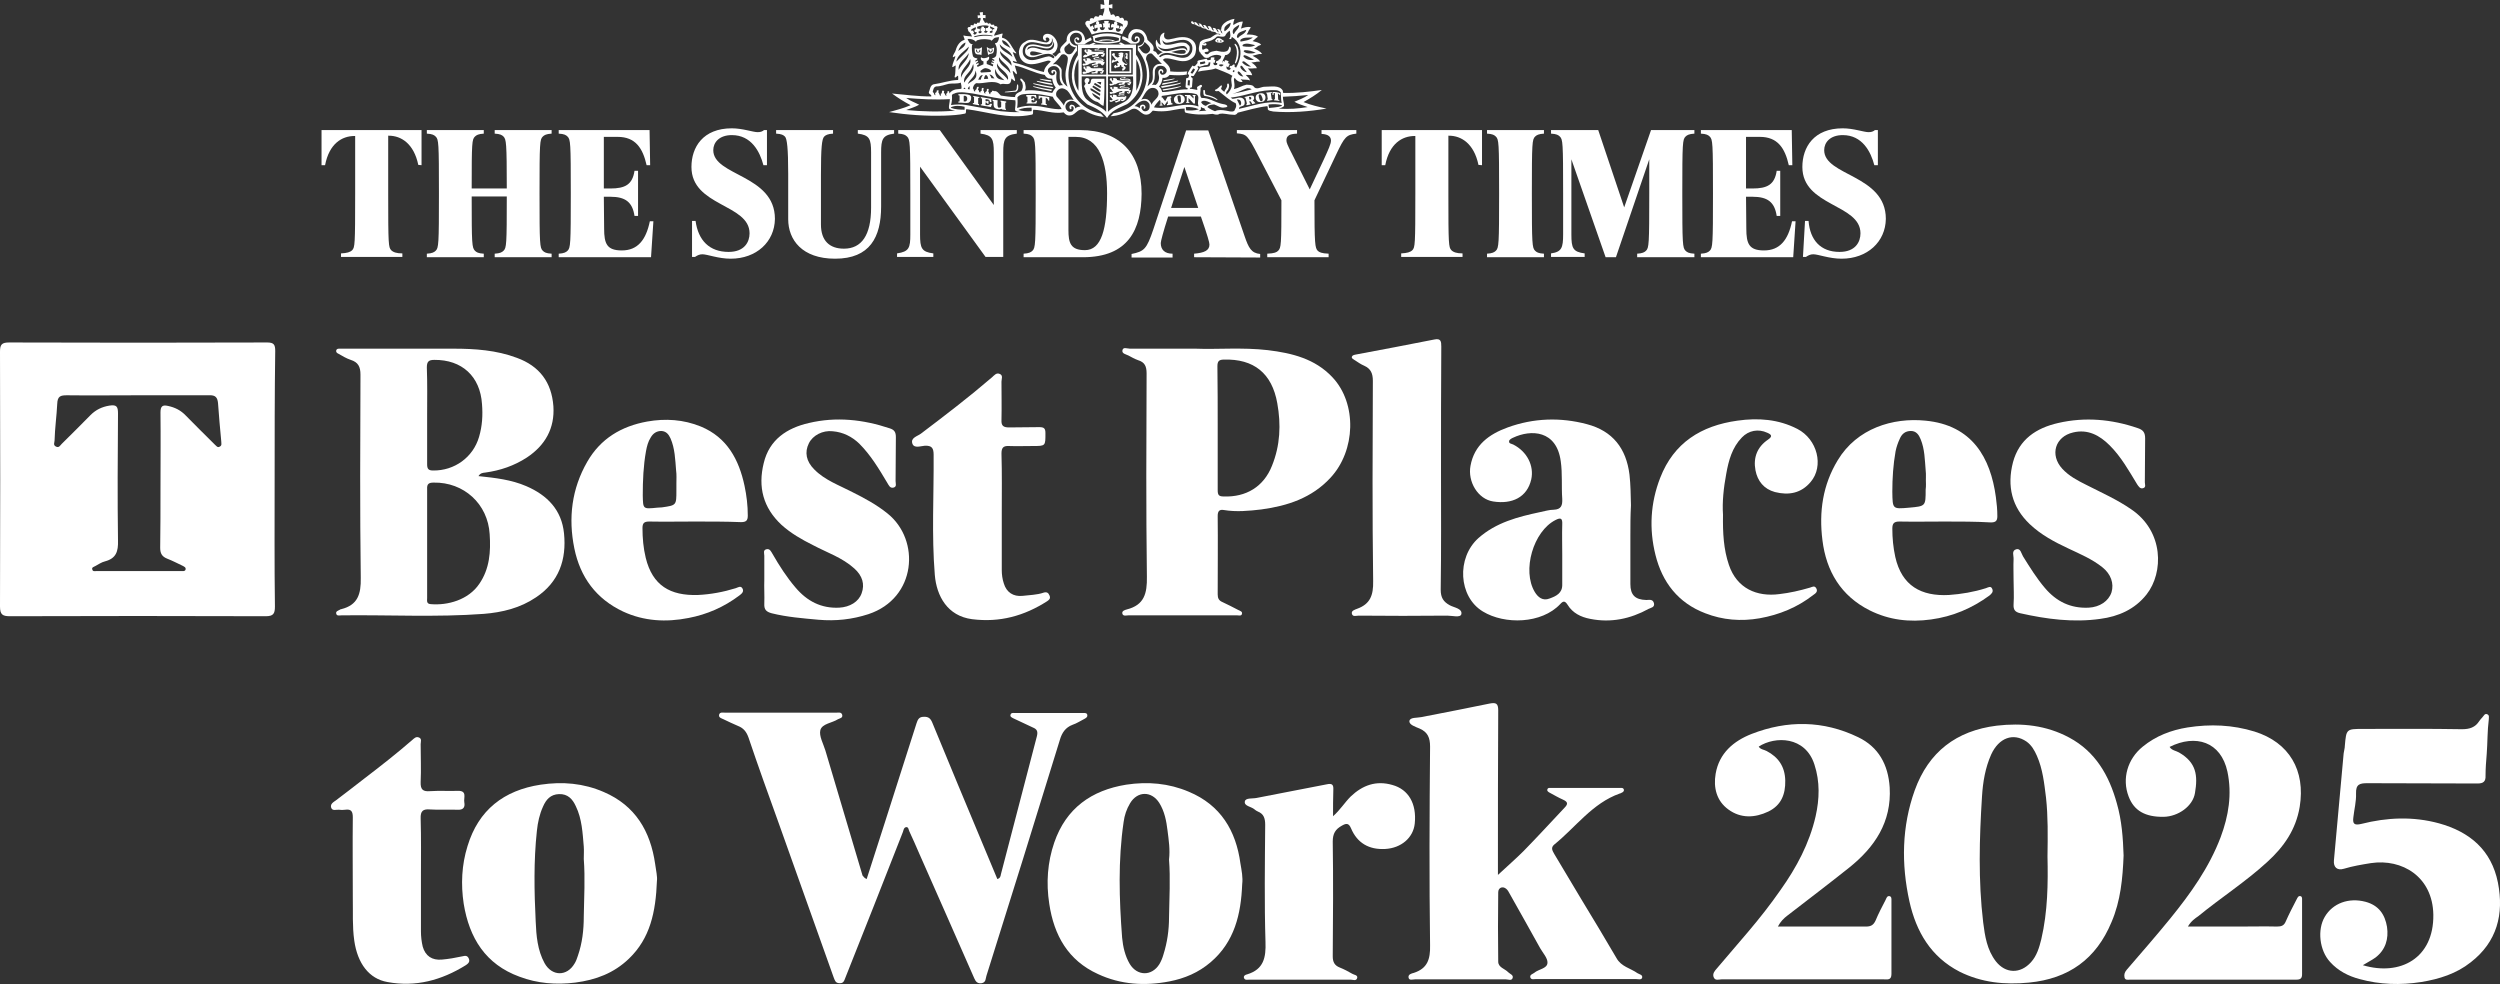 <?xml version="1.0" encoding="utf-8"?>
<!-- Generator: Adobe Illustrator 27.3.1, SVG Export Plug-In . SVG Version: 6.00 Build 0)  -->
<svg version="1.1" id="Layer_1" xmlns="http://www.w3.org/2000/svg" xmlns:xlink="http://www.w3.org/1999/xlink" x="0px" y="0px"
	 viewBox="0 0 847.5 333.6" style="enable-background:new 0 0 847.5 333.6;" xml:space="preserve">
<rect x="0" y="0" width="847.5" height="333.6" fill="#333333" stroke="none"/>
<style type="text/css">
	.st0{fill:#FFFFFF;}
	.st1{fill:#5A5957;}
</style>
<g>
	<path class="st0" d="M141.8,55.9c-1.5-7.2-5.8-9.9-10-9.9h-0.2v19.7c0,17.3,0.1,18.1,1,19.1c0.7,0.7,1.8,1.1,3.8,1.1v1.2h-20.8
		v-1.2c2-0.1,3.1-0.4,3.8-1.1c0.9-1,1-1.7,1-19.1V46.1h-0.2c-4.3,0-8.6,2.6-10,9.9H109V44.1h33.9V56L141.8,55.9L141.8,55.9z"/>
	<path class="st0" d="M167.7,87.2V86c1.8-0.1,2.5-0.5,3-1c1-1,1.1-2,1.1-18.4h-11.9c0,16.4,0.1,17.3,1.1,18.4c0.5,0.5,1.1,0.9,3,1
		v1.2h-19.3V86c1.8-0.1,2.5-0.5,3-1c1-1,1.1-2.1,1.1-19.4s-0.1-18.3-1.1-19.3c-0.5-0.5-1.1-0.9-3-1v-1.2H164v1.2
		c-1.8,0.1-2.5,0.5-3,1c-1,1-1.1,1.9-1.1,17.6h11.9c0-15.7-0.2-16.6-1.1-17.6c-0.5-0.5-1.1-0.9-3-1v-1.2H187v1.2
		c-1.8,0.1-2.5,0.5-3,1c-1,1-1.1,2-1.1,19.3S183,84,184,85c0.5,0.5,1.1,0.9,3,1v1.2H167.7z"/>
	<path class="st0" d="M220.7,87.2h-31.3V86c1.8-0.1,2.5-0.5,3-1c1-1,1.1-2.1,1.1-19.4s-0.1-18.3-1.1-19.3c-0.5-0.5-1.1-0.9-3-1v-1.2
		h30.8l0.2,11.9h-1.2c-1.3-5.8-3.8-9.6-9.8-9.6h-4.7v17.5h2.2c5,0,7.5-1.3,8.2-6h1.2v15.3h-1.2c-0.7-4.7-3.1-6.5-8.2-6.5h-2.2
		c0,0,0.1,9.2,0.1,10.8c0,5.1,0.9,7.4,6,7.4c5.4,0,8.2-3.6,9.5-9.9h1.2L220.7,87.2z"/>
	<path class="st0" d="M247.7,87.7c-4.2,0-7.9-1.5-9.6-1.5c-0.9,0-1.6,0.3-2.5,0.9h-1V74.9h1.2c0.9,6.6,4.7,10.5,11.2,10.5
		c5.4,0,7.1-3.4,7.1-6.3c0-10-19.7-9.1-19.7-22.5c0-6.7,3.9-13.1,13.7-13.1c3.6,0,7.2,1.3,8.7,1.3c1,0,1.6-0.2,2.2-0.7h1V56h-1.2
		c-1.2-4.6-4.1-10.2-10.7-10.2c-4.3,0-6.3,2.5-6.3,5.1c0,8.8,20.9,8.3,20.9,23.3C262.6,82,256.4,87.7,247.7,87.7z"/>
	<path class="st0" d="M298.7,51.7V70c0,10.4-3.8,17.7-15.6,17.7c-11.2,0-15.9-6.4-15.9-13.4V58.9c0-8.7-0.4-11.9-1.1-12.6
		c-0.5-0.5-1.1-0.9-3-1v-1.2h19.3v1.2c-1.8,0.1-2.5,0.5-3,1c-0.8,0.8-1.1,3.8-1.1,13v16.8c0,5.5,2.9,8.2,7.8,8.2
		c6,0,9.2-4.6,9.2-13.9V51.7c0-4.6-0.5-5.9-4.5-6.4v-1.2h12.3v1.2C299.2,45.8,298.7,47.2,298.7,51.7z"/>
	<path class="st0" d="M340.1,51.7v35.4h-6l-22.2-30.6v23c0,4.6,0.5,5.9,4.5,6.4v1.2h-12.3v-1.2c4.1-0.6,4.5-1.9,4.5-6.4V65.6
		c0-17.3-0.1-18.3-1.1-19.3c-0.5-0.5-1.1-0.9-3-1v-1.2h14.1l18.3,25.4V51.7c0-4.6-0.5-5.9-4.5-6.4v-1.2h12.3v1.2
		C340.6,45.8,340.1,47.2,340.1,51.7z"/>
	<path class="st0" d="M367.1,87.2H347V86c1.8-0.1,2.5-0.5,3-1c1-1,1.1-2.1,1.1-19.4S351,47.3,350,46.3c-0.5-0.5-1.1-0.9-3-1v-1.2
		h19.2c13.4,0,20.8,7.9,20.8,21.6C386.9,77.8,382.5,87.2,367.1,87.2z M364.7,46.4h-2.5V78c0,4.3,0.7,6.8,5.6,6.8
		c5.6,0,7.5-7.2,7.5-19.3C375.3,54.9,372.7,46.4,364.7,46.4z"/>
	<path class="st0" d="M404.8,87.2V86c3.5-0.3,5.2-1.1,5.2-3.1c0-0.7-0.6-2.9-2.9-9.5H396c-1.7,5.3-2.5,8.4-2.5,9
		c0,2.3,1.4,3.6,4,3.6v1.3h-13.9v-1.2c4.3-0.9,5.1-1.6,7.4-8.4l11.1-33.5h7.5L421.9,80c1.4,4.1,2.3,5.8,5.3,6.1v1.2L404.8,87.2
		L404.8,87.2z M401.5,56.6L397,70.5h9.2L401.5,56.6z"/>
	<path class="st0" d="M453,52.3l-7.4,15.6c0,15.1,0.2,16.1,1.1,17.1c0.5,0.5,1.3,0.9,3.7,1v1.2h-20.8V86c2.5-0.1,3.2-0.5,3.7-1
		c1-1,1.1-1.9,1.1-17.1l-7.8-15c-3.7-7.2-4-7.4-7.3-7.7v-1.1h20.4v1.2c-2.6,0.1-3.6,0.7-3.6,2.3c0,0.7,0.3,1.5,2.1,5l5.8,11.6
		l4.8-10.2c1.5-3.3,2.4-5.2,2.4-6.3c0-1.2-0.7-2.2-3.2-2.3v-1.3h11.8v1.2C456.4,45.7,455.8,46.4,453,52.3z"/>
	<path class="st0" d="M501.2,55.9c-1.5-7.2-5.8-9.9-10-9.9H491v19.7c0,17.3,0.1,18.1,1,19.1c0.7,0.7,1.8,1.1,3.8,1.1v1.2H475v-1.2
		c2-0.1,3.1-0.4,3.8-1.1c0.9-1,1-1.7,1-19.1V46.1h-0.2c-4.3,0-8.6,2.6-10,9.9h-1.2V44.1h34V56L501.2,55.9L501.2,55.9z"/>
	<path class="st0" d="M504.1,87.2V86c1.8-0.1,2.5-0.5,3-1c1-1,1.1-2.1,1.1-19.4s-0.1-18.3-1.1-19.3c-0.5-0.5-1.1-0.9-3-1v-1.2h19.3
		v1.2c-1.8,0.1-2.5,0.5-3,1c-1,1-1.1,2-1.1,19.3s0.1,18.4,1.1,19.4c0.5,0.5,1.1,0.9,3,1v1.2H504.1z"/>
	<path class="st0" d="M555,87.2V86c1.8-0.1,2.5-0.5,3-1c1-1,1.1-2.1,1.1-19.4V54l-11.3,33.2h-3.5L532.7,54v25.5
		c0,4.6,0.5,5.9,4.5,6.4v1.2h-11.4v-1.2c3.6-0.5,4.1-1.9,4.1-6.4V65.6c0-17.3-0.1-18.3-1.1-19.3c-0.5-0.5-1.1-0.9-3-1v-1.2h16
		l8.8,26.2l9.1-26.2h14.7v1.2c-1.8,0.1-2.5,0.5-3,1c-1,1-1.1,2-1.1,19.3s0.1,18.4,1.1,19.4c0.5,0.5,1.1,0.9,3,1v1.2H555z"/>
	<path class="st0" d="M607.9,87.2h-31.3V86c1.8-0.1,2.5-0.5,3-1c1-1,1.1-2.1,1.1-19.4s-0.1-18.3-1.1-19.3c-0.5-0.5-1.1-0.9-3-1v-1.2
		h30.8l0.2,11.9h-1.2c-1.3-5.8-3.8-9.6-9.8-9.6h-4.7v17.5h2.2c5,0,7.5-1.3,8.2-6h1.2v15.3h-1.2c-0.7-4.7-3.1-6.5-8.2-6.5h-2.2
		c0,0,0.1,9.2,0.1,10.8c0,5.1,0.9,7.4,6,7.4c5.4,0,8.2-3.6,9.5-9.9h1.2L607.9,87.2z"/>
	<path class="st0" d="M624.3,87.7c-4.2,0-7.9-1.5-9.6-1.5c-0.9,0-1.6,0.3-2.5,0.9h-1l0.7-12.2h1.2c0.5,6.5,4.1,10.5,10.5,10.5
		c5.4,0,7.1-3.4,7.1-6.3c0-10-19.7-9.1-19.7-22.5c0-6.7,3.9-13.1,13.7-13.1c3.6,0,7.2,1.3,8.7,1.3c1,0,1.6-0.2,2.2-0.7h1V56h-1.2
		c-1.2-4.6-4.1-10.2-10.7-10.2c-4.3,0-6.3,2.5-6.3,5.1c0,8.8,20.9,8.3,20.9,23.3C639.2,82,633,87.7,624.3,87.7z"/>
</g>
<g id="j00qIa_00000146462519664159092100000007719946590813970622_">
	<g>
		<path class="st0" d="M93.1,162.5c0,14.4-0.1,28.7,0.1,43.1c0,2.4-0.5,3.3-3.1,3.3c-28.9-0.1-57.8-0.1-86.7,0
			c-2.5,0-3.4-0.5-3.4-3.3c0.1-28.8,0.1-57.6,0-86.4c0-2.4,0.6-3.1,3.1-3.1c29.2,0.1,58.3,0.1,87.5,0c2.3,0,2.7,0.8,2.7,2.9
			C93.1,133.5,93.1,148,93.1,162.5z M46.4,134c-7.9,0-15.8,0.1-23.7,0c-2.2,0-3.2,0.3-3.3,2.9c-0.2,4.1-0.8,8.3-0.9,12.4
			c0,0.7-0.6,1.6,0.5,2.1c1,0.5,1.4-0.4,1.9-0.9c3.3-3.2,6.5-6.5,9.8-9.8c1.8-1.8,3.9-2.8,6.4-3.2s2.9,0.4,2.9,2.7
			c-0.1,14.4-0.2,28.7,0,43.1c0.1,3.6-0.6,6-4.4,7c-1.2,0.3-2.2,1-3.3,1.6c-0.5,0.3-1.3,0.4-1,1.2c0.2,0.7,0.8,0.5,1.3,0.5
			c9.7,0,19.3,0,29,0c0.5,0,1.1,0.1,1.3-0.5c0.2-0.8-0.5-1-1-1.3c-1.7-0.8-3.4-1.7-5.2-2.4s-2.4-1.8-2.4-3.7
			c0.1-6.6,0.1-13.2,0.1-19.8c0-8.7,0.1-17.4,0-26.1c0-2.1,0.7-2.6,2.5-2.2c2.4,0.5,4.4,1.5,6.1,3.3c3.2,3.3,6.5,6.5,9.8,9.8
			c0.5,0.4,0.9,1.2,1.7,0.7c0.8-0.4,0.5-1.1,0.5-1.8c-0.4-4.3-0.8-8.6-1.1-13c-0.2-1.9-0.9-2.7-3-2.6C62.5,134,54.4,134,46.4,134z"
			/>
		<path class="st0" d="M162.2,161.4c5.7,0.6,11.1,1.2,16.2,3.4c7.2,3.1,12,8.1,12.8,16c0.9,8.9-1.7,16.5-9.5,21.7
			c-5.3,3.6-11.4,5.1-17.7,5.6c-16.1,1.2-32.2,0.3-48.2,0.5c-0.6,0-1.6,0.3-1.8-0.5c-0.3-0.9,0.7-1.1,1.2-1.4
			c0.1-0.1,0.3-0.2,0.5-0.2c5.6-1.4,6.7-5.1,6.6-10.6c-0.3-23-0.2-45.9-0.1-68.9c0-2.7-0.8-4.2-3.3-5c-1.5-0.5-2.8-1.3-4.2-2.1
			c-0.5-0.2-0.9-0.6-0.7-1.2c0.2-0.5,0.7-0.5,1.1-0.5c0.7,0,1.4,0,2.1,0c12.2,0,24.4,0,36.5,0c7.3,0,14.6,0.5,21.5,3.1
			c7.7,2.8,11.8,8.3,12.4,16.4c0.5,7.5-2.8,13.3-9,17.4c-4.3,2.8-9,4.4-14.1,5.1C163.7,160.3,162.9,160.3,162.2,161.4z M144.8,184.2
			c0,6.2,0,12.3,0,18.5c0,0.9-0.3,2,1.2,2.1c5.7,0.5,12.8-1.4,16.5-6.9c3.5-5.1,3.9-10.9,3.5-16.8c-0.6-10.3-8.8-17.7-19-17.5
			c-1.7,0-2.3,0.5-2.2,2.2C144.8,172.1,144.8,178.2,144.8,184.2z M144.8,140.7c0,5.6,0,11.1,0,16.7c0,1.5,0.4,2.1,2,2.1
			c7.3,0.1,13.6-4.5,15.6-11.4c1.1-3.7,1.3-7.4,1-11.1c-0.6-9.4-6.8-15.1-16.2-15c-2,0-2.5,0.7-2.5,2.6
			C144.9,129.9,144.8,135.3,144.8,140.7z"/>
		<path class="st0" d="M293.8,298c2.1-6.6,4.2-13.1,6.3-19.6c3.5-11.1,7.1-22.1,10.6-33.2c0.4-1.2,0.8-2.2,2.4-2.2
			c1.7-0.1,2.4,0.6,3,2.1c5.7,13.8,11.4,27.6,17.2,41.4c1.6,3.8,3.2,7.6,4.8,11.5c1-0.3,1.1-1,1.2-1.6c4.1-15.6,8.1-31.2,12.2-46.8
			c0.4-1.6,0.1-2.4-1.4-3c-2.2-1-4.4-2.1-6.6-3.1c-0.6-0.3-1.2-0.6-0.9-1.3c0.2-0.6,0.8-0.5,1.3-0.5c7.8,0,15.7,0,23.5,0
			c0.5,0,1.1,0,1.2,0.7c0.1,0.6-0.3,0.9-0.8,1.2c-1.4,0.7-2.7,1.6-4.2,2.1c-2.4,0.9-3.6,2.7-4.3,5.1c-8.2,26.7-16.5,53.3-24.9,80
			c-0.3,0.9-0.1,2.2-1.6,2.5c-1.3,0.2-2-0.4-2.5-1.6c-6.2-14.2-12.5-28.3-18.7-42.4c-1.1-2.5-2.1-4.9-3.3-7.4
			c-0.3-0.6-0.3-1.6-1.1-1.5c-0.8,0.1-0.9,1-1.1,1.6c-3.3,8.4-6.6,16.8-9.9,25.2c-3.2,8.1-6.4,16.1-9.6,24.2c-0.4,1-0.6,2-2,1.9
			c-1.4,0-1.6-1-2-2c-6.2-17.4-12.4-34.8-18.6-52.2c-3.5-9.7-7-19.4-10.3-29.2c-0.7-1.9-1.7-3.1-3.5-3.8c-1.7-0.7-3.3-1.5-5-2.3
			c-0.6-0.3-1.7-0.5-1.4-1.6c0.3-0.9,1.4-0.6,2.1-0.6c6.8,0,13.6,0,20.4,0c5.7,0,11.5,0,17.2,0c0.7,0,1.7-0.3,2,0.7
			c0.3,1.1-0.8,1.2-1.4,1.5c-2,1.3-5.4,1.5-6,3.7c-0.5,2,1,4.6,1.7,6.9c4.2,14.1,8.4,28.3,12.6,42.4
			C292.8,297.2,292.9,297.6,293.8,298z"/>
		<path class="st0" d="M719.9,290c-0.3,7.7-1,15.4-4.1,22.6c-5.2,12.5-14.5,19.2-28,20.5c-8.2,0.8-16.1,0-23.5-3.7
			c-9.7-5-14.7-13.5-17-23.8c-2.8-12.7-2.6-25.4,1.8-37.7c4.7-13,14.1-20.2,27.8-21.9c8.6-1,16.8-0.1,24.5,4
			c9,4.8,13.6,12.9,16.2,22.3C719.3,278.2,719.7,284.1,719.9,290z M694.1,290.3c0.1-7,0.2-13.5-0.5-19.9c-0.6-4.8-1.1-9.7-3.1-14.2
			c-0.8-1.8-1.8-3.6-3.5-4.8c-4.5-3.1-9.4-1.3-12,4.4c-2,4.5-2.8,9.3-3.1,14.2c-0.9,14.2-1.3,28.5,0.4,42.7
			c0.6,4.7,1.3,9.3,4.3,13.2c3.3,4.2,8.3,4.3,11.9,0.3c2-2.2,2.8-5,3.5-7.8C694.2,309,694.3,299.4,694.1,290.3z"/>
		<path class="st0" d="M405.3,118.2c7.2,0.3,15.9-0.5,24.5,0.5c8.2,1,16,2.9,21.9,9.2c8.4,8.9,7.9,24.9-0.7,34.1
			c-6.3,6.8-14.5,9.5-23.4,10.7c-4.2,0.5-8.5,0.9-12.7,0.2c-1.6-0.3-2.1,0.5-2.1,2c0.1,8.9,0,17.8,0,26.6c0,1.3,0.4,2.1,1.6,2.6
			c1.8,0.8,3.6,1.8,5.4,2.7c0.6,0.3,1.5,0.5,1.2,1.4c-0.2,0.7-1.1,0.4-1.6,0.4c-4.7,0-9.4,0-14.1,0c-7.6,0-15.1,0-22.7,0
			c-0.7,0-1.8,0.4-2.1-0.5c-0.3-1,0.8-1.3,1.5-1.5c5.9-1.5,6.9-5.4,6.8-11.1c-0.3-23-0.2-45.9-0.1-68.9c0-2.4-0.6-3.8-2.9-4.5
			c-1.1-0.4-2.2-1-3.3-1.6c-0.8-0.4-2.2-0.6-2-1.7c0.2-1.3,1.6-0.6,2.5-0.6C389.8,118.2,396.8,118.2,405.3,118.2z M412.8,145.1
			c0,7,0,14.1,0,21.1c0,1.6,0.4,2.1,2,2.1c7.6,0.3,13.6-3.3,16.4-10.4c2.8-6.9,3.1-14,1.8-21.2c-1.8-10.2-8-15.1-18.1-14.8
			c-1.7,0-2.2,0.6-2.2,2.3C412.8,131.2,412.8,138.2,412.8,145.1z"/>
		<path class="st0" d="M507.8,296.6c3-2.8,6-5.4,8.7-8.1c4.7-4.8,9.2-9.7,13.8-14.6c1.2-1.2,1.4-2-0.4-2.8c-1.6-0.7-3.1-1.6-4.6-2.4
			c-0.4-0.2-1-0.6-0.7-1.2c0.2-0.5,0.7-0.4,1.1-0.4c7.8,0,15.7,0,23.5,0c0.5,0,1.1-0.1,1.3,0.6c0.1,0.6-0.4,0.9-0.9,1.1
			c-0.2,0.1-0.3,0.2-0.5,0.2c-9.3,3.3-14.9,11.4-22.2,17.3c-1.3,1.1-0.6,2.1,0,3.2c3.1,5.1,6.1,10.3,9.2,15.4
			c4,6.6,8,13.2,11.9,19.9c1.6,2.9,4.7,3.4,7.1,5.1c0.6,0.4,1.8,0.5,1.6,1.5c-0.2,0.9-1.4,0.5-2.1,0.5c-11.3,0-22.6,0-33.9,0
			c-0.7,0-1.6,0.3-1.9-0.5c-0.3-1,0.8-1.2,1.3-1.6c1.5-1.3,4.4-1.4,4.5-3.4c0.1-1.6-1.6-3.4-2.5-5c-3.4-6.2-6.9-12.3-10.3-18.4
			c-0.3-0.6-0.7-1.3-1.2-1.7c-1.2-1-2.7-0.4-2.7,1.2c-0.1,7.8-0.1,15.7,0,23.5c0,2,2.3,2.4,3.4,3.6c0.6,0.6,1.8,0.9,1.5,1.9
			c-0.3,1.1-1.5,0.5-2.3,0.5c-10.3,0-20.5,0-30.8,0c-0.8,0-2,0.5-2.2-0.6s1-1.4,1.8-1.6c4.6-1.5,5.6-4.6,5.5-9.3
			c-0.3-22.4-0.2-44.9,0-67.4c0-3-0.8-4.9-3.5-6.1c-1.4-0.6-3.7-1.3-3.5-2.6s2.6-1,4-1.3c7.7-1.5,15.5-3,23.2-4.6
			c2.1-0.4,2.9-0.1,2.9,2.3c-0.1,17.7-0.1,35.3-0.1,53C507.8,294.7,507.8,295.6,507.8,296.6z"/>
		<path class="st0" d="M801,327.2c12.7,3.8,24.1-2.4,23.9-17.1c-0.2-12.9-10.6-19.1-21.2-17.5c-3.1,0.5-6.1,1-9.1,1.9
			c-2.3,0.7-3.6-0.5-3.4-2.8c1.1-12.1,2.2-24.2,3.3-36.3c0.1-0.9,0.4-1.7,0.4-2.6c0.5-5.7,0.5-5.7,6.3-5.7c11.1,0,22.3-0.1,33.4,0.1
			c2.6,0,4.5-0.6,5.9-2.8c0.3-0.4,0.6-0.8,1-1.2c0.5-0.5,0.8-1.4,1.6-1.1c0.9,0.3,0.6,1.2,0.6,1.8c-0.5,3.9-0.4,7.8-0.7,11.7
			c-0.2,2.4-0.4,4.9-0.4,7.3c0.1,2-0.7,2.7-2.7,2.7c-12.4-0.1-24.9,0-37.3-0.1c-2.6,0-4,0.3-3.9,3.5c0.1,2.7-0.6,5.3-0.9,8
			c-0.3,2.2,0.2,2.9,2.7,2.3c8.7-2.2,17.5-2.6,26.3-0.2c10.5,2.9,17.8,9.1,20,20.1c2.1,10.7-0.3,20.1-9.2,27
			c-4.9,3.9-10.7,5.7-16.8,6.7c-7,1.1-14,0.9-20.9-1c-3.8-1-7.3-2.8-10-5.8c-3.6-3.9-4.4-10.9-1.8-15.3c2.7-4.6,8.1-6.6,13.8-5.1
			c4.5,1.2,6.6,4.3,7.3,8.5c0.6,4.1-0.5,7.8-3.9,10.4C803.9,325.6,802.6,326.2,801,327.2z"/>
		<path class="st0" d="M741.7,314.1c6.2,0,12,0,17.7,0c4.2,0,8.4-0.1,12.5,0c1.5,0,2.4-0.3,3-1.8c1.1-2.5,2.4-5,3.7-7.5
			c0.3-0.6,0.6-1.2,1.3-1c0.6,0.2,0.5,0.8,0.5,1.4c0,8.4,0,16.7,0,25.1c0,1.4-0.6,1.8-1.9,1.8c-18.8,0-37.6,0-56.4,0
			c-0.7,0-1.7,0.3-1.9-0.8c-0.2-1,0.1-1.8,0.8-2.6c4.9-5.7,9.9-11.4,14.7-17.3c6.9-8.5,13.2-17.3,17.1-27.6
			c2.7-7.2,3.9-14.6,2.3-22.2c-2.2-10.2-10.8-12.8-19.6-8.4c0.7,1.2,2.2,1.3,3.2,1.9c5.9,3.4,6.4,7.8,5.4,13.7
			c-0.7,4.5-5.7,8-10.6,8.1c-6.3,0.1-10.1-2.1-11.9-6.9c-2.3-6-0.4-12.7,4.8-16.9c4.4-3.6,9.6-5.6,15.2-6.5
			c7.7-1.2,15.2-0.9,22.7,1.4c11.8,3.7,17.3,13.2,15.3,25.5c-1.3,7.8-5.4,13.6-11,18.7c-7.3,6.7-15.7,12.1-23.4,18.4
			C744.2,311.3,742.8,312.2,741.7,314.1z"/>
		<path class="st0" d="M596.2,253.1c0.6,1,1.8,1,2.7,1.5c4,2.1,6.2,5.3,6.3,10c0.1,4.7-1.4,8.4-5.7,10.5c-4.6,2.2-9.4,2.4-13.6-0.7
			c-4-2.9-5.1-7.4-4.3-12.1c1.2-7,6.1-11.1,12.2-13.5c12.1-4.7,24.3-4.6,36.1,1.1c6.9,3.3,10.2,9.3,10.7,17
			c0.7,11.8-5.1,20.3-13.7,27.2c-6.9,5.5-14,10.9-21,16.3c-1.2,0.9-2.3,2-3.2,3.7c3.1,0,6.2,0,9.3,0c6.9,0,13.8,0,20.6,0
			c1.6,0,2.5-0.5,3.2-2c1-2.4,2.2-4.7,3.4-7c0.3-0.6,0.5-1.5,1.4-1.3c0.7,0.2,0.6,1,0.6,1.6c0,8.3,0,16.5,0,24.8
			c0,2.2-1.4,1.8-2.7,1.8c-12.4,0-24.7,0-37.1,0c-5.9,0-11.8,0-17.8,0c-0.9,0-2.2,0.6-2.7-0.8c-0.4-1.2,0.4-2.1,1.2-3
			c3.5-4.1,7-8.2,10.5-12.3c3.9-4.6,7.6-9.3,11-14.2c5.4-7.6,9.8-15.8,11.9-25c1.3-5.8,1.5-11.7-0.4-17.5
			C612,249.5,601.7,249.5,596.2,253.1z"/>
		<path class="st0" d="M421.1,299.8c-0.4,10.1-2.6,19.5-10.7,26.4c-4.1,3.5-8.8,5.5-14,6.5c-8.3,1.6-16.5,1.1-24.2-2.5
			c-10.1-4.6-14.9-13.1-16.5-23.8c-1.1-7.1-0.6-14.1,1.7-20.8c4-11.6,12.6-17.7,24.4-19.6c7.3-1.1,14.4-0.5,21.2,2.4
			c10.8,4.5,16,13.2,17.5,24.3C420.9,295.1,421.4,297.4,421.1,299.8z M396.3,291.4c0.4-3.4-0.1-6.6-0.5-9.8c-0.4-3.3-1-6.5-2.8-9.4
			c-2.6-4.1-7.4-4.1-9.9,0.1c-1.2,2-1.9,4.1-2.2,6.4c-1.9,13-1.5,26.1-0.5,39.2c0.3,3.1,1,6.2,2.6,8.9c2.5,4.1,7.4,4.2,10,0.1
			c0.6-1,1.1-2.2,1.4-3.3c1.3-4.1,1.9-8.3,1.9-12.6C396.4,304.4,396.8,297.8,396.3,291.4z"/>
		<path class="st0" d="M222.7,298.6c-0.4,10.6-2.3,19.5-9.5,26.4c-5.1,4.9-11.2,7.2-18.2,8.1c-6.5,0.8-12.8,0.3-18.9-2
			c-11.5-4.2-17-13.1-18.9-24.7c-1-6.6-0.7-13.2,1.3-19.6c3.7-12.2,12.3-18.9,24.8-20.8c7.4-1.1,14.5-0.5,21.4,2.5
			c10.7,4.6,15.8,13.3,17.4,24.4C222.4,295.1,222.9,297.3,222.7,298.6z M197.9,291.2c0-1.4,0.1-2.8,0-4.2c-0.4-4.6-0.6-9.4-2.7-13.7
			c-1.1-2.4-2.7-4.2-5.7-4.1c-2.9,0.1-4.4,1.9-5.4,4.2c-1.2,2.6-1.8,5.4-2.1,8.3c-1.1,10.2-0.9,20.5-0.4,30.7
			c0.2,4.8,0.6,9.7,3,14.1c2.5,4.5,7.6,4.6,10.2,0.1c0.5-0.8,0.8-1.7,1.1-2.6c1.5-4.3,2-8.8,2-13.3
			C198,304.2,198.4,297.7,197.9,291.2z"/>
		<path class="st0" d="M552.7,181.8c0,5.4,0,10.8,0,16.2c0,3.7,1.6,5.3,5.4,5.4c1,0,2.2-0.4,2.6,1.1c0.3,1.4-1,1.5-1.8,1.9
			c-6.2,3.4-12.8,4.8-19.8,3.4c-3.2-0.6-6-2-7.7-4.8c-0.9-1.4-1.5-1.3-2.5-0.2c-6.3,6.7-18.8,7-26.2,2.5c-8.3-5-9-18.2-1.5-24.9
			c6-5.3,13.4-7.2,20.9-8.8c1.5-0.3,3.1-0.8,4.6-0.8c2.6-0.1,3-1.5,2.9-3.7c-0.3-4.2,0.1-8.5-0.5-12.7c-1.4-10.6-10.1-10.9-16.2-8
			c-0.5,0.2-1.3,0.7-1.3,1.1c-0.2,0.9,0.8,0.9,1.4,1.2c4.7,2.4,7.1,7.2,6.1,11.8c-1.4,6.1-6.5,8.5-12.9,7.5
			c-5.2-0.8-8.7-6.7-7.7-12.1c1.3-7.1,6.3-10.7,12.6-13c8.8-3.2,17.9-3.5,26.9-1.1c8.7,2.3,13.3,8.2,14.4,17.1
			c0.4,3.5,0.4,6.9,0.5,10.4C552.7,174.8,552.7,178.3,552.7,181.8z M529.6,188c0-3.4-0.1-6.8,0-10.2c0.1-2-0.4-2.5-2.3-1.5
			c-7.5,3.8-11.4,17.1-7,24.4c1.1,1.8,2.7,3.1,5,2.2c2.2-0.8,4.4-1.8,4.3-4.8C529.6,194.8,529.6,191.4,529.6,188z"/>
		<path class="st0" d="M235.5,176.8c-5.1,0-10.3,0.1-15.4,0c-1.7,0-2.3,0.5-2.3,2.2c0,3.4,0.3,6.8,1.1,10.1
			c2.3,9.4,8.3,12.9,17.7,12.6c4.3-0.2,8.6-1,12.8-2.3c0.7-0.2,1.7-1,2.3,0.1s-0.3,1.8-1.1,2.4c-5.2,3.9-10.9,6.4-17.2,7.6
			c-7.6,1.5-15.1,1.1-22.2-2.2c-9.1-4.3-14.5-11.6-16.5-21.4c-2.1-10.3-0.9-20.2,4.4-29.4c4.5-7.8,11.5-12,20.3-13.6
			c6.2-1.1,12.3-0.7,18.2,1.7c8.9,3.7,12.9,11.2,14.8,20.1c0.7,3.3,1.1,6.7,1.1,10.1c0,1.7-0.6,2.2-2.3,2.2
			C246,176.8,240.8,176.8,235.5,176.8z M229.3,163.9C229.2,163.9,229.2,163.9,229.3,163.9c0-1.5,0.1-3-0.1-4.4
			c-0.3-3.7-0.4-7.5-1.9-10.9c-0.6-1.3-1.4-2.4-3.1-2.5c-1.6,0-2.8,0.8-3.6,2.2c-0.9,1.4-1.3,3-1.6,4.6c-0.9,5-1.1,10-1.1,15
			c0.1,4.7,0,4.7,4.9,4.2c0.5-0.1,1,0,1.6-0.1c4.9-0.7,4.9-0.7,4.9-5.7C229.3,165.4,229.3,164.7,229.3,163.9z"/>
		<path class="st0" d="M659.3,176.8c-5.1,0-10.3,0.1-15.4,0c-1.8,0-2.4,0.6-2.4,2.4c0,3.2,0.3,6.4,1,9.6c2.2,9.8,8.8,13.4,18.2,12.9
			c4.2-0.3,8.4-1,12.5-2.3c0.7-0.2,1.7-1,2.2,0.3c0.4,1-0.3,1.6-1,2.2c-5.9,4.3-12.4,7.1-19.8,8.1c-7.3,1-14.2,0.2-20.8-3.1
			c-9.7-4.9-14.7-13.2-16-23.8c-1.2-9.6,0.1-18.7,5.2-27.1c6.5-10.8,18.7-14.5,29.7-13.4c15.9,1.5,22.1,12.6,23.9,25.9
			c0.3,2.2,0.5,4.3,0.5,6.5c0,1.6-0.6,2.1-2.2,2.1C669.7,176.8,664.5,176.8,659.3,176.8z M652.9,164.1
			C652.8,164.1,652.8,164.1,652.9,164.1c-0.1-1.6,0.1-3.1-0.1-4.7c-0.3-3.5-0.3-7.1-1.7-10.5c-0.6-1.5-1.5-2.8-3.3-2.8
			c-1.9,0-3.1,1-3.8,2.7c-0.6,1.3-1.1,2.7-1.4,4.2c-0.8,4.5-1.1,9.1-1.1,13.7c0.1,5.9,0,5.9,5.7,5.4c5.6-0.5,5.6-0.5,5.6-6.1
			C652.9,165.3,652.9,164.7,652.9,164.1z"/>
		<path class="st0" d="M488.5,159.4c0,13.5,0.1,27-0.1,40.5c0,2.7,0.9,4.1,3.1,5.3c1.5,0.8,4.3,1.1,3.9,3c-0.3,1.3-3.1,0.5-4.8,0.5
			c-10,0.1-20,0.1-30,0c-0.8,0-2,0.5-2.3-0.6s1-1.4,1.7-1.7c4.5-1.6,5.6-4.6,5.5-9.4c-0.3-22.6-0.2-45.3-0.1-67.9
			c0-2.5-0.7-4.1-2.9-5.1c-1.2-0.5-2.3-1.3-3.4-2c-0.4-0.3-1-0.5-0.8-1.1c0.2-0.5,0.8-0.6,1.3-0.7c8.9-1.7,17.7-3.3,26.6-5.1
			c2.3-0.5,2.4,0.7,2.4,2.4C488.5,131.6,488.5,145.5,488.5,159.4z"/>
		<path class="st0" d="M451.9,276.7c2.4-2.1,3.9-4.6,6-6.7c4-3.8,8.6-5.5,14.1-3.9c5.5,1.5,8.3,6.4,7.6,13.1
			c-0.5,4.8-4.6,8.3-10,8.6c-5.5,0.3-9.5-2-11.6-7c-0.8-1.9-1.7-1.7-3.1-0.9c-2.2,1.2-3.1,2.7-3.1,5.4c0.2,13,0.1,25.9,0,38.9
			c0,1.9,0.6,3.1,2.4,3.8c1.5,0.6,2.8,1.3,4.2,2.1c0.6,0.4,1.9,0.4,1.7,1.4c-0.3,1.2-1.5,0.6-2.2,0.6c-7.7,0-15.5,0-23.2,0
			c-3.7,0-7.5,0-11.2,0c-0.6,0-1.5,0.3-1.8-0.6c-0.2-0.7,0.5-1.1,1.1-1.2c5.6-1.7,6.4-5.7,6.2-11c-0.4-13.2-0.2-26.5-0.1-39.7
			c0-2.2-0.5-3.7-2.5-4.5c-0.4-0.2-0.8-0.4-1.1-0.7c-1.1-1-3.6-1.1-3.3-2.7c0.2-1.3,2.6-0.9,4-1.2c7.9-1.6,15.8-3,23.7-4.6
			c1.8-0.4,2.4,0,2.3,1.8C451.9,270.6,451.9,273.6,451.9,276.7z"/>
		<path class="st0" d="M584.1,174.5c-0.1,6.2,0.2,11.7,2,17c2.7,8,9.5,10.9,17.1,9.9c3.5-0.4,7-1.2,10.4-2.2
			c0.7-0.2,1.5-0.8,2.1,0.2c0.7,1.2-0.3,1.8-1,2.3c-5.4,4.2-11.5,6.7-18.2,7.9c-6.3,1.1-12.5,0.6-18.4-1.7
			c-9.2-3.5-14.6-10.5-16.9-19.8c-2.2-8.8-1.7-17.6,1.6-26.1c4.6-11.9,13.9-17.7,26.2-19.4c7-1,13.9-0.5,20.3,2.8
			c6.8,3.5,9.1,12.6,4.5,18c-3.2,3.8-7.4,4.6-12.1,3.4c-3.7-1-5.9-3.7-6.6-7.4c-0.8-4.3,0.6-7.9,4.3-10.4c1.6-1.1,1.1-1.7-0.3-2.3
			c-3-1.4-6.3-0.8-8.6,1.6c-3.3,3.4-4.5,7.8-5.3,12.3C584.3,165.4,583.8,170.2,584.1,174.5z"/>
		<path class="st0" d="M682.6,196.6c0-2.4-0.1-4.7,0-7c0.1-1.2-0.8-2.9,0.9-3.4c1.5-0.4,1.7,1.4,2.3,2.4c2.3,3.7,4.6,7.4,7.4,10.7
			c3.9,4.6,8.7,7,14.9,6.7c3.7-0.2,6.7-2.2,7.7-5.2c0.9-3-0.2-6.2-3.1-8.5c-3.5-2.8-7.6-4.5-11.6-6.4c-4.7-2.2-9.2-4.6-13-8.2
			c-6.1-5.8-7.8-12.9-5.7-21c2.1-7.8,7.9-11.6,15.3-13.3c9.1-2.1,18.1-1.3,26.9,1.7c1.9,0.6,2.6,1.5,2.6,3.5c-0.1,5,0,9.9-0.1,14.9
			c0,0.7,0.5,1.7-0.6,2c-1,0.3-1.5-0.6-2-1.3c-2.8-4.6-5.4-9.3-9.3-13.2c-3.4-3.4-7.4-5.6-12.4-4.4c-6.1,1.4-8,7.6-3.7,12.3
			c2.3,2.5,5.2,4,8.2,5.5c5.1,2.6,10.3,4.9,15.1,8.2c11.2,7.5,11.1,21.5,5.3,28.9c-4,5.1-9.6,7.5-15.7,8.3
			c-9.1,1.3-18.2,0.1-27.1-1.9c-1.8-0.4-2.4-1.2-2.3-3C682.8,202,682.6,199.3,682.6,196.6z"/>
		<path class="st0" d="M259.1,196.5c0-2.7,0-5.4,0-8.1c0-0.8-0.5-1.9,0.7-2.2s1.6,0.8,2.1,1.6c2.3,4,4.8,7.9,7.8,11.4
			c3.9,4.6,8.7,7.1,14.8,6.8c3.6-0.2,6.6-2,7.6-4.9c1.1-3,0.3-5.9-2.5-8.4c-4.1-3.7-9.3-5.4-14-7.9c-3.8-1.9-7.5-4-10.7-6.9
			c-6.2-5.8-8-12.8-6-20.9c1.9-8,7.9-11.9,15.3-13.6c9.3-2.2,18.4-1.2,27.4,1.8c1.6,0.5,2.1,1.3,2.1,3c-0.1,5,0,9.9-0.1,14.9
			c0,0.8,0.5,1.9-0.7,2.2s-1.6-0.8-2.1-1.6c-2.8-4.7-5.6-9.4-9.5-13.3c-2.5-2.4-5.5-3.9-9-4.2c-3.4-0.4-6.8,1.4-8.1,4.1
			c-1.5,3-0.9,6.1,1.8,8.8c3.6,3.7,8.5,5.4,12.9,7.7c4.2,2.1,8.3,4.3,12,7.3c11.2,9,9.8,28.7-6.5,34.1c-5.5,1.8-11.1,2.4-16.9,1.9
			c-5.4-0.5-10.7-0.9-15.9-2.2c-1.8-0.5-2.6-1.2-2.5-3.2C259.2,201.9,259,199.2,259.1,196.5z"/>
		<path class="st0" d="M142.7,297.2c0,6.2,0,12.4,0,18.5c0,1.8,0.2,3.5,0.6,5.2c0.9,3.2,3.2,4.7,6.5,4.4c2.3-0.2,4.6-0.6,6.9-1.1
			c0.9-0.2,1.7-0.4,2.2,0.7s-0.1,1.7-1,2.3c-8.2,5.1-17,7.5-26.6,5.7c-6.2-1.1-10.1-6.3-11.2-14c-0.7-4.9-0.4-9.7-0.5-14.6
			c0-9.1-0.1-18.1,0-27.2c0-2-0.5-2.9-2.6-2.6c-0.7,0.1-1.4,0.1-2.1,0c-0.9-0.1-2.1,0.5-2.6-0.6c-0.5-1.4,0.8-2,1.6-2.6
			c3.2-2.4,6.4-4.9,9.5-7.3c5.5-4.2,11-8.5,16.3-13.1c0.7-0.6,1.3-1.3,2.3-0.9c1.1,0.4,0.6,1.5,0.6,2.3c0,4.3,0.2,8.5,0,12.8
			c-0.1,2.6,0.8,3.3,3.2,3.1c3.1-0.2,6.3,0,9.4-0.1c3.3-0.1,1.9,2.4,2.2,3.9c0.3,1.6-0.3,2.6-2.2,2.5c-3.1-0.1-6.3,0.1-9.4-0.1
			c-2.4-0.2-3.3,0.5-3.2,3.1C142.8,284.1,142.7,290.7,142.7,297.2z"/>
		<path class="st0" d="M339.6,173.9c0,6.4,0,12.9,0,19.3c0,1.6,0.2,3.1,0.7,4.6c0.9,3,3.2,4.5,6.3,4.2c2.4-0.3,4.9-0.3,7.2-1.1
			c1-0.3,1.6,0,2,1s-0.1,1.4-0.8,1.9c-7.8,5-16.1,7.3-25.5,6.1c-8.3-1.1-12-7.8-12.6-15c-1.1-13.5-0.3-27.1-0.4-40.7
			c0-2.3-0.6-3.2-3-3.1c-1.4,0.1-3.6,1-4.2-0.7c-0.7-2,1.7-2.5,2.9-3.4c8.2-6.2,16.3-12.4,24.1-19.1c0.8-0.7,1.5-1.7,2.7-1.1
			c1.1,0.5,0.5,1.7,0.5,2.6c0,4.3,0.1,8.7,0,13c-0.1,2,0.7,2.5,2.6,2.5c3.4-0.1,6.8,0,10.2-0.1c1.6,0,2.1,0.4,2.1,2
			c0,4.4,0.1,4.4-4.3,4.4c-2.7,0-5.4,0.1-8.1,0c-2-0.1-2.5,0.7-2.5,2.6C339.7,160.5,339.6,167.2,339.6,173.9L339.6,173.9z"/>
	</g>
</g>
<g>
	<path class="st1" d="M1139.3-590.3l-1,0l0-3.1c0.7-0.1,1.2,0.1,1.7,0.5C1140.6-592.1,1140.3-590.7,1139.3-590.3 M1141.7-593.7
		c-1.8-0.8-4.3-0.6-6.3-0.6c0,0.2-0.1,0.4,0.1,0.6c0.2,0,0.7,0.1,0.7,0.1v3.2c-0.2,0-0.6,0-0.7,0.1c0,0.2-0.1,0.4,0.1,0.6
		c2-0.1,3.9,0.6,5.7-0.1c0.8-0.5,1.3-1.3,1.3-2.3C1142.5-592.6,1142.4-593.3,1141.7-593.7z"/>
	<path class="st1" d="M1145.2-618.9l0.6,0.2c0,0-0.2,0.5-0.1,0.7c0.2,0.3,0.5,0.6,0.8,0.5c0.4-0.2,0.7-0.8,0.6-1.2h0.4l0.1,0.4
		c-0.1,0.7-0.3,1.3-1.3,1.2C1145.3-617.1,1145-618.1,1145.2-618.9 M1147.1-616.2c0,0,0.8,0.2,0.8,0.2l0.2,0.3l0.4-4.3l-0.4-0.3
		c0,0-0.6,0.8-1.8,0.8c-0.7,0-1.4-0.1-2-0.2c0.2,0.7-0.1,1.6,0.4,2.4C1145.1-616.3,1146.1-616.2,1147.1-616.2z"/>
	<path class="st1" d="M1152.1-619h0.4c-0.2,0.4,0.1,0.9,0.6,1.2c0.3,0.2,0.6-0.2,0.8-0.5c0.1-0.2-0.1-0.7-0.1-0.7l0.6-0.2
		c0.1,0.8-0.2,1.8-1.1,1.8c-1,0.1-1.2-0.5-1.3-1.2L1152.1-619 M1153.6-616.7c1.4-0.2,1.5-2.2,1.5-3.5c-0.9,0.4-1.3,0.6-2.2,0.7
		c-0.9,0-1.6-0.8-1.6-0.8l-0.3,0.2l0.8,4.4C1151.8-615.8,1152.3-616.6,1153.6-616.7z"/>
	<path class="st1" d="M1200.1-586.3c-0.1-0.8-0.3-1.6-1.2-2c-0.5-0.2-1.1-0.3-1.5,0.1c-0.7,0.4-0.7,1.2-0.6,1.8
		c0.2,0.3,0.4,0.6,0.8,0.5c0.7-0.4-0.6-1.3,0.5-1.6c0.5-0.1,0.8,0.6,1,0.9c0.1,0.8-0.3,1.6-1,2c-0.8,0.1-1.6,0.3-2.2-0.2
		c-0.7-0.6-1.3-1.3-1.3-2.3c-0.1-1.3,0.7-2.5,1.9-3.1c2.6-1.2,4.4,1.1,6.3,2.7C1201.7-587.4,1200.7-587.2,1200.1-586.3 M1189.7-593
		c-0.5-0.8-0.3-1.9,0.1-2.6c0.5-0.8,1.3-1.6,2.3-1.8c1.3-0.3,2.5,0.3,3.5,1.1c1.5,1.5,2.4,3.5,3.6,5.2c-1.4-0.5-3.4-0.3-4.6,1
		c-0.4,0.7-0.8,1.3-0.9,2.1C1192.6-589.8,1191.1-591.5,1189.7-593z M1177.3-587.9c-3.4-0.3-6.5,0.2-9.4,1.2c0.3-1.9,0.3-4,0.2-5.9
		c1.6-2.1,4.4-1.8,7-2c4.5-0.2,8.2,0.8,12.6,1.6c0.9,2.6,3.8,4.3,4.8,6.8C1187.3-585.8,1182.5-587.6,1177.3-587.9z M1175.8-585
		c-2.5,0.2-5.1,0.1-7.3-0.7c2-1.1,4.5-1.2,6.8-1.3l0.6,0.1C1175.8-586.3,1175.9-585.6,1175.8-585z M1158.7-585l-19.1-3.4
		c-2.6-0.5-5.7-0.3-8.2,0.1c0.4-1.7,0.6-3.6,0.4-5.3c0.3-1,1.4-0.9,2.1-1.3c3.1-0.8,6.4,0,9.5,0.3c7.8,1.5,15.4,3.2,23.6,3.7
		c0.3,1.8-0.2,3.7-0.1,5.4c0.6,0.9,1.6,0.8,2.4,1.1C1165.7-584.2,1162.1-584.5,1158.7-585z M1138.8-585.7c-2.5-0.1-5.2-0.2-7.4-1
		l-0.3-0.3c2.1-1.1,5.3-0.9,7.7-0.4L1138.8-585.7z M1106.6-585.6c2.4-1,4.9-1.6,7.2-2.9c-2.4-1.2-5-2.1-7.2-3.8
		c7.7,0.6,16,1.1,24.2,0.7c0.1,1.8-0.7,3.5-0.5,5.1c0.9,1.1,2.2,1,3.4,1.4C1124.7-584.4,1115.3-584.7,1106.6-585.6z M1123.1-598.7
		c2.6,0,4.7-1,7.1-1.5c2.2-0.3,4.5,0.1,6.5-0.6c0.1,1.1,0.7,2.2,0.3,3.4l-3.1,0.3c-1.3,0.4-2.8,1-3.4,2.2c-0.3-0.4,0.2-1.3-0.6-1.3
		c-0.2,0-0.5,0.1-0.6,0.4c0.1,0.2,0.2,0.5,0.1,0.7c-0.7,0.2-1,0.8-0.6,1.4c-0.1,0.1-0.3,0.1-0.5,0.1c-0.6-0.4-0.3-1.2-1-1.5
		c-0.2-0.4,0.4-0.7,0-1.1c-0.3-0.2-0.8-0.2-1,0c-0.3,0.6,0.2,1.5-0.8,1.7l0.2,1c-0.7,0.3-0.8-0.6-1-0.9c-0.1-0.6-0.8-0.9-0.3-1.5
		c0.2-0.3-0.2-0.5-0.5-0.5c-0.3-0.1-0.6,0.2-0.7,0.4c0.4,0.7-0.4,1-0.8,1.1l0.1,1.3c-0.6,0-0.7-0.6-0.9-1c0.1-0.6-0.6-0.4-0.7-1
		C1121.5-596.6,1121.6-598.3,1123.1-598.7z M1134.2-612.2c0.6-3.8,4.5-5.7,6.8-8.4c0.1,1.6-1.2,2.7-2.3,3.8L1134.2-612.2z
		 M1139.3-622.9c-0.1,2.2-2.5,3.4-4,4.7C1136-620.2,1137.4-622.1,1139.3-622.9z M1140.5-624.8c1.7-0.2,3.4,0.3,4.6,1.5
		c0.1-0.2,0.4-0.3,0.6-0.6c0-0.1,0-0.2-0.1-0.2c1.1-0.3,2.2-0.6,3.4-0.7c1.4-0.1,2.9,0.1,4.3,0.3c0.1,0.2,0.3,0.6,0.6,0.6
		c0.7-0.4,1.1-1.2,1.9-1.6c0.7-0.2,1.6-0.4,2.2-0.3c-0.2,1-0.3,2.1-1.2,2.9c-0.3,0.4-1.1,0.2-1.2,0.7c1.3,1.8,1.1,4.6,0.7,6.7
		c-0.3,0.5-0.5,0.9-1.4,1.2c-0.3,0.1-0.8,0.1-0.8,0.1l-0.1,0.3l1.1,0.7l-0.1,0.6l-1.1-0.5l-0.2,0.6l1.1,0.7l-0.1,0.5l-1.1-0.4
		l-0.2,0.7l1.1,0.7l-0.2,1l-3.4-1.3c0,0,0-1.5,0-1.5c0.6-0.3,1.1-0.8,1.3-1.4c0.1-0.3,0.2-0.9-0.2-1.2c-0.7,0.5-1.2,0.7-2.1,0.7
		c-1.1,0.1-1.7-0.2-2.1-0.5c-0.3,0.6-0.2,1.1,0.2,1.6c0.3,0.4,1.2,0.7,1.2,0.7v1.6l-3.2,1.5l-0.3-0.9l1-0.6l-0.2-0.8l-1.1,0.6
		l-0.2-0.5l1.2-0.7l-0.3-0.7l-1.2,0.6l-0.1-0.4l1.2-0.9c0,0-0.1-0.4-0.1-0.5c-1-0.1-2.1-0.3-2.5-1.5c-0.6-1.7-0.6-3.9-0.5-5.7
		c0.1-0.3,0.7-0.4,0.3-0.7c-1.6,0.1-2.3-1.8-2.8-2.9V-624.8z M1142.9-629.2c-0.5-0.2-0.5-0.7-0.5-0.7c0.7-0.6,1.7-1.1,2.6-1.5
		c0.1,0-0.1,1.1,0,1.1c-0.1,0.3-0.3,0.1-0.7,0.5c-0.3,0.4,0.1,1.2,0.6,1.1c0.4,0,0.6-0.1,0.6,0c0.2,0.7-0.3,1-0.8,1.2
		c-0.7,0.4-1.1-0.6-1.1-0.6l0.6-0.3l-0.7-1.4C1143.4-629.7,1143.1-629.1,1142.9-629.2z M1154.4-626.6c-0.1,0.2-0.2,0.3-0.3,0.4
		c-3.1-0.6-6.7-0.3-9.6,0.6c-0.2-0.1-0.3-0.2-0.5-0.3C1146.8-627.3,1151-627.4,1154.4-626.6z M1152.3-632c0,0-0.6,1-0.6,1.1
		c-0.3,0.1-0.9-0.1-1,0.4c-0.3,0.8,0.3,1.4,0.9,1.1c0,0.3-0.2,0.8-0.7,1c-0.5,0.2-1.1-0.1-1.2-0.5l0-0.4l0.6,0l0-1.8l-0.6,0l0.1-0.7
		c0,0-0.6-0.2-0.9-0.1c-0.3,0-0.7,0.1-0.7,0.1v0.8l-0.5,0l0,1.7l0.7,0c0,0,0,0.9-0.5,1c-0.9,0.2-1.1,0.1-1.3-0.5l0-0.4
		c0,0,0.8,0,0.8-0.6c0-0.4-0.1-0.9-0.5-0.9c-0.3,0-0.4,0.1-0.7,0.1c0,0-0.3-1.2-0.3-1.2C1147.6-632.4,1150.1-632.7,1152.3-632z
		 M1152.8-629.3c0.6,0.3,1.1-0.1,1.2-0.6c0-0.5-0.5-0.8-0.9-0.8l-0.1-1.1l2.4,1.1l-0.2,0.7l-0.7-0.3l-0.4,1.3l0.5,0.2
		c0,0-0.3,0.9-1.4,0.7C1152.7-628.2,1152.6-628.8,1152.8-629.3z M1165.2-615c-2.4-2.4-6.7-3.3-7-7
		C1160.2-619.2,1164.4-618.7,1165.2-615z M1164.3-619.9c-1.6-1.1-4.7-1.8-4.8-4.4C1161.8-623.8,1163.1-621.7,1164.3-619.9z
		 M1160.9-602c-1.4-0.4-3.4-0.4-4.3-2c-0.7-1.2-1.1-2.9-0.4-4.3C1156.1-605.6,1159.1-603.8,1160.9-602z M1162.9-602.2
		c-2-3-6.6-5-6.1-9.3C1157.8-607.9,1163.5-606.4,1162.9-602.2z M1158.4-618.2c2.1,2.7,6.6,4.2,6.4,8.2
		C1162.9-612.9,1158.4-614.4,1158.4-618.2z M1164.1-606c-2-3.1-7-4.7-6.2-8.9C1159.3-611.6,1164.2-610,1164.1-606z M1148.2-604.8
		l0.7-0.1c-0.7,0.6-1,1.5-1.1,2.4l-1.4,0.1C1146.8-603.2,1147.1-604.5,1148.2-604.8z M1151.9-602.9l-2.4,0.2c0.1-0.8,0.3-1.9,1-2.4
		C1151.5-604.7,1151.8-603.7,1151.9-602.9z M1155.3-603l-1.6-0.2c-0.2-0.7-0.6-1.4-1.2-1.9C1153.8-605.3,1154.7-603.9,1155.3-603z
		 M1153-606.7l-5,0.3c-0.4-0.1-0.6-0.6-0.3-0.9c0.8-0.7,1.7-1.4,2.8-1.5c1.1,0.2,2.2,0.5,3,1.3
		C1153.6-607.1,1153.3-606.7,1153-606.7z M1141.6-598.7l-0.1,1.8l-1-0.1C1140.6-597.6,1141-598.3,1141.6-598.7z M1140.6-599.9
		c0.7-2.5,4.5-4.3,4.2-7.5c0.7,1,0.8,2.4,0.4,3.4C1144.5-602,1142.1-601.3,1140.6-599.9z M1139.3-597.1l-1.1-0.1
		c0.1-0.2,0.3-0.5,0.6-0.7C1139.2-597.9,1139.2-597.4,1139.3-597.1z M1138.7-600.7c-0.9-3,2.4-5,3.7-7.5c0.6-0.8,0.8-1.7,1.1-2.7
		C1144.9-606.6,1140.3-604.2,1138.7-600.7z M1135.6-607.8c-0.6-4.1,3.9-6.4,5.6-9.3C1141-613.3,1137.1-611,1135.6-607.8z
		 M1142-613.7c1.1,4.3-4.3,6.5-5,10.4C1136.3-607.7,1140.5-610.2,1142-613.7z M1167.6-605.3c0.4-0.6,0-1.4-0.1-2.1l-0.8-2.8
		c5.7,1.1,10.8,4.3,16.7,5.2c0.3,1,1.3,1.6,2.1,1.9l2,0.2c0.1,1.9,0.8,3.4,1.9,4.8c-0.8,0.9-1.4,2-1.9,2.9
		c-4.9-0.7-9.8-1.9-15.1-1.3c0.9-1.3,0.4-3,0-4.5c-0.8-0.6-1.1-2-2.4-2.1c-0.8,1,0.9,1.7,0.9,2.7c0.4,1.5,0.2,3.1-0.7,4.2
		c-1.2,0.6-3.4,1.3-3.4,3.2c-2.7,0-5.2-0.5-7.8-0.8c-1.2-1-2-2.7-3.7-2.4c-0.3-0.2-0.7-0.3-1.1-0.1c0.2,1-1.5,0.7-0.8,1.8
		c-1,0.4-0.6-1.2-1.3-1.5c0.1-0.5,0.7-1.3-0.1-1.5c-0.4-0.1-0.7,0.3-0.7,0.6c0.6,1.1-1.4,0.9-0.6,2c-0.3,0.2-0.8-0.3-0.8-0.6
		c0.1-0.6-0.8-1-0.3-1.6c0.2-0.1,0.2-0.5,0-0.7c-0.2-0.4-0.6-0.1-0.8,0c-0.5,0.5,0.4,1.7-0.8,1.6l-0.1,0.7c-1.1,0.3-0.6-1.2-1.4-1.5
		c0.1-0.6,1-1.2,0.1-1.6c-0.3,0-0.7,0.2-0.8,0.6c0,0.5-0.2,1.1-0.8,1.1l-0.1,0.9c-1.1,0.2-0.5-1.3-1.3-1.6c0.1-1.2,0.7-2.4,1.7-2.9
		c4.6,0.4,9.5-2.1,13.6,0.7c1.8-1,4.8,1.2,5.8-1.6l0.4-1.7c0.6,0.5,1.2,1.1,1.8,1.5c0.5-0.4,0-1-0.1-1.4c-0.5-1.4-0.9-2.7-1.1-4.2
		C1166.4-607,1166.7-605.8,1167.6-605.3z M1185.1-608.4c0.8-1,1.8-1.4,2.9-1.5c1.1,0.1,2,0.4,2.7,1.3c1.6,2.3-0.9,6.3,2.4,9.3
		c-0.8-0.2-1.4,0.2-2.1,0.2c-2-1.8-1.8-4.7-1.5-7.2c-0.2-0.5-0.4-1.1-1-1.4c-0.7-0.2-1.6,0-2,0.7c-0.1,0.4,0.1,1.2,0.6,1.3
		c0.2,0,0.4-0.2,0.5-0.4c-0.1-0.2-0.2-0.4-0.2-0.7c0.2-0.2,0.6-0.2,0.8-0.1c0.4,0.4,0.3,0.9,0.1,1.4c-0.6,0.6-1.4,0.8-2.1,0.6
		c-0.5-0.3-1.2-0.7-1.3-1.3C1184.6-606.9,1184.8-607.8,1185.1-608.4z M1185.3-615.2c-4.4,0.6-10.6,4.7-13.9-0.4
		c-0.9-1.7-0.7-4.1,0.5-5.5c4-4.2,9.3,0.4,13.9-0.8c0.7-0.6,1.4-1.2,1.3-2.2l-0.1-1.1c0.6,0.8,0.6,2.1,0.2,3c-0.2,0.7-1,1.3-1.7,1.6
		c-4,0.6-7.6-2.4-11.5-0.6c-1.1,0.8-1.6,1.9-1.6,3.1c0,0.9,0.2,1.7,0.8,2.3c3.3,2.8,7.2-0.3,10.7-0.7c1.9-0.3,3.9,0.2,4.9,1.7
		c-0.2,0.3-0.5,0.6-0.7,0.8C1187.2-614.6,1186.3-615.3,1185.3-615.2z M1182-616.9c-2.2,0.3-4.3,1.6-6.5,1c-0.6-0.3-0.6-1.1-0.3-1.6
		c0.6-0.8,1.7-0.3,2.6-0.4L1182-616.9z M1187.3-619.3c-1,0.8-2.4,0.9-3.7,0.7c-3.3,0.1-6.6-2.8-9.6-0.4l-0.3,0.5
		c-0.2-0.5,0.1-1.6,0.9-1.9c4.4-2.1,12.2,4.9,13.6-2.9C1188.6-621.9,1188.5-620.2,1187.3-619.3z M1192.4-616.1
		c0.6-0.3,1.4-0.4,2-0.2c0.8,0.4,1.6,1.1,1.6,2c-0.1,3.4-1.5,6-1.3,9.8c0.1,2.4,0.4,4.2,1.1,6.1c-3.2-2.3-3.4-4.7-3.3-8.9
		c0-1.3-1.1-2.3-2.2-3.1c-0.9-0.6-1.8-0.3-2.6-0.4C1189.4-612.4,1191-614.2,1192.4-616.1z M1196.8-622.8c0.4,1.6,2.3,2.5,3.7,2.7
		c-1.3,1.2-1.7,3.4-3.6,3.7c-1.3,0.1-2.4-0.8-2.8-2C1193.4-620.7,1195.8-621.1,1196.8-622.8z M1196.3-605c0-3.8,1-7.6,2.8-10.7
		c0.9-1.5,1.9-2.6,1.9-2.6l0-2.7c-1.1-0.1-2.1-0.5-2.9-1.3c-0.7-0.8-1-1.4-1-2.7c0-1.3,0.9-2.7,2.3-3.1c1.3-0.4,2.7-0.1,3.6,0.8
		c0.7,0.8,0.8,1.5,0.8,2.4c0,1.2-0.8,2.1-1.7,2.1c-0.6,0-1.3-0.1-1.6-0.8c-0.3-0.5-0.3-1.5,0.3-1.5c0.8,0,0.1,0.6,0.6,0.8
		c0.3,0.1,0.6,0.1,0.8-0.2c0.2-0.3,0.1-0.7-0.2-1.1c-0.4-0.5-0.9-0.5-1.5-0.3c-0.8,0.3-1.2,1.2-0.9,2.1c0.3,1.2,1,1.6,2,1.7l3.4,0
		l1.9-1.3l2.4-1.2c0,0-0.2-1.2-0.6-1.5l-2.9,1.6c-0.1-1.6-0.8-3.4-2-4.5c-1.2-1-3.4-1.5-5.3-0.7c-2.2,1-3.3,3.2-3.1,5.4
		c-1.5,1.9-4.7,3.5-3.3,6.4c-1.3,0.1-2,1.6-2.9,2.4l-1.8-1.5l1.5-1c1.3-1.5,2-3.7,1.2-5.7c-0.6-2-2.4-4.1-4.6-4.4
		c-1-0.2-2,0-2.7,0.6c-0.5,0.5-0.6,1.3-0.6,1.9c0.2,0.7,0.8,1.2,1.5,1.2c0.9-0.3-0.3-0.7,0-1.3c0.1-0.4,0.7-0.5,1.1-0.4
		c0.7,0.3,1.1,1,0.9,1.7c-0.2,0.6-0.8,1-1.4,1.1c-4-0.2-8.2-3-11.9-0.4c-2.1,1-3.1,3.1-3.4,5.3c-0.1,2.2,0.7,4.1,2.4,5.6
		c3.9,3.2,9.3,0.7,13.3-0.4c0.7-0.2,1.7-0.2,2,0.6c-1.7,1.6-3.6,3.4-3.8,5.7c-5.7-1.2-10.5-3.9-16.3-5.1c-0.7,0.1-0.8-0.8-1-1.2
		l2.1,0.7l0.1-0.2c-0.9-1.7-1.6-3.5-2.4-5.2c0.7,0.1,1.3,0.7,2,0.6v-0.3c-2.6-2.8-3.6-7.6-7.9-8.3c-0.1-0.8,0.4-1.6,0.3-2.4h-0.5
		l-4.1,1.2l-0.2-0.2c0.3-1.2,1.1-2.1,1.7-3.1c-0.3-0.5,0.5-0.8,0.2-1.4c-0.2-0.7-1.1-0.7-1.6-0.6c0.1-1.9-1.9,0.2-2.1-1.4
		c-0.4-0.3-1-0.1-1.3,0.2l-0.5-0.7c-0.5-0.1-1,0-1.3,0.2c-0.2-1-1.4-1.6-1-2.7c0.5-0.1,0.8,0.1,1.2,0.1c0.1-0.4,0.1-1.2,0-1.7
		l-1.5,0.1v-1.6c-0.6-0.1-1.1,0.2-1.8,0.1c0,0.5,0.3,1.1,0.3,1.7h-1.5c-0.1,0.6,0.1,1.1,0.2,1.7c0.5,0.1,1-0.5,1.5-0.1
		c0.3,1.2-0.6,1.9-0.7,2.8l-0.1-0.2c-0.5-0.1-0.8-0.2-1.2,0.2c-0.1,1.5-1.2-0.4-1.8,0.7c0.1,1.5-1.3-0.2-1.7,0.9
		c0.3,1.3-1.1,0.3-1.5,1.1c-0.5,0.6,0.4,1.2,0.2,1.7c1,0.7,1.8,1.9,2.1,3c-1.5-0.3-3.4-0.2-4.8-0.7c0.1,0.9,0.7,1.6,0.7,2.5
		c-2.6,0.7-4.3,3.3-4.9,5.8c-0.4,1.4-1.6,2.4-1.6,3.9c0.6,0.1,1-0.7,1.5-0.5c-0.5,2-1.7,3.7-1.9,5.8c0.6,0.4,1.3-0.8,2-0.8
		c-0.3,2.2,0,4.3-0.7,6.3c0.5,1,1.2-0.8,1.9-0.7c-0.1,0.7,0.2,1.6,0,2.3c-4.8,0.2-9,1.8-13.6,2.5c-1.7,0.7-1.8,2.8-2.4,4.2
		c-0.3,1.3,1.6,1.2,1.2,2.4c-7.5,0.1-14.6-1-21.7-1.7c3.2,2.5,6.6,4.5,10.1,6.3v0.2c-3.8,1.7-7.7,2.6-11.7,3.7
		c9.9,1.4,20.1,2.4,30.6,2c3.9-0.2,7.8-0.3,11.4-1.1c0.8-0.6,0.2-1.7,0.6-2.4c11.7,1.5,23.4,5.7,35.8,3.1c1.7,0,0.7-2,1.1-2.7
		c5.7,0.1,11,2.5,16.8,1.5c1,1.3,2.4,2,3.9,1.7c2.7-0.4,4.1-4.4,7.3-2.9c2.4,1.6,6.9,3.5,10.9,3.7l-1.6-1.7
		C1202.4-586,1196.3-595.8,1196.3-605z"/>
	<path class="st1" d="M1161.9-589.7l0-0.6l-3.1-0.5v0.7l0.3,0l0,2.7c-0.2,0.5-0.8,0.5-1.3,0.5c-1.2,0-0.7-4.2-0.7-4.2l-2.7-0.4
		l0,0.7c0,0,0.3,0.1,0.5,0.2c0.1,1.4-0.3,3,1,3.9c0.9,0.6,2.3,0.8,3.4,0.3c0,0,0.4,0.4,0.4,0.4l2.1,0.3l0-0.7l-0.4-0.1l0-3.2
		L1161.9-589.7"/>
	<path class="st1" d="M1152-588.3c-0.5,0.1-1.6,0-1.6,0l0-1.4c0,0,0.5,0.1,0.7,0.3c0.2,0.3,0.4,0.6,0.9,0.5c-0.1,0,0-1.6,0-1.6
		c-0.2-0.1-0.6-0.1-0.7,0.2c-0.3,0.2-0.9,0-0.9,0v-1.2c0,0,1.6,0,2.1,0.7c0.2,0.3,0.3,0.9,0.3,0.9l0.8,0l-0.2-1.7l-5.6-1v0.6
		l0.6,0.2l0,3.3l-0.6-0.1v0.7l5.5,1l0.6-1.7l-0.7-0.3C1152.8-588.6,1152.4-588.4,1152-588.3"/>
	<path class="st1" d="M1179.8-593.5l0,1.9l0.4,0c0,0,0.3-0.6,0.7-0.8c0.2-0.1,0.9,0,0.9,0v3.3l-0.7,0v0.6l3.2,0.6l0-0.4l-0.6-0.3
		l0-3.3c0,0,0.6,0.1,0.8,0.3c0.3,0.3,0.7,1.1,0.7,1.1l0.5,0l0-1.9L1179.8-593.5"/>
	<path class="st1" d="M1177.7-589.9c-0.8,0.5-1.8,0.1-1.8,0.1l0-1.1c0,0,1-0.2,1,0.3l0.5,0l0-1.4l-0.5,0c0,0-0.2,0.6-1.1,0.5v-1.3
		c0.5-0.2,1-0.3,1.6,0c0.4,0.2,0.8,1,0.8,1l0.6,0l-0.3-1.7l-5.4,0v0.7l0.6,0.1v3.1l-0.6,0.2l0,0.5l5.4,0l0.4-1.4l-0.7-0.1
		C1178.1-590.3,1177.9-590,1177.7-589.9"/>
	<path class="st1" d="M1143.3-593l0.6,0.3l0,3.2c-0.2,0.1-0.7,0-0.7,0l-0.1,0.6c0,0,3.4,0.7,3.4,0.6v-0.6l-0.5-0.2v-3.3l0.6,0v-0.5
		l-3.4-0.6V-593"/>
	<path class="st1" d="M1187.4-599.4l-0.4-0.8l-8.4-1.5l0.3,0.5C1181.7-600.5,1184.5-599.7,1187.4-599.4"/>
	<path class="st1" d="M1187.5-597.6l0.5-0.7c-3.8-0.6-7.6-1.3-11.3-2.1l0.3,0.4C1180.4-599,1183.9-598.1,1187.5-597.6"/>
	<path class="st1" d="M1186.8-601.2c-0.1-0.3,0.1-0.7-0.3-0.8c-2.1-0.3-4.3-0.5-6.2-0.8l0.3,0.3
		C1182.6-601.9,1184.7-601.4,1186.8-601.2"/>
	<path class="st1" d="M1224.1-624.1c-4,1.1-9.2,1.1-13.2,0l0-1.2c3.6-1.5,9.5-1.5,13.2-0.2V-624.1 M1209.7-626.5l-0.4,0.1
		c1,0.9,0,2.4,1.2,3.1c4.2,1.3,9.5,1.1,13.6-0.1c1.5-0.6,0.1-2.4,1.2-3.3C1220.5-628.4,1214.5-628.3,1209.7-626.5z"/>
	<path class="st1" d="M1212.2-634.7c-0.7,0.4-0.7,0.7-0.7,1c-0.1,0.4,0.5,1,0.5,1s-0.8-0.2-1,0c-0.6,0.5-0.4,0.9-0.3,1.5
		c0,0.3,0.3,0.5,0.5,0.7c0.3-0.3,0.5-0.4,1.2-0.4c0.2,0.7-0.1,1.6-1,1.9c-1,0.3-1.5-0.2-1.8-0.9c0.3-0.2,0.4-0.3,1-0.4l-0.9-2
		l-1.1,0.9l-0.4-0.6l-0.1-0.6C1209.1-633.3,1210.9-634.3,1212.2-634.7 M1222.6-634.7c-1.2,0-1.4,1-1.2,1.8c-0.3-0.2-0.9-0.6-1.3-0.2
		c-0.6,0.5-0.5,1.4-0.2,2c0.4-0.4,0.9-0.3,1.3-0.2c-0.1,0.7-0.4,1.5-1.6,1.5c-1.4,0-1.4-1.2-1.3-1.5c0.3-0.1,0.5,0,1,0.2
		c-0.2-0.7-0.2-1.7,0-2.4h-1l0.3-1.3h-2.6l0.2,1.3c-0.4,0-0.7,0-1,0c0.4,0.8,0.6,1.7,0.2,2.3c0.4-0.1,0.7,0,1-0.1
		c0.1,0.4-0.1,1.5-1.2,1.6c-1,0.1-1.5-0.5-1.6-1.4c0.4-0.2,0.6-0.2,1.1,0c0.1-0.1,0.4-0.4,0.3-0.7c-0.1-0.6-0.1-1.1-0.7-1.3
		c-0.5-0.2-1,0.2-1,0.2s0.1-0.8-0.1-1.1c-0.1-0.3-0.6-0.6-1-0.7C1215.2-635.7,1219.5-636,1222.6-634.7z M1226.5-632.7l-0.3,1.1
		c-0.4-0.3-0.6-0.5-0.9-0.7l-1,1.9c0.3,0.1,0.8,0.1,1,0.4c-0.4,0.8-1.2,1.2-1.9,0.9c-1-0.4-0.8-1.1-0.7-1.9c0.6,0,0.8,0.1,1,0.4
		c0.3-0.3,0.9-0.9,0.6-1.7c-0.2-0.4-0.9-0.5-1.3-0.4c0.4-0.7,0.5-1.5-0.3-2C1224-634.2,1225.4-633.5,1226.5-632.7z M1206.2-632.2
		l-0.2,0.2c1.5,1.3,2.4,3,3.1,4.7c5-1.9,11.8-2,16.8-0.1c0.4-1,0.7-2,1.4-2.9c0.4-0.7,1.5-1.9,1.5-1.9l-0.3-0.2c0,0,0.4-0.4,0.5-0.7
		c0.1-0.7,0.2-1.3-0.2-1.7c-0.6-0.3-1.3-0.3-1.8-0.1c0-0.4-0.1-0.9-0.4-1.2c-0.6-0.6-1.5-0.1-2,0.1c0-0.5-0.2-0.8-0.6-1.2
		c-0.6-0.3-1.3-0.1-1.7,0.3c-0.2-0.3-0.3-0.8-0.7-1.1c-0.6-0.4-1.4-0.1-1.8,0.2l-0.4-1.1l-0.6-1.5l-0.2-1.5l2,0.5v-2.7l-2,0.5
		l0.4-2.8l-3,0l0.4,2.8l-2.1-0.5v2.7l2.1-0.5l-0.2,1.6l-0.5,1.4l-0.3,1.1c-0.4-0.3-0.8-0.5-1.3-0.4c-0.7,0-0.9,0.7-1.1,1.2
		c-0.4-0.3-0.9-0.6-1.5-0.4c-0.7,0.2-0.9,0.9-1.1,1.4l-0.4-0.3c-0.6-0.1-1.4-0.1-1.7,0.6c-0.3,0.2,0.2,1.2-0.5,1
		c-0.6-0.3-1.4-0.1-1.7,0.5C1205.2-633.6,1205.6-632.5,1206.2-632.2z"/>
	<path class="st1" d="M1212.7-624l1.8,0.3l0.3-0.2c1.8-0.2,3.6-0.3,5.4,0l0.2,0.3l1.7-0.3C1219.4-624.9,1215.5-624.9,1212.7-624"/>
	<path class="st1" d="M1161.1-595.4c2,0.2,4.1-0.3,6.1-0.4c1.5-0.7,1.4-2.8,1.1-4.2c-0.2,0-0.3,0.1-0.4,0.2c-0.3,1.1,0.2,2.6-1,3.2
		l-5.7,0.7L1161.1-595.4"/>
	<path class="st1" d="M1186.8-596c0.2-0.2,0.2-0.6,0.3-0.8c-3.5-0.6-7.1-1.1-10.4-2c0,0.2,0.1,0.3,0.3,0.4
		C1180-597.3,1183.4-596.6,1186.8-596"/>
	<path class="st1" d="M1261.4-589.4c0,0,1.3,0,1.7,0v-0.5h-0.4v-2.2l2.8,3.1l0.8,0v-4.1h0.4v-0.6l-1.6,0v0.6h0.4l0,1.3l-2-1.9
		l-2.7-0.1l0.1,0.6h1l0,3.3l-0.4,0L1261.4-589.4"/>
	<path class="st1" d="M1257.8-589.6c-0.7,0.1-1-0.6-1.1-1.6c-0.1-1.1-0.6-2.3,0.6-2.4c0.9-0.1,0.9,1,1,1.8
		C1258.5-590.7,1258.5-589.7,1257.8-589.6 M1257.7-594.1c-0.9,0.1-1.8,0.2-2.4,1c-0.6,0.6-0.8,1.4-0.6,2.2c0.2,0.7,0.7,1.2,1.3,1.6
		c1,0.3,2.3,0.3,3.2-0.2c1.2-0.6,1.6-2.1,1.1-3.3C1259.7-593.7,1258.7-594.1,1257.7-594.1z"/>
	<path class="st1" d="M1271.5-596.7c-0.3,0-0.6,0-0.6,0.3c0.2,0.9-0.2,2.3,0.6,3c2.3,0.4,4.5,1,6.6,2.1c0.2,0.1,0.7,0.3,0.7-0.2
		c-1.8-1.4-4-2.2-6.2-2.6C1271.3-594.5,1272.2-596,1271.5-596.7"/>
	<path class="st1" d="M1312.6-586.3c0.8-0.3,2.2-0.4,3-1.4c-0.1-1.7-0.7-3.3-0.6-5c4.7-0.1,9.4-0.6,14.1-1c-2.3,1.7-5,2.6-7.6,3.8
		c2.1,1.3,4.9,2,7.3,2.9C1323.5-586.4,1318-585.9,1312.6-586.3 M1307.1-586.7c-0.1-0.7-0.6-1.6-0.1-2c2.5-0.2,5.2-0.3,7.3,0.5
		c-0.2,0.7-1.1,0.5-1.6,0.8C1310.9-587.1,1309-586.8,1307.1-586.7z M1290.5-586.2c0-1.9,2.6-1,3.1-2.6c0.2-0.9,0.1-2-0.5-2.7
		c-1.7-1.8-4.2-0.2-6.2-0.2l-1-0.7c8.6-1,16.3-4.7,25.5-4c0.8,0.2,1.8,0.5,2.3,1.3c0.2,1.9,0.1,3.9,0.6,5.7
		C1305.9-591,1298.3-587.8,1290.5-586.2z M1289.4-591.3c0.5-0.3,1.2-0.1,1.6,0.2c0.8,0.7,1.2,2.6-0.1,3.1
		C1291-588,1289.5-591.3,1289.4-591.3z M1286.4-594.4h0.3v0.1L1286.4-594.4L1286.4-594.4z M1287.9-585c-1.5,0.8-3-0.1-4.5-0.1
		c-2-0.3-4.2-0.6-6.1,0.3c-1.5-0.6-2.9-1.3-4.2-2.3c0.7-1.3,2.3-1.3,3.7-1.5c2,0.6,3.6,2.2,6.1,1.6c0.6,0.1,1.1-0.1,1.3-0.7
		c-0.7-1.1-2-1-3-1.3c-3.9-0.8-7-3.4-11.3-3.2c-1.3-1.5-0.3-3.7-0.5-5.6c0.3-0.4,1.2-0.8,0.7-1.4c-0.2-0.3-0.6-0.2-0.8-0.1l-1.8,1.2
		c0.1,0.6,0.2,1.2,0.1,1.7c-1.2-0.2-2.7-0.7-4.2-0.7c-0.4-1.2,1.3-0.2,1.2-1.3l0.3-4.3c-0.1-0.8-1.4-0.6-0.7-1.6
		c0.4,0.1,0.9,0.4,1.3,0l2.4-3.9c0.1-0.4-0.2-0.8-0.5-1l0.6-0.6c0.6,1.1,1.8,0.1,2.7,0.1c0.9-0.6,3.1,0.1,2.9-1.7v-0.2l1-0.2
		c-0.1,0.8-0.1,1.9-0.7,2.4c-1.5,0.5-3.7,0.1-5.1,0.8l-1.2,2.1c3.1-0.8,6.7-0.7,9.7-1.7c3.1,1.2,6.4,2.2,9.4,4
		c-1.1,1.5-0.5,3.4-0.3,5.2c-0.1,2-1.2,3.6-2.7,5c-1.3-1.2,0.9-2.1,1-3.4c0.3-0.7,0.6-2-0.2-2.6c-1.1,0.1-0.3,1.5-0.8,2
		c-0.4,1-1.1,1.7-1.3,2.6c-0.7-0.2-1.3-0.9-1.7-1.5c-0.3-0.7,1-1.6-0.1-2.1c-1.1,0.8-2,2.1-3.3,2.5c-0.2,0.2-0.3,0.4-0.2,0.6
		c0.8,0.9,1.7-0.4,2.5,0.6c2.9,2.2,5.7,4.9,8.9,6.4C1289.5-587.5,1288.4-586.1,1287.9-585z M1269.6-589.8c0-0.6,0.6-0.7,1-0.8
		c1.9-0.3,3.1,0.7,4.7,1.2c-1.1,0.2-2.2,0.7-3.1,1.5C1271.1-588.2,1270.2-588.9,1269.6-589.8z M1268.1-585c0.4-0.3,1.1-0.5,1.3-1.1
		l-0.1-1.3c0.6,0.5,1.2,0.9,2,0.9c0,0.6,0.7,1.1,1.1,1.4L1268.1-585z M1261.3-585.5l-0.2-1.8c2.5-0.2,4.9,0.1,7.1,1.1l-0.1,0.2
		C1266-585.3,1263.6-585.3,1261.3-585.5z M1243.5-587c0.7-1.4,2-2.8,3.1-4.1c0.1,0.1,0.5,0.5,0.5,0.5v2.2l-0.4,0.1l0,0.5l1.7,0
		l0-0.5l-0.4-0.1l0-1.3l1.7,1.8l1.6-2.4l0.2,1.6c0,0-0.3,0.1-0.5,0.1c-0.1,0.3,0,0.6,0,0.6l3.1-0.5l-0.1-0.8c0,0-0.4,0.1-0.5,0.1
		l-0.4-3l0.5-0.1l-0.1-0.8l-2,0.3l-1.2,2.5l-2.1-2.2l-0.5,0l0.3-0.8c6.1-0.7,12.6-2.8,18.9-1c0.5,0.2,0.9,0.6,1.1,1
		c0.6,1.4-0.3,3.6,0.2,5.1c0.1,0.3,0.2,0.5,0.1,0.8C1259.9-590.5,1252-585.5,1243.5-587z M1242.2-588.5c-0.3-1-1.2-2.4-2.4-2.9
		c-1.1-0.5-2.5-0.3-3.5,0.1c1.8-2.6,3.3-7.5,7.6-6.3c1,0.3,1.9,1.4,2,2.4C1246.6-592.2,1242.9-591,1242.2-588.5z M1240.6-585.7
		c-0.6,0.7-1.5,1-2.5,0.8c-0.7-0.2-1.1-0.8-1.4-1.5c-0.1-0.6,0.1-1.1,0.6-1.3c0.3-0.1,0.7,0.1,0.8,0.4c0.1,0.4-0.6,0.8,0.1,1.1
		c0.4,0.1,0.7-0.4,0.8-0.7c0.1-0.7-0.3-1.4-1-1.7c-0.6-0.2-1.2-0.1-1.7,0.4c-0.6,0.4-0.5,1.1-0.6,1.6c-0.8-0.7-1.9-1.1-2.9-1.1
		c1.8-1.6,3.7-3.6,6.3-3c0.9,0.4,1.9,1.3,2,2.4C1241.2-587.3,1241.1-586.4,1240.6-585.7z M1239.1-613.5c-0.1-0.8,0.2-1.9,1-2.6
		c0.7-0.6,1.5-0.9,2.4-0.5l5.5,5.7c-1.6-0.4-3.2,0.1-4.3,1.5c-2,2.5,0.4,6.5-1.7,8.9l-2,1.9C1241.5-603.4,1241-609.3,1239.1-613.5z
		 M1238.4-616.8c-1.6-0.6-2.1-1.8-3.4-3.4c1.3-0.2,2.6-1.1,3.2-2.4c0-0.2,0.2-0.3,0.2-0.6c1.5,1.5,4.5,3.2,2.5,5.6
		C1240.2-617.1,1239.4-616.5,1238.4-616.8z M1261.8-616.5c1.1-0.9,1.7-2.1,1.4-3.4c0.1-1.1-1.1-1.8-1.7-2.5
		c-3.9-1.6-7.6,1.4-11.7,0.7c-0.8-0.4-1.5-1.3-1.5-2.2v-0.2c0.5,0.8,1.3,1.5,2.4,1.5c4.4-0.3,10.5-3.9,13.7,0.9
		c0.6,1.1,0.7,2.6,0.3,3.9c-0.3,1.2-1.3,2.2-2.4,2.9c-5.3,2.6-10.3-3.5-15.3,0.3l-0.7-0.6C1250.8-620,1256.6-613.9,1261.8-616.5z
		 M1261.1-617.8c0.1,0.5-0.6,1-1,1.1c-2.4,0.3-4.7-0.4-7-0.9c2.4-0.5,4.8-1.5,7.3-1C1260.9-618.6,1261-618.2,1261.1-617.8z
		 M1245.7-620.6v-0.2c4.6,3.5,9.6-0.6,14.6-0.1c1.1,0.3,2.1,1.5,1.7,2.7c-0.2-0.7-0.9-1.3-1.6-1.5
		C1255.4-620.3,1249.3-615.3,1245.7-620.6z M1249.2-609.6c0.6,0.4,1.1,1.1,1.3,1.9c0.1,0.9-0.2,1.6-0.8,2.2c-0.5,0.6-1.2,0.6-2,0.4
		c-0.4-0.1-0.8-0.7-1-1.1c-0.1-0.4,0.2-0.9,0.6-1c1.1-0.3,0.2,1.7,1.3,0.9c0.2-0.4,0.1-1-0.2-1.4c-0.4-0.4-1.1-0.6-1.7-0.3
		c-1.8,1.2-0.2,3.4-0.6,5.3c-0.1,1.3-0.7,2.5-1.8,3.4c-0.6-0.2-1.5-0.2-2.1,0c1.8-2,1.7-5.1,1.6-7.8c0.1-1,0.7-1.8,1.5-2.4
		C1246.6-610.2,1248-610.2,1249.2-609.6z M1262.3-602.1l1.1,0.1l-0.2,2.9l-1.1-0.1L1262.3-602.1z M1263.9-606.5
		c0.6-0.7,0.8-1.5,1.3-2.2l0.9,0.6c-0.4,0.9-0.8,1.7-1.4,2.5C1264.4-605.9,1263.5-606,1263.9-606.5z M1271.6-612.5
		c0.3,0.1,0.2,0.7,0.3,1c-0.8,0.4-1.8,0.5-2.7,0.7c-0.2-0.3-0.2-0.8-0.2-1.1L1271.6-612.5z M1280-610.8c0.4,0.2,1,0.1,1.1-0.4
		c-0.2-1.7,1.3-3,1.6-4.7c1.2,0,2.4-0.8,2.9-2c0.2-0.7,0.4-1.7,0.1-2.5c-0.2-0.2-0.5-0.5-0.6-0.1c-0.2,1-0.6,2.2-1.7,2.5
		c-1.7,0.6-3.7,0-5.4-0.3c-1.6,0.4-3.4,0.3-4.6,1.7c-0.4,0.4-1.2,0.2-1.7-0.1c-0.3-0.2-0.6-0.7-0.2-0.9c0.6-0.4,1.6,0.1,2-0.7
		c0.1-0.6-0.3-1.1-0.9-1.3c-1.1-0.7-2.8,1.9-2.8-0.5l0.2-1.6c0.5,0.3,1.3,0.6,1.9,0.3c0.3-0.1,0.7-0.5,0.5-0.8c-0.5-1-1.2,0.1-1.9,0
		c0.1-0.7,1.1-0.8,1.6-1.1c2.2-0.3,4.3-1.1,5.8-2.9c1.5-0.4,3.1,0.7,4.5-0.3c0.5-1.2,1.5-2.3,2.7-2.9c0.2,1.4,0.8,3.2-0.3,4.4
		c0.2,0.3,0.6,0.4,1,0.2c0.4-0.2,0.4-0.7,0.6-1.1c3.9,2.4,5.3,6.7,4.6,11.1c-0.6,2.1-1.1,4.2-2.2,6c-0.1,0-0.4-0.6-0.8-0.6
		c0.2-0.4,0.2-1.2-0.2-1.5c-0.8,0-1.1,1.2-2.1,0.8c-0.3,0.3-0.4,0.6-0.4,0.9c0.2,0.2,0.4,0.1,0.6,0.4c0.1,0.5-0.4,0.8-0.8,0.9
		c-0.6,0.1-1.2-0.3-1.4-0.9c-0.1-0.3-0.2-0.8,0.1-1c0.4,0.1,1.1,0.9,1.2,0c0-0.6,1.1-1.2,0.2-1.6l-0.7-0.2c0.1-0.3,0.6-0.5,0.5-1
		c-0.6-0.3-1.2-0.7-1.9-0.7c-0.3,0.2-0.2,0.6-0.2,0.9c-0.4,0.2-0.6-0.4-1-0.3c-0.3,0.6-0.5,1.2-0.7,1.9l1,0.3
		c-0.4,0.6-1.1,1-1.7,0.8c-0.3-0.2-0.8-0.4-1-0.8C1279.5-610.4,1279.7-610.7,1280-610.8z M1282.7-631.4c0.8-1.1,2.1-2,3.2-2.4
		c0,2.1-1.7,3.6-3.3,4.7C1282-629.7,1282.4-630.7,1282.7-631.4z M1290.6-632.6c0,2.1-2.3,3.3-2.9,5.2c-0.4-0.1-0.5-0.7-0.7-1
		C1286.7-630.7,1289-631.7,1290.6-632.6z M1294.5-630c-0.5,2.5-3.4,2.7-4.6,4.6c-0.5,0-0.4-0.6-0.6-0.8
		C1289.7-628.7,1292.6-629.1,1294.5-630z M1298.1-625.7c-1.8,1.6-4.4,1.9-6.7,2.4c-0.3-0.2-0.2-0.7-0.1-1
		C1293-626,1295.7-625.5,1298.1-625.7z M1299.5-621.4c-1.7,1.2-4.5,1-6.7,0.7c-0.4-0.2-0.3-0.7,0-1
		C1294.8-622.9,1297.4-621.7,1299.5-621.4z M1299.8-617.3c-2.1,0.6-5.2,0.8-6.7-0.8c-0.1-0.4,0.3-0.6,0.6-0.7
		C1295.9-618.7,1297.9-618.1,1299.8-617.3z M1298.9-613.4c-2.2,0.6-4.5,0.1-5.9-1.7c-0.1-0.3,0.2-0.6,0.5-0.6
		C1295.6-615.5,1297.1-614.1,1298.9-613.4z M1292.5-611.7c-0.1-0.2,0-0.4-0.1-0.7c0.3-0.3,0.8-0.2,1.2-0.1l3.6,2.7
		C1295.3-609.6,1293.7-610.3,1292.5-611.7z M1291.4-608.7c-0.1-0.4-0.3-0.9-0.1-1.3c0.3-0.1,0.5-0.1,0.7,0l2.7,3.5
		C1293.5-606.7,1292.3-607.6,1291.4-608.7z M1289.9-605.9c-0.2-0.4-0.1-1,0.3-1c1.3,0.4,1.7,2,2.8,2.8
		C1291.8-604,1290.5-604.8,1289.9-605.9z M1287.7-606.4c-0.2-0.1-0.5-0.1-0.7-0.4c-0.1-0.3,0.1-0.7,0.4-0.8c0.3-0.1,0.6,0,0.6,0.3
		C1288.1-606.9,1287.8-606.6,1287.7-606.4z M1295.1-597.6c0.9,0,1.8,0,2.4,0.6c-3.4,1-7,1.8-10.6,2.4
		C1289.6-595.2,1292.3-596.7,1295.1-597.6z M1326.3-590c3.5-1.9,7-4,10.1-6.6c-7,1-13.8,1.7-21.2,1.7c-0.6-0.2-0.1-1.1-0.5-1.5
		c-2-2.9-6.4-2-9.6-1.9c-2.2-0.2-4.9,2.4-6.5-0.4c-1-0.9-2.5-0.7-3.8-0.8c-2.4,0.6-4.6,2-7,2.4c0.7-1.6,0.1-3.5,0-5.3
		c0.1-0.4,0.1-0.8,0.5-1c0.9,1.6,2.6,2.5,4.3,2.4c0.1-0.6-0.9-1.1-1-1.7c1.5,0.7,3.6,0.1,5,0.8c-0.1-1.2-1.7-2.3-2.4-3.1
		c1.3,0,2.5,0.1,3.6,0.2c-0.4-1.4-1.5-2.8-2.5-3.7l2.6,0.1c0.8-0.1,1.7,0,2.5-0.1c-0.5-1.3-1.9-2.5-3.1-3.1l2.5-0.3
		c0.7-0.3,1.9,0.1,2.5-0.3c-1.1-1.5-2.7-2.4-4.2-3.1l3.7-1c0.5,0,1.2,0.1,1.5-0.1c-1.1-1.5-2.7-2.1-4.2-2.7v-0.1
		c0.8-0.2,1.5-0.9,2.2-1.3c0.5-0.3,1.3-0.3,1.6-0.8c-1.3-1.2-3.2-1.5-4.9-1.9v-0.2c1.1-0.7,2-1.7,3.1-2.4v-0.2
		c-1.7-1.1-4.1-1.1-6.2-1.1c0.6-0.7,0.9-1.4,1.1-2.2c0.3-0.7,0.9-1.3,1.2-2c-1.9-0.3-3.7,0.2-5.3,0.8l1-3.8l-0.2-0.1
		c-1.8,0.1-3.6,1-5.1,2c-0.1-1.3,0.4-2.4,0.6-3.4c-1.5,0.1-2.8,0.7-4.1,1.3c-1.7,0.9-3.5,2.4-3.3,4.5c-0.1,0.1-0.4,0.1-0.4,0.3
		c0.6,0.4,0.8,1.3,1,1.9c-0.5-0.3-0.9-0.9-1-1.5c-0.4-0.7-1.2-1.3-2-0.9c0.3,0.4,0.8,1.1,0.8,1.7c-1-0.5-1-1.6-1.7-2.3
		c-0.4-0.2-1-0.4-1.4-0.1l0.7,1.2l-0.1,0.2c-1.1-0.5-0.9-1.7-1.8-2.2c-0.3-0.3-1.1-0.3-1.4,0c0.3,0.5,0.8,1,0.8,1.6
		c-1.3-0.5-1.7-3.3-3.5-2.3c0.4,0.4,0.9,0.8,0.9,1.3c-1.1-0.3-1.2-1.5-2-2.1c-0.5-0.2-1-0.4-1.4-0.1c0.3,0.3,0.6,0.7,0.6,1.1
		c-0.8-0.1-0.7-1-1.3-1.4c-0.3-0.6-1-0.8-1.7-0.6c0.2,0.3,0.6,0.7,0.5,1.1c-0.7-0.3-0.7-1.5-1.6-1.6c-0.3,0.1-0.7,0.4-0.6,0.8
		c0.2,0.4,0.6,0.7,1,0.9c1.7-0.3,2.5,1.6,4.2,1.2c0.7,0.8,1.6,1.2,2.7,1.1c0.7,0.6,1.6,1.1,2.6,1c0.8,1.3,2.6,0.1,3.4,1.6
		c0.6,0.6,2-0.1,2.2,0.8h-0.2c-2.1-1.1-3.6,0.7-5.2,1.6c-1.9,0.8-4.4,0.7-5.8,2.4c-0.3,1.7-1.1,3.8-0.1,5.5c0.2,0.2,0.7,0.2,0.5,0.7
		l1.9,2.1c0.6,0.5,1.6,0.3,2.4,0.3c2-1.5,4.8-2.2,7.2-1c-0.2,0.8-0.4,1.7-1.3,2c-0.3,0.2-0.2,1-0.8,0.7c-0.6,0-0.8,0.7-0.8,1.2
		l0.6,0.2c0.2,0.3,0.2,0.6,0,0.8c-0.3,0.4-0.9,0.4-1.3,0.3c-0.5-0.2-1-0.8-0.7-1.4c0.3-0.1,0.4,0.4,0.7,0.2
		c-0.1-0.7,0.3-1.1,0.3-1.7l-0.8-0.1c0-0.4,0.5-0.7,0.4-1.1c-0.6-0.2-1.3-0.2-2-0.1l-0.2,1.3l-1.6,0.2c-0.3-0.2-0.2-0.7-0.6-0.8
		l-3.8,0.8c-0.7,0.1-1.6,0.6-1.1,1.4c-0.7,0.6-1.6,2.7-2.8,1.4c-1,1.1-1.6,2.5-2.5,3.7c-0.4,0.5-0.2,1.3,0.4,1.5
		c0,0.6-0.3,1.2-0.6,1.7c-0.5-0.1-0.9,0-1.1,0.4l-0.3,4.7c0.2,0.5,0.7,0.4,1.1,0.6c-0.1,0.2,0.1,0.6-0.1,0.7
		c-4.9-0.1-9.1,1.4-13.8,1.5c-0.4-1.1-0.8-2.2-1.9-3c1.4-1.3,1.7-3,2-4.8c1.6,0.1,2.9-0.4,3.9-1.7c3.2,0.1,6.7,0.5,9.9-0.3l-0.2-0.2
		c-0.6-0.5,0.1-1,0.2-1.4c-3.1,0.3-6.3,0.3-9.4,0c0.4-2.9-2.5-4.5-4.1-6.4c0.3-0.3,0.7-0.6,1.1-0.8c4-0.3,7.2,2,11.3,1.5
		c2.4-0.3,5.2-2,5.8-4.5c0.5-2.1,0.5-4.6-1-6.2c-2.6-3-7.2-2.8-10.8-1.9c-1.7,0.2-4.2,1.5-5.4-0.3c-0.6-0.8-0.3-2-0.1-2.8
		c-0.8-0.1-1.2,0.6-1.7,1c-1.2,1.6-0.9,4-0.3,5.7c-1.2-0.4-1.9-1.7-2.3-2.8h-0.1c-0.7,1.2-0.3,2.9,0.2,4.2c0.6,1.4,2.2,2.3,3.4,2.7
		c-1,0.2-1.8,1-2.6,1.4c-0.4-0.3-0.7-1-1.2-1.4c-0.4-0.6-1.7-0.4-1.4-1.2c0.8-2.6-1.6-4.1-3.3-5.7c-0.3-2.2-1.6-5-4.3-5.7
		c-2.1-0.6-4.1-0.3-5.4,1.4c-0.9,1.1-1.2,2.2-1,3.6c-1.1-0.4-2.1-1.2-3.3-1.3c-0.2,0.4-0.2,1-0.1,1.6c1.7,0.6,3.3,1.6,4.5,2.5h3
		c0.6-0.1,1.2-0.2,1.6-0.8c0.5-0.6,0.7-1.3,0.3-2.1c-0.3-0.7-0.6-1.1-1.6-1.1c-0.9,0-1,0.6-1,1.2c0,0.5,0.3,0.6,0.6,0.6
		c0.3-0.1,0.1-0.5,0.3-0.7c0.1-0.2,0.3-0.4,0.4-0.3c0.3,0.2,0.5,0.4,0.6,0.8c0.2,0.7-0.3,1.2-1,1.5c-0.8,0.4-1.5,0.1-2.1-0.5
		c-0.8-0.7-0.7-1.6-0.4-2.6c0.3-1,0.8-1.5,1.7-1.9c1.2-0.5,2.3-0.2,3.4,0.6c1.5,1.1,2.1,3,1.2,4.7c-0.7,1.3-1.8,2-3.2,1.9v2.5
		c4,4.8,5.1,9.4,5.1,13.6c0,9.6-6.3,19.5-18.4,21.4l-1.6,1.7c4.3-0.2,8.2-1.7,11.7-4c3.7-1.5,5,4,8.7,2.9c1.1-0.2,2-1.2,2.7-2.2
		c2.1,0.3,4.3,0.6,6.6,0.3c3.9-0.2,7.4-1.5,11.2-1.4c0.1,0.8-0.1,1.7,0.4,2.3c4.6,1.1,10,1.2,14.9,0.7c1.2,0.3,2.6,0.7,3.8-0.1
		c2.6-0.4,4.9,0.5,7.5,0.5c1.2,0.3,2.1-0.4,2.7-1.1c5.3-1.3,10.6-2.9,16.1-3.6c0.7,0.1,0.3,1.2,0.5,1.8c0.6,1,1.9,0.9,2.9,1.2
		c9.8,0.9,20-0.1,29.4-1.6C1334.3-587.4,1330.1-588.3,1326.3-590z"/>
	<path class="st1" d="M1248-599.5l7.1-1.5c0.6-0.3,1.7-0.1,2-0.9c-2.8,0.5-5.6,1.1-8.4,1.4C1248.1-600.4,1248.2-599.8,1248-599.5"/>
	<path class="st1" d="M1248-597.8c3.3-0.6,6.4-1.2,9.5-2.1c0.4-0.2,1-0.2,1-0.8c-3.5,1.1-7.5,1.3-11,2.2L1248-597.8"/>
	<path class="st1" d="M1258.4-598.4l0.2-0.4c-3.3,0.7-6.9,1.2-10.3,1.9l0.3,0.7C1251.9-596.9,1255.2-597.4,1258.4-598.4"/>
	<path class="st1" d="M1248.7-602l-0.1,0.7c2.1-0.3,4.1-0.7,6.1-1.3l0.2-0.4L1248.7-602"/>
	<path class="st1" d="M1309.8-595l0.7,0.1v3.4l-0.5,0.1l0,0.5l2.9,0.3l0-0.5l-0.6-0.2l-0.1-3.4c0,0,0.4,0.1,0.6,0.3
		c0.2,0.2,0.2,0.6,0.2,0.6l0.5,0.2c0,0,0-1.1,0-1.2c-1.2-0.5-2.8-0.7-4.3-0.7l0,1.6l0.4-0.1L1309.8-595"/>
	<polyline class="st1" points="1309,-591.6 1308.5,-591.6 1308.2,-594.9 1308.8,-595 1308.6,-595.6 1305.6,-595.2 1305.6,-594.7 
		1306.1,-594.7 1306.5,-591.4 1306.1,-591.3 1306.1,-590.7 1309,-591 1309,-591.6 	"/>
	<path class="st1" d="M1296.3-591.2c0.1,0.1-0.4-1.5-0.4-1.5s0.9-0.5,1.2,0.4C1297.4-591.5,1296.7-591.3,1296.3-591.2 M1298.8-592.8
		c-0.2-1-1.5-0.9-2.7-0.7c0.1,0-2.4,0.7-2.4,0.7l0.1,0.5l0.3-0.1l0.8,3.2l-0.3,0.4l0.2,0.4l2.4-0.6l-0.3-0.6l-0.2,0l-0.2-1.2
		c0,0,0.6-0.1,0.8,0.1c0.4,0.4,0.8,1.5,0.8,1.5l1.8-0.5l-1.4-1.7C1298.5-591.2,1299.1-591.3,1298.8-592.8z"/>
	<path class="st1" d="M1303.1-590.5c-0.7,0.2-0.9-0.4-1.2-1.5c-0.3-1-0.7-2,0.1-2.3c0.8-0.2,1.2,0.9,1.4,1.8
		C1303.7-591.4,1303.8-590.8,1303.1-590.5 M1303.8-594.7c-1-0.3-2.2-0.2-3,0.4c-1,0.5-1.1,1.6-1,2.6c0.1,0.7,0.7,1.3,1.3,1.6
		c0.9,0.3,2.1,0.2,2.9-0.2c0.8-0.4,1.2-1.3,1.2-2.2C1305.2-593.4,1304.7-594.3,1303.8-594.7z"/>
	<path class="st1" d="M1228.2-592l-0.4-0.1c0.2-0.3,0.8-0.3,0.7-0.8c-1.1-0.9-2.4-0.5-3.8-0.6l-0.2-0.2c0.6-0.6,1.6-0.3,2.3-0.3
		c0.3,0.1,0.7-0.3,0.5-0.6c-1,0.2-2.2,0.1-3.2,0.6c-0.2,0.2-0.1,0.5,0.1,0.7c1.2,0.2,2.8-0.4,3.7,0.5l-0.3,0.1
		c-1.5-0.6-3.1,0.4-4.5-0.3l0.2-0.4c-0.6-0.4-1.4-0.6-2.1-0.5c-0.3,0.3,0.2,0.8-0.1,1.2c-0.7,0-0.3-0.7-0.5-1l-0.8-0.1
		c-0.4,0.2-0.1,0.6-0.2,0.9c0.7,0.3,0.9,1.1,1.5,1.5c-0.2,0.3-0.7,0.8-1,0.3c-0.3,0.1-0.8,0.2-0.9,0.6c0.7,1.4,1.9,0.1,2.7-0.1
		l0.2,0.1c0.5-0.7,1.4-0.7,2-0.9c0.5,0.6-0.5,0.5-0.7,0.8c-0.3,0.3-0.7-0.3-0.9,0.2c0,0.2-0.2,0.4,0,0.6c0.9,0.3,1.6-0.7,2.5-0.6
		c0.7-0.1,0-0.7,0.5-1c0.4-0.3,1-0.6,1.3,0l-0.4,0.4c-0.3-0.1-0.3-0.5-0.7-0.3c-0.2,0.1-0.2,0.3-0.2,0.4c-0.1,0.6,0.6,0.5,0.9,0.7
		C1227.1-590.7,1227.8-591.3,1228.2-592"/>
	<path class="st1" d="M1219.8-618.1h10.1v11.2h-10.1V-618.1z M1219-606h12v-13h-12V-606z"/>
	<path class="st1" d="M1221.1-594.7c0.5-0.1,0.9-0.6,1.2-0.4c0.2,0.1,0.2-0.2,0.3-0.3c1.1-0.2,2-1,3.3-0.7c-0.1,0.1,0,0.4-0.2,0.4
		c-0.5,0.5-1.7,0-1.8,1c0.2,0.1,0.4,0.4,0.7,0.3c0.4-0.6,1.2-0.4,1.8-0.4c1.2,0.3,0.2-1,1.2-1.1c0.6,0.1,1.5-0.3,2,0.3
		c0,0.2-0.1,0.3-0.2,0.3c-0.2,0.2-0.4,0.1-0.5-0.1c-0.2-0.2-0.5-0.1-0.6,0.2c0.1,0.7,0.7,0.6,1.1,0.8c0.7-0.4,1-1.2,1.2-1.9
		c-0.5-0.1-0.9,0-1.2-0.3c0.3,0,0.8-0.3,0.7-0.7c-1.1-1.3-3.3-0.4-4.9-0.6l-0.2-0.2c0.7-0.7,2.3,0.1,2.7-1c-0.1-0.2-0.3-0.2-0.4-0.2
		c-0.8,0.7-2.4,0.1-2.9,1.1c1.2,1.3,3-0.1,4.6,0.4c0.2-0.1,0.6,0.3,0.5,0.4c-1.9-0.2-4.2,0.4-6.2-0.2c0.1-0.2,0.2-0.3,0.3-0.6
		c-0.7-0.5-1.7-0.4-2.4-0.6c0,0.5,0.2,0.9-0.1,1.3c-0.2,0.2-0.4-0.1-0.5-0.2c-0.2-0.3,0-0.4,0.1-0.7c-0.1-0.6-0.6-0.1-1-0.3
		c-0.3,0.1-0.2,0.6-0.3,0.8c1,0.2,0.8,1.5,1.6,1.7c-0.2,0.2-0.4,0.4-0.7,0.6c-0.2-0.1-0.2-0.4-0.4-0.3c-0.3,0.2-1,0.2-0.9,0.7
		C1219.5-593.8,1220.3-595,1221.1-594.7"/>
	<path class="st1" d="M1219.5-599.1c0.3,0.2,0.6-0.1,0.8-0.1c0.8,0.1,1.4-0.8,2.1-0.6c1.2-0.7,2.5-1.1,4-1l-0.3,0.6
		c-0.6,0.2-1.7-0.1-1.9,0.6c0,0.6,0.6,0.3,0.9,0.5c0.6-0.7,1.8,0,2.4-0.6c-0.5-0.5,0.4-0.6,0.6-1c0.7,0.4,1.7-0.5,2.1,0.5
		c-0.3,0.6-0.7-0.4-1.1,0.1c-0.1,0.7,0.6,0.7,1,1c0.7-0.3,1.1-1.1,1.1-2c-0.4-0.1-0.8,0-1.1-0.3c0.2-0.3,0.9-0.2,0.8-0.7
		c-1.4-1.4-3.6-0.1-5.4-0.7c0-0.1,0-0.2,0.1-0.2c0.8-0.6,2.3,0.5,2.6-0.7c-0.1-0.2-0.3-0.1-0.5-0.1c-0.7,0.7-2.4-0.2-2.7,1.1
		c0.1,0.3,0.5,0.4,0.8,0.4c1.5,0.1,3.4-0.7,4.6,0.2c-2.2,0.2-4.8,0.4-7-0.1l0.1-0.4c-0.6-0.5-1.5-0.7-2.2-0.5
		c-0.1,0.3,0.2,0.5,0.1,0.8c-0.1,0.2-0.1,0.6-0.4,0.5c-0.5-0.2-0.3-0.6-0.2-1c-0.1-0.4-0.6-0.1-0.8-0.3c-0.5,0.1-0.3,0.6-0.5,0.9
		c0.7,0.4,1,1.2,1.6,1.7c-0.6,0.9-1.3-0.4-1.8,0.7C1219-599.4,1219.4-599.3,1219.5-599.1"/>
	<path class="st1" d="M1218.1-584.6v-19.5h13.9c0.3,6.4,0.1,11.9-5.6,14.5C1223.6-588.2,1220.3-587.1,1218.1-584.6 M1218.1-619.8
		h13.7v14.6h-13.7C1218.1-610,1218.1-619.8,1218.1-619.8z M1217.1-605.2h-13.6v-14.6h13.6C1217.1-619.8,1217.1-610,1217.1-605.2z
		 M1217.1-584.6c-3.1-3.4-7.1-3.5-10.8-6.8c-3.2-2.8-2.8-8.6-2.8-12.7h13.6V-584.6z M1201.7-596.1c-3.1-4.9-3-12.6,0-17.5V-596.1z
		 M1233.8-613.7c1.5,2.6,2.3,5.7,2.3,8.9c0,3.1-0.8,6.3-2.3,8.9V-613.7z M1228.6-588.7c2.3-1.4,5.7-4.9,7.3-9.1
		c1.8-4.7,1.6-8.5,0.3-13.1c-0.8-2.8-2.6-5.1-2.6-5.1v-5.6h-6.2l-2.1-1.2l-1.2,0.4l1.4,0.8H1210l1.5-0.7l-1.4-0.4
		c0,0-1.6,0.8-2.3,1.1h-6.3v5.9c-2.9,4.4-4.3,11.3-2.4,16.7c2,5.5,4.1,7.4,7.7,10.4c4,1.8,8,3.5,10.9,7.5
		C1219.8-585.1,1223.8-586.5,1228.6-588.7z"/>
	<path class="st1" d="M1204.8-614.5c0.8-0.2,1.8-0.2,2.5-1c0.2,0.5,0.4-0.1,0.7-0.1c1.2-0.2,2.2-1.1,3.4-0.6l-0.1,0.1
		c-0.2,0.8-1.3,0.6-2,0.7c-0.2,0.7,0.3,0.8,0.8,0.8c0.7-0.6,2-0.1,2.6-0.7c-0.5-0.4,0.3-0.4,0.5-0.9c0.7,0.4,1.7-0.5,2.1,0.5
		l-0.2,0.1c-0.2,0-0.5-0.1-0.7-0.2c-0.1,0.1-0.2,0.2-0.2,0.3c-0.2,0.7,0.6,0.7,0.9,0.8c0.8-0.3,1-1.2,1.1-2
		c-0.4-0.2-0.8,0.1-1.1-0.3c0.3-0.1,0.9-0.3,0.7-0.8c-1-1.1-3-0.6-4.3-0.5c-0.3,0.1-0.7,0.1-0.7-0.3c0.2-0.3,0.7-0.1,1.1-0.2
		c0.6,0.1,1.3-0.1,1.1-0.7l-0.3-0.1c-0.6,0.7-1.7,0.2-2.4,0.7c-0.1,0.3-0.1,0.7,0.2,0.8c1.5,0.3,3.2-0.5,4.7,0.2
		c0.1,0.1,0.1,0.3-0.1,0.3c-2.1-0.2-4.7,0.4-6.7-0.2l0.2-0.4c-0.7-0.3-1.5-1-2.4-0.5c-0.1,0.4,0.4,1.1-0.2,1.3
		c-0.8-0.3,0-0.8-0.4-1.2c-0.2,0.1-0.7-0.1-1,0.1c-0.6,1.2,1,1.6,1.4,2.5l-0.2,0.2c-0.2,0.2-0.6,0.3-0.6-0.1
		c-0.4-0.2-0.6,0.3-0.9,0.4C1203.9-615,1204.6-614.7,1204.8-614.5"/>
	<path class="st1" d="M1209.6-597.1l4.3,2.7l-0.2,1.1l-5-3.1l-0.4-0.8C1208.5-597.8,1209.2-597.4,1209.6-597.1 M1209.9-599.1
		c1.4,0.9,2.9,1.7,4.1,2.7l-0.1,1c-1.6-0.7-3.1-1.7-4.4-2.8L1209.9-599.1z M1210.9-600.5l3.3,1.9l-0.1,1c-1.2-0.5-2.5-1.5-3.7-2.2
		L1210.9-600.5z M1214.4-601.1l-0.1,1.5c-0.9-0.3-1.7-1-2.4-1.5H1214.4z M1213.5-591.1c-1.6-0.8-3.8-2-4.3-3.9
		c1.5,0.8,3,1.8,4.4,2.7C1213.5-591.9,1213.6-591.4,1213.5-591.1z M1212.4-590c1.1,0.6,2,1.8,3.2,2.1c0.6-4.7,0.4-15,0.4-15h-6.6
		c-1.5,0.1-0.6,2-1.6,2.7c-0.2,0.2-0.8,0.3-1-0.1c-0.1-0.5,0.3-0.8,0.6-1.1c0.2-0.4,0.4-1.1,0-1.5c-0.5-0.4-1.1-0.4-1.7-0.3
		c-0.4,0.2-0.7,0.6-0.8,1c-0.2,0.7,0,1.5,0.6,1.9c0,0.5-0.4,0.9-0.7,1.2c-0.3,0.4-0.1,1,0.3,1.2
		C1205.8-594.5,1208.9-590.8,1212.4-590z"/>
	<path class="st1" d="M1229-616.6c-0.1-0.5-0.6-0.6-0.9-0.5c-1.1,1-1.2,2.7-0.7,4c0,0.8,2,1.7,0.8,2.2c-0.7-0.5-1.6-1-2.1-1.7
		c-0.3-0.8,0-1.8,0.3-2.5c0.3-0.7-0.1-1.3,0.4-1.9c-0.3-0.1-0.5-0.4-0.8-0.6c-0.7-0.1-1.7,0-2.1,0.6c-0.1,0.6,0.4,0.4,0.8,0.5
		c0.1,0.4-0.8,0.1-0.6,0.6l0.6,0.3c-0.3,0.3-0.8,0.7-1.3,0.7c-0.7-0.3-1.4-0.6-1.6-1.4l0.3-0.3c0.1-0.7-0.7-0.4-1.1-0.7
		c-0.1,0.4-0.7,0.4-0.6,1c0.8,0.7,1.4,2,2.4,2.6c-0.2,0.2-0.3,0.2-0.6,0.4c-0.3,0.2-0.8,0.2-0.8-0.3c-0.7-0.3-0.4,0.6-1,0.7
		c0.2,0.4-0.1,0.6,0.1,1.1l0.5,0.1c0.8-0.8,1.8-0.5,2.7-1.1l0.6,1.1l-0.8,0.2c-0.7,0.5,0.6,1,0,1.5c-0.4,0.4-0.8-0.1-1-0.4
		c-0.7-0.2-0.3,0.7-0.9,0.7c-0.4,0.5,0.5,0.5,0.2,1c0.2,0.2,0.3,0.2,0.5,0.3c0.4-0.8,1.3-0.6,2-0.9c0.4-0.1,0.9-0.7,0.5-1
		c0.3,0.1,0.6-0.2,0.8,0.1c-0.3,1.2,1.4,0.9,1.3,1.9c-0.2-0.1-0.2-0.3-0.5-0.2c-0.4,0.5-0.5,1,0,1.5c0.6-0.3,1.5-0.8,1.6-1.6
		c0.1-0.7-0.6-0.8-1-1.1c0-0.3,0.1-0.6,0.2-0.8c0.3,0.2,0.6,0.6,1.1,0.5c0.6-0.1,0.7-0.7,0.6-1.1c-1.2-1.1-1.9-2.6-1.3-4.3
		c0.1-0.3,0.2-0.9,0.7-0.7c0.6,0.6-0.3,1.1-0.3,1.7c0,0.4,0.4,0.6,0.7,0.9c0.2,0.1,0.7,0.2,0.7-0.2
		C1228.8-614.6,1228.9-615.7,1229-616.6"/>
	<path class="st1" d="M1214.4-611.3c-0.2,0-0.2,0.3-0.2,0.4c0.1,0.5,0.7,0.5,1,0.6c0.8-0.4,1-1.2,1.1-2c-0.3-0.2-0.9,0.1-1.1-0.3
		c0.3-0.1,0.7-0.3,0.7-0.7c-1.1-1.6-3.3-0.3-5-0.8c0.5-0.8,1.8-0.1,2.4-0.7c0.2-0.2,0-0.4-0.2-0.5c-0.8,0.4-1.9,0.3-2.7,0.7
		c-0.3,0.3-0.2,0.8,0.2,1c1.6,0.3,3.4-0.7,4.7,0.3l-0.2,0.2c-2.1-0.6-4.4,0.3-6.4-0.2c-0.6-0.1,0.1-0.4,0-0.7h-0.3
		c-0.5-0.7-1.5-0.3-2-0.5c-0.4,0.4,0.3,0.6,0,1.1c-0.1,0.3-0.4,0.4-0.6,0.2c-0.4-0.3,0.1-0.6,0-0.9c-0.2-0.5-0.6,0.1-0.9-0.2
		c-0.3,0.1-0.3,0.4-0.4,0.7c-0.1,0.3,0.3,0.4,0.6,0.6c0.2,0.6,1,1,0.8,1.5c-0.2,0.1-0.6,0.5-0.7,0c-0.4-0.2-0.6,0.4-0.9,0.5
		c-0.1,0.4,0.2,0.6,0.5,0.8c0.9-0.3,1.9-0.2,2.7-0.8c0.3,0.2,0.3-0.2,0.5-0.3c1.2-0.2,2.2-0.9,3.5-0.7c-0.2,0.1,0.1,0.5-0.3,0.5
		c-0.5,0.1-0.9,0.6-1.4,0.3c-0.3-0.1-0.5,0.3-0.5,0.6c-0.1,0.5,0.5,0.3,0.8,0.4c0.6-0.6,1.9-0.4,2.7-0.4c-0.6,0.6-1.7,0.1-2.5,0.7
		c-0.1,0.3-0.1,0.6,0.2,0.8c1.5,0.4,3.2-0.5,4.7,0.2c0.1,0.1,0.1,0.3-0.1,0.3c-2.3-0.5-4.5,0.4-6.8-0.3c0.1-0.1,0.3-0.3,0.1-0.6
		h-0.3c-0.5-0.7-1.4-0.3-2-0.4c-0.1,0.5,0.3,1-0.1,1.3c-0.7-0.1-0.3-0.7-0.6-1.1c-0.3,0.1-0.6-0.2-0.9,0.1c-0.1,0.3-0.1,0.7,0,1
		c0.7,0.2,0.8,1.1,1.5,1.4l-0.3,0.3c-0.2,0.3-0.6,0.1-0.8-0.2c-0.3,0.2-1,0.3-0.8,0.9c0.3,0.6,0.9,0.3,1.3,0.3
		c0.8,0.1,1.3-0.7,2-0.5c1.1-0.7,2.4-1,3.7-1.2c0.5,0,0.1,0.4,0.1,0.6c-0.7,0.1-1.3,0.2-1.9,0.2c0,0.2-0.3,0.5,0,0.7
		c0.8,0.4,1.7-0.3,2.7-0.1c1.2,0.1,0.1-1,1.2-1.3c0.7,0.2,1.4-0.2,2,0.3c0,0.8-0.6,0-0.9,0.2c-0.2,0.1-0.1,0.2-0.1,0.4
		c-0.1,0.6,0.6,0.4,1,0.7c0.7-0.4,0.9-1.3,1.1-2c-0.4,0.1-0.8,0.1-1.1-0.2c0.3-0.1,0.9-0.3,0.7-0.8c-1.2-1.1-3.2-0.4-4.7-0.5
		l-0.3-0.2l0.2-0.2c0.6-0.4,1.9,0.3,2.1-0.7c0-0.3-0.5-0.2-0.6-0.2c0-0.2,0.1-0.4-0.1-0.6c0.5-1.1,1.7-0.4,2.5-0.4
		c0.1,0.2,0.3,0.3,0.1,0.5C1214.9-610.9,1214.8-611.3,1214.4-611.3"/>
	<path class="st1" d="M1288.2-611.7c0,0.2,0.3,0.3,0.4,0.3c1.4-1.7,1.6-4,1.6-6.4c-0.2-1.7-0.5-3.5-1.9-4.5c-0.2,0-0.3,0.2-0.3,0.4
		C1290.1-619,1289.3-614.8,1288.2-611.7"/>
	<path class="st1" d="M1280.3-624.2l0.8,0.6c-0.2,0.3-0.7,0.3-1.1,0.4C1280-623.4,1280.3-623.8,1280.3-624.2 M1278.4-623.6
		c0.1-0.3,0.2-0.6,0.5-0.8l0.1,0.9L1278.4-623.6z M1278.9-625.3c-1,0-1.1,1-1.7,1.5c0.3,0.6,1,0.9,1.7,1c1.2,0.3,2.6,0.1,3.4-0.8
		C1281.2-624.2,1280.3-625.5,1278.9-625.3z"/>
</g>
<g>
	<path class="st0" d="M327.3,34.4l-0.6,0l0-1.9c0.4-0.1,0.8,0,1,0.3C328.1,33.3,327.9,34.2,327.3,34.4 M328.8,32.3
		c-1.1-0.5-2.6-0.4-3.9-0.4c0,0.1,0,0.3,0,0.4c0.1,0,0.4,0.1,0.4,0.1v2c-0.1,0-0.3,0-0.4,0c0,0.1,0,0.3,0,0.4c1.2-0.1,2.4,0.3,3.5,0
		c0.5-0.3,0.8-0.8,0.8-1.4C329.3,33,329.2,32.5,328.8,32.3z"/>
	<path class="st0" d="M330.9,16.8l0.4,0.1c0,0-0.2,0.3-0.1,0.4c0.1,0.2,0.3,0.4,0.5,0.3c0.3-0.1,0.4-0.5,0.3-0.7h0.3l0,0.2
		c0,0.4-0.2,0.8-0.8,0.7C331,17.9,330.8,17.3,330.9,16.8 M332.1,18.5c0,0,0.5,0.1,0.5,0.1l0.1,0.2l0.2-2.6l-0.2-0.2
		c0,0-0.3,0.5-1.1,0.5c-0.4,0-0.9-0.1-1.2-0.1c0.1,0.4-0.1,1,0.2,1.5C330.8,18.5,331.5,18.5,332.1,18.5z"/>
	<path class="st0" d="M335.1,16.8h0.3c-0.1,0.2,0.1,0.6,0.3,0.7c0.2,0.1,0.4-0.1,0.5-0.3c0.1-0.2-0.1-0.4-0.1-0.4l0.4-0.1
		c0.1,0.5-0.1,1.1-0.7,1.1c-0.6,0-0.7-0.3-0.8-0.7L335.1,16.8 M336.1,18.2c0.9-0.1,0.9-1.3,0.9-2.1c-0.5,0.3-0.8,0.4-1.3,0.4
		c-0.6,0-1-0.5-1-0.5l-0.2,0.1l0.5,2.7C334.9,18.7,335.2,18.3,336.1,18.2z"/>
	<path class="st0" d="M364.5,36.8c0-0.5-0.2-1-0.7-1.2c-0.3-0.1-0.7-0.2-0.9,0c-0.4,0.2-0.4,0.7-0.3,1.1c0.1,0.2,0.2,0.4,0.5,0.3
		c0.4-0.3-0.3-0.8,0.3-1c0.3,0,0.5,0.3,0.6,0.6c0,0.5-0.2,1-0.6,1.2c-0.5,0.1-1,0.2-1.4-0.1c-0.4-0.3-0.8-0.8-0.8-1.4
		c-0.1-0.8,0.4-1.5,1.2-1.9c1.6-0.8,2.7,0.7,3.9,1.7C365.5,36.2,364.9,36.3,364.5,36.8 M358.2,32.7c-0.3-0.5-0.2-1.2,0-1.6
		c0.3-0.5,0.8-1,1.4-1.1c0.8-0.2,1.5,0.2,2.2,0.7c0.9,0.9,1.4,2.1,2.2,3.2c-0.9-0.3-2.1-0.2-2.8,0.6c-0.2,0.4-0.5,0.8-0.5,1.3
		C360,34.7,359.1,33.7,358.2,32.7z M350.6,35.9c-2.1-0.2-4,0.1-5.8,0.7c0.2-1.2,0.2-2.5,0.1-3.6c1-1.3,2.7-1.1,4.3-1.2
		c2.8-0.1,5.1,0.5,7.7,1c0.6,1.6,2.3,2.6,3,4.2C356.7,37.2,353.8,36,350.6,35.9z M349.7,37.7c-1.5,0.1-3.1,0-4.5-0.4
		c1.2-0.7,2.8-0.8,4.2-0.8l0.3,0C349.7,36.9,349.8,37.3,349.7,37.7z M339.2,37.7l-11.7-2.1c-1.6-0.3-3.5-0.2-5.1,0
		c0.3-1,0.4-2.2,0.3-3.3c0.2-0.6,0.9-0.5,1.3-0.8c1.9-0.5,4,0,5.8,0.2c4.8,0.9,9.5,2,14.4,2.3c0.2,1.1-0.1,2.3-0.1,3.3
		c0.3,0.6,1,0.5,1.5,0.7C343.5,38.1,341.3,37.9,339.2,37.7z M327,37.2c-1.5,0-3.2-0.1-4.5-0.6l-0.2-0.2c1.3-0.7,3.3-0.6,4.7-0.2
		L327,37.2z M307.2,37.3c1.5-0.6,3-1,4.4-1.8c-1.5-0.8-3.1-1.3-4.4-2.3c4.7,0.4,9.8,0.7,14.8,0.4c0,1.1-0.4,2.1-0.3,3.1
		c0.5,0.7,1.4,0.6,2.1,0.8C318.4,38,312.5,37.8,307.2,37.3z M317.4,29.3c1.6,0,2.9-0.6,4.3-0.9c1.4-0.2,2.8,0.1,4-0.4
		c0.1,0.7,0.4,1.3,0.2,2.1l-1.9,0.2c-0.8,0.2-1.7,0.6-2.1,1.4c-0.2-0.2,0.1-0.8-0.4-0.8c-0.1,0-0.3,0.1-0.4,0.2
		c0,0.1,0.1,0.3,0.1,0.4c-0.4,0.1-0.6,0.5-0.3,0.9c-0.1,0.1-0.2,0-0.3,0c-0.3-0.2-0.2-0.7-0.6-0.9c-0.1-0.3,0.2-0.4,0-0.7
		c-0.2-0.1-0.5-0.1-0.6,0c-0.2,0.4,0.1,0.9-0.5,1l0.1,0.6c-0.4,0.2-0.5-0.3-0.6-0.6c-0.1-0.3-0.5-0.5-0.2-0.9
		c0.1-0.2-0.1-0.3-0.3-0.3c-0.2,0-0.3,0.1-0.4,0.2c0.2,0.4-0.2,0.6-0.5,0.7l0.1,0.8c-0.3,0-0.4-0.4-0.5-0.6c0.1-0.3-0.4-0.3-0.4-0.6
		C316.4,30.5,316.4,29.5,317.4,29.3z M324.2,20.9c0.3-2.3,2.8-3.5,4.2-5.1c0,1-0.8,1.7-1.4,2.3L324.2,20.9z M327.3,14.4
		c0,1.4-1.5,2.1-2.5,2.9C325.2,16.1,326.1,14.9,327.3,14.4z M328,13.2c1.1-0.1,2.1,0.2,2.8,0.9c0.1-0.1,0.3-0.2,0.3-0.3
		c0,0,0-0.1,0-0.1c0.7-0.2,1.4-0.4,2.1-0.4c0.9-0.1,1.8,0.1,2.6,0.2c0,0.1,0.2,0.3,0.3,0.3c0.4-0.2,0.7-0.8,1.2-1
		c0.4-0.1,1-0.2,1.4-0.2c-0.1,0.6-0.2,1.3-0.7,1.8c-0.2,0.3-0.7,0.1-0.7,0.4c0.8,1.1,0.7,2.8,0.4,4.1c-0.2,0.3-0.3,0.5-0.8,0.7
		c-0.2,0.1-0.5,0.1-0.5,0.1l0,0.2l0.7,0.4l-0.1,0.4l-0.7-0.3l-0.1,0.3l0.7,0.4l-0.1,0.3l-0.7-0.3l-0.1,0.4l0.7,0.4l-0.1,0.6
		l-2.1-0.8c0,0,0-0.9,0-0.9c0.3-0.2,0.7-0.5,0.8-0.9c0-0.2,0.1-0.6-0.1-0.7c-0.4,0.3-0.8,0.4-1.3,0.5c-0.7,0.1-1.1-0.1-1.3-0.3
		c-0.2,0.3-0.1,0.7,0.1,1c0.2,0.3,0.7,0.4,0.7,0.4v1l-2,0.9l-0.2-0.5l0.6-0.4l-0.1-0.5l-0.7,0.4l-0.1-0.3l0.7-0.5l-0.2-0.4l-0.7,0.4
		l-0.1-0.3l0.7-0.5c0,0,0-0.3,0-0.3c-0.6-0.1-1.3-0.2-1.5-0.9c-0.3-1.1-0.4-2.4-0.3-3.5c0-0.2,0.4-0.3,0.2-0.4c-1,0-1.4-1.1-1.7-1.8
		V13.2z M329.5,10.5c-0.3-0.1-0.3-0.4-0.3-0.4c0.4-0.4,1.1-0.7,1.6-0.9c0,0,0,0.7,0,0.7c-0.1,0.2-0.2,0-0.4,0.3
		c-0.2,0.2,0,0.7,0.3,0.7c0.3,0,0.4,0,0.4,0c0.1,0.4-0.2,0.6-0.5,0.8c-0.4,0.2-0.7-0.4-0.7-0.4l0.3-0.2l-0.4-0.9
		C329.8,10.2,329.6,10.6,329.5,10.5z M336.5,12.1c0,0.1-0.1,0.2-0.2,0.2c-1.9-0.4-4.1-0.2-5.9,0.3c-0.1-0.1-0.2-0.1-0.3-0.2
		C331.9,11.7,334.5,11.6,336.5,12.1z M335.2,8.8c0,0-0.4,0.6-0.4,0.7c-0.2,0-0.6-0.1-0.6,0.3c-0.2,0.5,0.2,0.8,0.6,0.7
		c0,0.2-0.2,0.5-0.4,0.6c-0.3,0.1-0.7-0.1-0.8-0.3l0-0.2l0.4,0l0-1.1l-0.4,0l0-0.4c0,0-0.4-0.1-0.5-0.1c-0.2,0-0.4,0.1-0.4,0.1v0.5
		l-0.3,0l0,1l0.4,0c0,0,0,0.5-0.3,0.6c-0.5,0.1-0.7,0.1-0.8-0.3l0-0.2c0,0,0.5,0,0.5-0.4c0-0.3,0-0.5-0.3-0.6
		c-0.2,0-0.2,0.1-0.5,0.1c0,0-0.2-0.7-0.2-0.7C332.4,8.6,333.9,8.4,335.2,8.8z M335.6,10.5c0.3,0.2,0.7-0.1,0.7-0.4
		c0-0.3-0.3-0.5-0.6-0.5l-0.1-0.7l1.5,0.7L337,10l-0.4-0.2l-0.3,0.8l0.3,0.1c0,0-0.2,0.6-0.9,0.4C335.5,11.2,335.5,10.8,335.6,10.5z
		 M343.2,19.3c-1.4-1.4-4.1-2-4.3-4.3C340.1,16.6,342.7,17,343.2,19.3z M342.6,16.3c-1-0.7-2.9-1.1-2.9-2.7
		C341.1,13.9,341.9,15.1,342.6,16.3z M340.5,27.2c-0.9-0.2-2.1-0.2-2.7-1.2c-0.4-0.7-0.7-1.8-0.3-2.6
		C337.6,25,339.4,26.1,340.5,27.2z M341.7,27.1c-1.2-1.9-4.1-3.1-3.7-5.7C338.6,23.6,342.2,24.5,341.7,27.1z M339,17.3
		c1.3,1.7,4.1,2.6,3.9,5C341.7,20.5,339,19.6,339,17.3z M342.5,24.8c-1.2-1.9-4.3-2.9-3.8-5.4C339.6,21.3,342.5,22.3,342.5,24.8z
		 M332.8,25.5l0.4,0c-0.4,0.4-0.6,0.9-0.7,1.5l-0.9,0C331.9,26.5,332.1,25.7,332.8,25.5z M335,26.7l-1.4,0.1c0-0.5,0.2-1.1,0.6-1.4
		C334.8,25.6,334.9,26.2,335,26.7z M337.1,26.6l-1-0.1c-0.1-0.4-0.3-0.8-0.7-1.2C336.2,25.2,336.7,26,337.1,26.6z M335.7,24.4
		l-3.1,0.2c-0.2-0.1-0.3-0.4-0.2-0.6c0.5-0.4,1.1-0.9,1.7-0.9c0.7,0.1,1.4,0.3,1.8,0.8C336,24.1,335.9,24.3,335.7,24.4z M328.7,29.2
		l0,1.1l-0.6-0.1C328.1,29.9,328.3,29.5,328.7,29.2z M328.1,28.5c0.4-1.5,2.8-2.6,2.5-4.6c0.4,0.6,0.5,1.4,0.3,2.1
		C330.5,27.2,329,27.7,328.1,28.5z M327.3,30.2l-0.7-0.1c0.1-0.1,0.2-0.3,0.3-0.4C327.2,29.8,327.2,30,327.3,30.2z M326.9,28
		c-0.6-1.9,1.5-3.1,2.3-4.6c0.3-0.5,0.5-1.1,0.7-1.7C330.7,24.4,327.9,25.9,326.9,28z M325,23.7c-0.4-2.5,2.4-3.9,3.4-5.7
		C328.3,20.3,325.9,21.7,325,23.7z M328.9,20c0.7,2.6-2.6,4-3.1,6.4C325.4,23.7,328,22.2,328.9,20z M344.6,25.2
		c0.3-0.4,0-0.9-0.1-1.3l-0.5-1.7c3.5,0.7,6.6,2.6,10.2,3.2c0.2,0.6,0.8,1,1.3,1.2l1.2,0.1c0.1,1.1,0.5,2.1,1.2,3
		c-0.5,0.6-0.9,1.2-1.2,1.8c-3-0.4-6-1.2-9.3-0.8c0.6-0.8,0.2-1.9,0-2.8c-0.5-0.4-0.7-1.2-1.4-1.3c-0.5,0.6,0.6,1,0.6,1.7
		c0.3,0.9,0.1,1.9-0.4,2.6c-0.8,0.4-2.1,0.8-2.1,2c-1.7,0-3.2-0.3-4.8-0.5c-0.7-0.6-1.2-1.7-2.3-1.5c-0.2-0.1-0.4-0.2-0.7-0.1
		c0.1,0.6-0.9,0.4-0.5,1.1c-0.6,0.2-0.4-0.7-0.8-0.9c0.1-0.3,0.4-0.8-0.1-0.9c-0.2,0-0.4,0.2-0.4,0.4c0.3,0.7-0.9,0.5-0.4,1.2
		c-0.2,0.1-0.5-0.2-0.5-0.4c0.1-0.4-0.5-0.6-0.2-1c0.1-0.1,0.1-0.3,0-0.4c-0.1-0.2-0.4-0.1-0.5,0c-0.3,0.3,0.2,1.1-0.5,1l0,0.4
		c-0.7,0.2-0.3-0.7-0.9-0.9c0-0.3,0.6-0.8,0.1-1c-0.2,0-0.4,0.1-0.5,0.4c0,0.3-0.1,0.7-0.5,0.7l0,0.5c-0.7,0.1-0.3-0.8-0.8-1
		c0.1-0.7,0.4-1.4,1.1-1.8c2.8,0.3,5.8-1.3,8.3,0.4c1.1-0.6,3,0.7,3.5-1l0.2-1c0.4,0.3,0.7,0.7,1.1,0.9c0.3-0.3,0-0.6,0-0.9
		c-0.3-0.8-0.6-1.7-0.7-2.6C343.9,24.2,344.1,24.9,344.6,25.2z M355.4,23.3c0.5-0.6,1.1-0.9,1.8-0.9c0.7,0,1.2,0.2,1.7,0.8
		c1,1.4-0.6,3.8,1.5,5.7c-0.5-0.1-0.9,0.1-1.3,0.1c-1.2-1.1-1.1-2.9-0.9-4.4c-0.1-0.3-0.2-0.7-0.6-0.9c-0.4-0.1-1,0-1.2,0.4
		c0,0.3,0,0.7,0.4,0.8c0.1,0,0.2-0.1,0.3-0.2c-0.1-0.1-0.1-0.2-0.1-0.4c0.1-0.1,0.3-0.1,0.5-0.1c0.3,0.2,0.2,0.5,0.1,0.9
		c-0.3,0.4-0.8,0.5-1.3,0.4c-0.3-0.2-0.7-0.4-0.8-0.8C355.1,24.2,355.2,23.7,355.4,23.3z M355.5,19.1c-2.7,0.3-6.5,2.9-8.5-0.3
		c-0.5-1-0.4-2.5,0.3-3.4c2.4-2.6,5.7,0.3,8.5-0.5c0.4-0.3,0.9-0.8,0.8-1.3l0-0.7c0.3,0.5,0.4,1.3,0.1,1.9c-0.1,0.4-0.6,0.8-1.1,1
		c-2.4,0.4-4.7-1.5-7.1-0.4c-0.7,0.5-1,1.2-1,1.9c0,0.6,0.1,1,0.5,1.4c2,1.7,4.4-0.2,6.5-0.4c1.2-0.2,2.4,0.1,3,1
		c-0.1,0.2-0.3,0.3-0.4,0.5C356.6,19.5,356.1,19.1,355.5,19.1z M353.5,18.1c-1.3,0.2-2.6,1-4,0.6c-0.4-0.2-0.3-0.7-0.2-1
		c0.4-0.5,1-0.2,1.6-0.2L353.5,18.1z M356.7,16.6c-0.6,0.5-1.5,0.6-2.3,0.4c-2,0-4.1-1.7-5.9-0.3l-0.2,0.3c-0.1-0.3,0.1-1,0.6-1.1
		c2.7-1.3,7.5,3,8.3-1.8C357.5,15,357.4,16,356.7,16.6z M359.8,18.6c0.3-0.2,0.9-0.3,1.2-0.1c0.5,0.2,1,0.7,1,1.2
		c0,2.1-0.9,3.7-0.8,6c0.1,1.5,0.2,2.5,0.7,3.7c-2-1.4-2.1-2.9-2-5.5c0-0.8-0.7-1.4-1.4-1.9c-0.5-0.4-1.1-0.2-1.6-0.2
		C358,20.9,359,19.7,359.8,18.6z M362.5,14.5c0.2,1,1.4,1.5,2.3,1.6c-0.8,0.7-1,2.1-2.2,2.3c-0.8,0.1-1.5-0.5-1.7-1.2
		C360.4,15.7,361.9,15.5,362.5,14.5z M362.2,25.4c0-2.3,0.6-4.7,1.7-6.6c0.6-0.9,1.2-1.6,1.2-1.6l0-1.7c-0.7,0-1.3-0.3-1.8-0.8
		c-0.4-0.5-0.6-0.9-0.6-1.6c0-0.8,0.6-1.6,1.4-1.9c0.8-0.2,1.7-0.1,2.2,0.5c0.4,0.5,0.5,0.9,0.5,1.5c0,0.7-0.5,1.3-1.1,1.3
		c-0.4,0-0.8-0.1-1-0.5c-0.2-0.3-0.2-0.9,0.2-0.9c0.5,0,0.1,0.4,0.4,0.5c0.2,0.1,0.4,0.1,0.5-0.1c0.1-0.2,0.1-0.5-0.1-0.6
		c-0.2-0.3-0.6-0.3-0.9-0.2c-0.5,0.2-0.7,0.8-0.6,1.3c0.2,0.8,0.6,1,1.2,1.1l2.1,0l1.2-0.8l1.4-0.7c0,0-0.1-0.7-0.4-0.9l-1.8,1
		c-0.1-1-0.5-2.1-1.2-2.7c-0.8-0.6-2.1-0.9-3.2-0.4c-1.4,0.6-2,1.9-1.9,3.3c-0.9,1.2-2.9,2.2-2,3.9c-0.8,0-1.2,1-1.8,1.4l-1.1-0.9
		l0.9-0.6c0.8-0.9,1.2-2.3,0.7-3.5c-0.4-1.2-1.5-2.5-2.8-2.7c-0.6-0.1-1.2,0-1.6,0.4c-0.3,0.3-0.4,0.8-0.3,1.2
		c0.1,0.4,0.5,0.8,0.9,0.7c0.6-0.2-0.2-0.4,0-0.8c0.1-0.3,0.4-0.3,0.7-0.3c0.4,0.2,0.7,0.6,0.5,1c-0.1,0.3-0.5,0.6-0.9,0.7
		c-2.4-0.1-5.1-1.9-7.3-0.2c-1.3,0.6-1.9,1.9-2.1,3.2c0,1.4,0.4,2.5,1.4,3.4c2.4,2,5.7,0.4,8.2-0.2c0.4-0.1,1-0.1,1.2,0.3
		c-1.1,1-2.2,2.1-2.3,3.5c-3.5-0.7-6.5-2.4-10-3.1c-0.4,0-0.5-0.5-0.6-0.7l1.3,0.4l0.1-0.1c-0.5-1-1-2.1-1.4-3.2
		c0.4,0,0.8,0.4,1.2,0.4v-0.2c-1.6-1.7-2.2-4.6-4.8-5.1c-0.1-0.5,0.2-1,0.2-1.4h-0.3l-2.5,0.7l-0.1-0.1c0.2-0.7,0.7-1.3,1-1.9
		c-0.2-0.3,0.3-0.5,0.1-0.9c-0.1-0.4-0.7-0.4-1-0.3c0.1-1.2-1.1,0.1-1.3-0.9c-0.2-0.2-0.6-0.1-0.8,0.1l-0.3-0.4
		c-0.3-0.1-0.6,0-0.8,0.1c-0.1-0.6-0.9-1-0.6-1.7c0.3,0,0.5,0,0.8,0.1c0-0.3,0-0.8,0-1.1l-0.9,0v-1c-0.4,0-0.7,0.1-1.1,0.1
		c0,0.3,0.2,0.7,0.2,1h-0.9c0,0.3,0.1,0.7,0.1,1c0.3,0,0.6-0.3,0.9-0.1c0.2,0.7-0.3,1.1-0.4,1.7l-0.1-0.1c-0.3,0-0.5-0.1-0.7,0.1
		c-0.1,0.9-0.8-0.3-1.1,0.4c0.1,0.9-0.8-0.1-1.1,0.5c0.2,0.8-0.7,0.2-0.9,0.7c-0.3,0.4,0.3,0.7,0.1,1.1c0.6,0.4,1.1,1.2,1.3,1.9
		c-0.9-0.2-2.1-0.1-2.9-0.4c0,0.5,0.4,1,0.4,1.5c-1.6,0.4-2.6,2-3,3.5c-0.2,0.8-1,1.5-1,2.4c0.3,0,0.6-0.4,0.9-0.3
		c-0.3,1.2-1,2.3-1.1,3.6c0.3,0.2,0.8-0.5,1.2-0.5c-0.2,1.3,0,2.6-0.4,3.9c0.3,0.6,0.8-0.5,1.2-0.4c0,0.4,0.1,1,0,1.4
		c-2.9,0.1-5.5,1.1-8.4,1.5c-1.1,0.4-1.1,1.7-1.5,2.6c-0.2,0.8,1,0.7,0.8,1.5c-4.6,0-8.9-0.6-13.3-1c2,1.5,4.1,2.8,6.2,3.9v0.1
		c-2.3,1-4.7,1.6-7.2,2.3c6.1,0.9,12.3,1.4,18.8,1.2c2.4-0.1,4.8-0.2,7-0.7c0.5-0.3,0.1-1.1,0.4-1.5c7.2,0.9,14.3,3.5,22,1.9
		c1,0,0.4-1.2,0.7-1.7c3.5,0.1,6.7,1.5,10.3,0.9c0.6,0.8,1.4,1.2,2.4,1c1.7-0.2,2.5-2.7,4.5-1.8c1.5,1,4.2,2.2,6.7,2.3l-1-1.1
		C366,37.1,362.2,31,362.2,25.4z"/>
	<path class="st0" d="M341.1,34.8l0-0.4l-1.9-0.3v0.4l0.2,0l0,1.7c-0.1,0.3-0.5,0.3-0.8,0.3c-0.7,0-0.4-2.5-0.4-2.5l-1.7-0.2l0,0.4
		c0,0,0.2,0.1,0.3,0.1c0.1,0.9-0.2,1.9,0.6,2.4c0.5,0.3,1.4,0.5,2.1,0.2c0,0,0.2,0.2,0.2,0.2l1.3,0.2l0-0.4l-0.2-0.1l0-2L341.1,34.8
		"/>
	<path class="st0" d="M335.1,35.6c-0.3,0.1-1,0-1,0l0-0.9c0,0,0.3,0,0.4,0.2c0.2,0.2,0.3,0.4,0.6,0.3c0,0,0-1,0-1
		c-0.1-0.1-0.4,0-0.4,0.1c-0.2,0.1-0.6,0-0.6,0v-0.7c0,0,1,0,1.3,0.4c0.1,0.2,0.2,0.6,0.2,0.6l0.5,0l-0.1-1.1l-3.5-0.6v0.4l0.4,0.1
		l0,2l-0.4-0.1v0.4l3.4,0.6l0.4-1l-0.4-0.2C335.5,35.4,335.3,35.5,335.1,35.6"/>
	<path class="st0" d="M352.1,32.4l0,1.2l0.2,0c0,0,0.2-0.3,0.4-0.5c0.1-0.1,0.6,0,0.6,0v2l-0.4,0v0.3l2,0.3l0-0.3l-0.4-0.2l0-2
		c0,0,0.4,0.1,0.5,0.2c0.2,0.2,0.4,0.7,0.4,0.7l0.3,0l0-1.2L352.1,32.4"/>
	<path class="st0" d="M350.8,34.6c-0.5,0.3-1.1,0-1.1,0l0-0.7c0,0,0.6-0.1,0.6,0.2l0.3,0l0-0.9l-0.3,0c0,0-0.1,0.4-0.7,0.3v-0.8
		c0.3-0.1,0.6-0.2,1,0c0.3,0.1,0.5,0.6,0.5,0.6l0.3,0l-0.2-1.1l-3.3,0v0.5l0.4,0.1v1.9l-0.3,0.1l0,0.3l3.3,0l0.3-0.9l-0.5-0.1
		C351.1,34.4,351,34.6,350.8,34.6"/>
	<path class="st0" d="M329.8,32.7l0.4,0.2l0,2c-0.1,0.1-0.4,0-0.4,0l0,0.4c0,0,2.1,0.4,2.1,0.4v-0.4l-0.3-0.1v-2l0.4,0v-0.3
		l-2.1-0.4V32.7"/>
	<path class="st0" d="M356.8,28.8l-0.2-0.5l-5.2-0.9l0.2,0.3C353.3,28.2,355,28.6,356.8,28.8"/>
	<path class="st0" d="M356.8,29.9l0.3-0.4c-2.3-0.4-4.7-0.8-6.9-1.3l0.2,0.3C352.5,29.1,354.6,29.6,356.8,29.9"/>
	<path class="st0" d="M356.4,27.7c0-0.2,0-0.4-0.2-0.5c-1.3-0.2-2.7-0.3-3.8-0.5l0.2,0.2C353.8,27.3,355.1,27.6,356.4,27.7"/>
	<path class="st0" d="M379.3,13.7c-2.5,0.7-5.6,0.7-8.1,0l0-0.7c2.2-0.9,5.8-0.9,8.1-0.1V13.7 M370.5,12.2l-0.2,0.1
		c0.6,0.5,0,1.4,0.7,1.9c2.5,0.8,5.8,0.7,8.4,0c0.9-0.4,0-1.5,0.7-2C377.1,11,373.4,11.1,370.5,12.2z"/>
	<path class="st0" d="M372,7.2c-0.5,0.3-0.4,0.5-0.5,0.6c0,0.2,0.3,0.6,0.3,0.6s-0.5-0.1-0.6,0c-0.3,0.3-0.2,0.6-0.2,0.9
		c0,0.2,0.2,0.3,0.3,0.4c0.2-0.2,0.3-0.3,0.8-0.3c0.1,0.4-0.1,1-0.6,1.2c-0.6,0.2-0.9-0.1-1.1-0.6c0.2-0.1,0.2-0.2,0.6-0.2l-0.6-1.2
		l-0.7,0.5l-0.2-0.4l-0.1-0.4C370.1,8.1,371.2,7.4,372,7.2 M378.4,7.2c-0.8,0-0.8,0.6-0.7,1.1c-0.2-0.1-0.5-0.4-0.8-0.1
		c-0.4,0.3-0.3,0.9-0.2,1.2c0.2-0.2,0.5-0.2,0.8-0.1c-0.1,0.5-0.3,0.9-1,0.9c-0.9,0-0.8-0.7-0.8-0.9c0.2,0,0.3,0,0.6,0.1
		c-0.1-0.5-0.1-1,0-1.5h-0.6l0.2-0.8h-1.6l0.1,0.8c-0.3,0-0.4,0-0.6,0c0.2,0.5,0.3,1.1,0.1,1.4c0.2,0,0.4,0,0.6-0.1
		c0.1,0.3-0.1,0.9-0.7,1c-0.6,0.1-0.9-0.3-1-0.9c0.3-0.1,0.4-0.1,0.6,0c0.1-0.1,0.2-0.3,0.2-0.4c-0.1-0.4,0-0.7-0.4-0.8
		c-0.3-0.1-0.6,0.1-0.6,0.1s0.1-0.5,0-0.7c-0.1-0.2-0.4-0.4-0.6-0.4C373.8,6.6,376.5,6.4,378.4,7.2z M380.7,8.4l-0.2,0.7
		c-0.3-0.2-0.3-0.3-0.5-0.5l-0.6,1.2c0.2,0,0.5,0,0.6,0.3c-0.3,0.5-0.7,0.8-1.2,0.6c-0.6-0.2-0.5-0.7-0.4-1.2c0.4,0,0.5,0.1,0.6,0.3
		c0.2-0.2,0.6-0.5,0.4-1c-0.1-0.2-0.6-0.3-0.8-0.2c0.3-0.4,0.3-0.9-0.2-1.2C379.2,7.5,380.1,7.9,380.7,8.4z M368.3,8.7l-0.1,0.1
		c0.9,0.8,1.4,1.9,1.9,2.9c3.1-1.1,7.3-1.2,10.3-0.1c0.3-0.6,0.4-1.2,0.9-1.8c0.2-0.4,0.9-1.1,0.9-1.1l-0.2-0.1c0,0,0.3-0.2,0.3-0.4
		c0-0.4,0.1-0.8-0.1-1.1c-0.3-0.2-0.8-0.2-1.1-0.1c0-0.3-0.1-0.5-0.3-0.8c-0.3-0.4-0.9-0.1-1.2,0c0-0.3-0.1-0.5-0.4-0.7
		c-0.3-0.2-0.8,0-1.1,0.2c-0.1-0.2-0.2-0.5-0.4-0.7c-0.3-0.3-0.9,0-1.1,0.1l-0.2-0.7l-0.4-0.9l-0.1-0.9l1.2,0.3V1.4l-1.2,0.3L376,0
		l-1.8,0l0.2,1.7l-1.3-0.3v1.7l1.3-0.3l-0.1,1l-0.3,0.9l-0.2,0.7c-0.2-0.2-0.5-0.3-0.8-0.3c-0.4,0-0.5,0.4-0.7,0.7
		c-0.2-0.2-0.5-0.3-0.9-0.3c-0.4,0.1-0.5,0.6-0.7,0.9l-0.2-0.2c-0.4-0.1-0.9-0.1-1,0.3c-0.2,0.1,0.1,0.8-0.3,0.6
		c-0.4-0.2-0.9,0-1.1,0.3C367.7,7.9,368,8.5,368.3,8.7z"/>
	<path class="st0" d="M372.3,13.7l1.1,0.2l0.2-0.1c1.1-0.1,2.2-0.2,3.3,0l0.1,0.2l1-0.2C376.4,13.2,374,13.2,372.3,13.7"/>
	<path class="st0" d="M340.6,31.3c1.2,0.1,2.5-0.2,3.8-0.2c0.9-0.4,0.9-1.7,0.7-2.5c-0.1,0-0.2,0.1-0.3,0.1c-0.2,0.7,0.1,1.6-0.6,2
		l-3.5,0.4L340.6,31.3"/>
	<path class="st0" d="M356.4,30.9c0.1-0.1,0.1-0.3,0.2-0.5c-2.2-0.3-4.3-0.7-6.4-1.2c0,0.1,0.1,0.2,0.2,0.3
		C352.3,30.1,354.3,30.5,356.4,30.9"/>
	<path class="st0" d="M402.2,34.9c0,0,0.8,0,1,0v-0.3h-0.3v-1.4l1.7,1.9l0.5,0v-2.5h0.2v-0.4l-1,0v0.4h0.3l0,0.8l-1.2-1.2l-1.7,0
		l0,0.4h0.6l0,2l-0.3,0L402.2,34.9"/>
	<path class="st0" d="M400,34.8c-0.4,0.1-0.6-0.3-0.7-1c-0.1-0.7-0.4-1.4,0.4-1.4c0.6,0,0.6,0.6,0.6,1.1
		C400.4,34.1,400.4,34.8,400,34.8 M399.9,32.1c-0.6,0.1-1.1,0.1-1.5,0.6c-0.4,0.3-0.5,0.9-0.4,1.4c0.1,0.4,0.4,0.8,0.8,1
		c0.6,0.2,1.4,0.2,2-0.1c0.8-0.4,1-1.3,0.7-2C401.1,32.3,400.5,32.1,399.9,32.1z"/>
	<path class="st0" d="M408.3,30.5c-0.2,0-0.3,0-0.4,0.2c0.1,0.6-0.1,1.4,0.4,1.8c1.4,0.2,2.8,0.6,4,1.3c0.1,0.1,0.5,0.2,0.4-0.1
		c-1.1-0.9-2.4-1.3-3.8-1.6C408.2,31.8,408.8,30.9,408.3,30.5"/>
	<path class="st0" d="M433.5,36.8c0.5-0.2,1.4-0.3,1.8-0.9c0-1-0.4-2-0.4-3.1c2.9-0.1,5.8-0.3,8.6-0.6c-1.4,1-3.1,1.6-4.7,2.3
		c1.3,0.8,3,1.2,4.5,1.8C440.2,36.8,436.9,37.1,433.5,36.8 M430.2,36.6c0-0.4-0.3-1-0.1-1.2c1.5-0.1,3.2-0.2,4.5,0.3
		c-0.1,0.4-0.7,0.3-1,0.5C432.5,36.4,431.3,36.5,430.2,36.6z M420,36.9c0-1.1,1.6-0.6,1.9-1.6c0.1-0.6,0.1-1.2-0.3-1.7
		c-1-1.1-2.5-0.1-3.8-0.1l-0.6-0.4c5.3-0.6,10-2.9,15.6-2.5c0.5,0.1,1.1,0.3,1.4,0.8c0.1,1.1,0,2.4,0.3,3.5
		C429.4,34,424.8,35.9,420,36.9z M419.3,33.8c0.3-0.2,0.7,0,1,0.1c0.5,0.4,0.7,1.6,0,1.9C420.3,35.8,419.4,33.8,419.3,33.8z
		 M417.5,31.9h0.2v0L417.5,31.9L417.5,31.9z M418.4,37.6c-0.9,0.5-1.9,0-2.8-0.1c-1.2-0.2-2.6-0.4-3.7,0.2c-0.9-0.3-1.8-0.8-2.6-1.4
		c0.4-0.8,1.4-0.8,2.3-0.9c1.2,0.4,2.2,1.4,3.7,1c0.3,0,0.7-0.1,0.8-0.4c-0.4-0.7-1.2-0.6-1.9-0.8c-2.4-0.5-4.3-2.1-6.9-2
		c-0.8-0.9-0.2-2.3-0.3-3.4c0.2-0.2,0.7-0.5,0.4-0.9c-0.1-0.2-0.4-0.1-0.5-0.1l-1.1,0.7c0,0.3,0.1,0.7,0.1,1
		c-0.8-0.1-1.7-0.4-2.5-0.4c-0.2-0.7,0.8-0.1,0.7-0.8l0.2-2.6c0-0.5-0.9-0.4-0.4-1c0.2,0,0.6,0.2,0.8,0l1.5-2.4
		c0.1-0.3-0.1-0.5-0.3-0.6l0.3-0.4c0.4,0.7,1.1,0,1.7,0c0.5-0.4,1.9,0.1,1.8-1v-0.1l0.6-0.1c0,0.5-0.1,1.2-0.4,1.4
		c-0.9,0.3-2.3,0.1-3.1,0.5l-0.7,1.3c1.9-0.5,4.1-0.4,6-1.1c1.9,0.8,3.9,1.4,5.7,2.5c-0.7,0.9-0.3,2.1-0.2,3.2
		c-0.1,1.2-0.8,2.2-1.7,3.1c-0.8-0.8,0.6-1.3,0.6-2.1c0.2-0.4,0.3-1.2-0.1-1.6c-0.7,0-0.2,0.9-0.5,1.2c-0.2,0.6-0.7,1-0.8,1.6
		c-0.4-0.1-0.8-0.6-1.1-0.9c-0.2-0.4,0.6-1,0-1.3c-0.7,0.5-1.2,1.3-2,1.5c-0.1,0.1-0.2,0.2-0.1,0.3c0.5,0.6,1.1-0.2,1.5,0.4
		c1.8,1.4,3.5,3,5.5,3.9C419.4,36.1,418.7,36.9,418.4,37.6z M407.2,34.7c0-0.3,0.4-0.4,0.6-0.5c1.1-0.2,1.9,0.4,2.9,0.8
		c-0.7,0.1-1.3,0.4-1.9,0.9C408.1,35.7,407.5,35.3,407.2,34.7z M406.3,37.7c0.2-0.2,0.7-0.3,0.8-0.7l0-0.8c0.3,0.3,0.7,0.5,1.2,0.5
		c0,0.4,0.4,0.7,0.7,0.8L406.3,37.7z M402.1,37.4l-0.1-1.1c1.5-0.1,3,0.1,4.3,0.7l0,0.1C405,37.5,403.5,37.5,402.1,37.4z
		 M391.2,36.4c0.4-0.9,1.2-1.7,1.9-2.5c0.1,0.1,0.3,0.3,0.3,0.3v1.3l-0.3,0l0,0.3l1,0l0-0.3l-0.3-0.1l0-0.8l1,1.1l1-1.5l0.1,1
		c0,0-0.2,0.1-0.3,0.1c0,0.2,0,0.4,0,0.4l1.9-0.3l-0.1-0.5c0,0-0.2,0.1-0.3,0.1l-0.3-1.8l0.3-0.1l-0.1-0.5l-1.2,0.2l-0.8,1.5L394,33
		l-0.3,0l0.2-0.5c3.7-0.4,7.7-1.7,11.6-0.6c0.3,0.1,0.5,0.4,0.6,0.6c0.4,0.8-0.2,2.2,0.1,3.1c0,0.2,0.1,0.3,0.1,0.5
		C401.2,34.3,396.4,37.3,391.2,36.4z M390.4,35.5c-0.2-0.6-0.7-1.4-1.4-1.8c-0.7-0.3-1.5-0.2-2.1,0.1c1.1-1.6,2-4.6,4.6-3.9
		c0.6,0.2,1.2,0.9,1.2,1.5C393.1,33.2,390.8,34,390.4,35.5z M389.4,37.2c-0.4,0.4-0.9,0.6-1.5,0.5c-0.4-0.1-0.7-0.5-0.9-0.9
		c-0.1-0.3,0-0.7,0.3-0.8c0.2,0,0.4,0,0.5,0.2c0.1,0.2-0.3,0.5,0,0.7c0.2,0,0.5-0.2,0.5-0.4c0.1-0.4-0.2-0.9-0.6-1
		c-0.3-0.1-0.8,0-1,0.2c-0.3,0.2-0.3,0.7-0.3,1c-0.5-0.4-1.1-0.7-1.8-0.7c1.1-1,2.3-2.2,3.9-1.8c0.5,0.2,1.2,0.8,1.2,1.4
		C389.8,36.2,389.7,36.8,389.4,37.2z M388.5,20.1c0-0.5,0.1-1.2,0.6-1.6c0.5-0.4,0.9-0.5,1.4-0.3l3.4,3.5c-1-0.2-2,0.1-2.6,0.9
		c-1.2,1.5,0.2,4-1.1,5.5l-1.2,1.2C390,26.3,389.7,22.8,388.5,20.1z M388.1,18.1c-1-0.3-1.3-1.1-2.1-2.1c0.8-0.1,1.6-0.7,1.9-1.5
		c0-0.1,0.1-0.2,0.1-0.3c0.9,0.9,2.7,2,1.5,3.4C389.1,18,388.7,18.3,388.1,18.1z M402.4,18.3c0.7-0.6,1-1.3,0.9-2.1
		c0.1-0.7-0.7-1.1-1.1-1.5c-2.4-1-4.7,0.9-7.2,0.4c-0.5-0.2-0.9-0.8-0.9-1.4v-0.1c0.3,0.5,0.8,0.9,1.4,0.9c2.7-0.2,6.5-2.4,8.4,0.5
		c0.4,0.7,0.4,1.6,0.2,2.4c-0.2,0.7-0.8,1.4-1.4,1.8c-3.2,1.6-6.3-2.2-9.4,0.2l-0.4-0.3C395.6,16.2,399.2,19.9,402.4,18.3z
		 M402,17.5c0,0.3-0.3,0.6-0.6,0.7c-1.5,0.2-2.9-0.2-4.3-0.6c1.5-0.3,3-0.9,4.5-0.6C401.8,17.1,401.9,17.3,402,17.5z M392.5,15.8
		v-0.1c2.8,2.2,5.9-0.3,8.9-0.1c0.7,0.2,1.3,0.9,1,1.7c-0.1-0.4-0.5-0.8-1-0.9C398.5,16,394.7,19.1,392.5,15.8z M394.7,22.6
		c0.3,0.3,0.7,0.7,0.8,1.1c0.1,0.5-0.1,1-0.5,1.3c-0.3,0.3-0.8,0.4-1.2,0.3c-0.3-0.1-0.5-0.4-0.6-0.7c0-0.3,0.1-0.5,0.3-0.6
		c0.7-0.2,0.1,1,0.8,0.6c0.1-0.2,0.1-0.6-0.1-0.9c-0.2-0.2-0.7-0.4-1-0.2c-1.1,0.8-0.1,2.1-0.3,3.2c-0.1,0.8-0.4,1.5-1.1,2.1
		c-0.4-0.1-0.9-0.1-1.3,0c1.1-1.2,1-3.1,1-4.8c0.1-0.6,0.4-1.1,0.9-1.5C393.1,22.2,394,22.2,394.7,22.6z M402.7,27.2l0.7,0l-0.1,1.8
		l-0.7-0.1L402.7,27.2z M403.7,24.5c0.3-0.4,0.5-0.9,0.8-1.3l0.6,0.3c-0.2,0.6-0.5,1-0.9,1.5C404,24.8,403.4,24.8,403.7,24.5z
		 M408.4,20.8c0.2,0.1,0.1,0.4,0.2,0.6c-0.5,0.3-1.1,0.3-1.7,0.4c-0.1-0.2-0.1-0.5-0.1-0.7L408.4,20.8z M413.6,21.8
		c0.3,0.1,0.6,0.1,0.7-0.2c-0.1-1,0.8-1.9,1-2.9c0.8,0,1.4-0.5,1.8-1.2c0.1-0.4,0.3-1.1,0-1.5c-0.1-0.1-0.3-0.3-0.4-0.1
		c-0.1,0.6-0.3,1.3-1,1.5c-1.1,0.4-2.3,0-3.3-0.2c-1,0.2-2.1,0.2-2.8,1.1c-0.3,0.2-0.8,0.1-1-0.1c-0.2-0.1-0.4-0.4-0.1-0.5
		c0.3-0.2,1,0,1.2-0.4c0.1-0.4-0.2-0.7-0.5-0.8c-0.7-0.4-1.7,1.2-1.7-0.3l0.1-1c0.3,0.2,0.8,0.3,1.1,0.2c0.2-0.1,0.4-0.3,0.3-0.5
		c-0.3-0.6-0.7,0-1.1,0c0.1-0.4,0.7-0.5,1-0.7c1.3-0.2,2.6-0.7,3.6-1.8c0.9-0.3,1.9,0.4,2.8-0.2c0.3-0.7,0.9-1.4,1.6-1.8
		c0.1,0.9,0.5,2-0.2,2.7c0.1,0.2,0.4,0.2,0.6,0.1c0.2-0.1,0.2-0.4,0.3-0.7c2.4,1.4,3.3,4.1,2.8,6.8c-0.3,1.3-0.7,2.5-1.4,3.7
		c0,0-0.2-0.4-0.5-0.3c0.1-0.2,0.1-0.7-0.1-0.9c-0.5,0-0.7,0.8-1.3,0.5c-0.2,0.2-0.3,0.3-0.3,0.6c0.1,0.1,0.3,0.1,0.4,0.2
		c0,0.3-0.2,0.5-0.5,0.6c-0.4,0-0.8-0.2-0.9-0.6c0-0.2-0.1-0.5,0-0.6c0.2,0.1,0.7,0.6,0.7,0c0-0.3,0.7-0.7,0.1-1l-0.4-0.1
		c0.1-0.2,0.3-0.3,0.3-0.6c-0.4-0.2-0.7-0.4-1.2-0.4c-0.2,0.1-0.1,0.3-0.1,0.5c-0.2,0.1-0.3-0.3-0.6-0.2c-0.2,0.3-0.3,0.8-0.4,1.1
		l0.6,0.2c-0.2,0.3-0.7,0.6-1,0.5c-0.2-0.1-0.5-0.2-0.6-0.5C413.2,22.1,413.4,21.9,413.6,21.8z M415.2,9.2c0.5-0.7,1.3-1.2,2-1.5
		c0,1.3-1,2.2-2,2.9C414.8,10.2,415.1,9.6,415.2,9.2z M420.1,8.4c0,1.3-1.4,2-1.8,3.2c-0.3-0.1-0.3-0.4-0.4-0.6
		C417.7,9.6,419.1,9,420.1,8.4z M422.5,10.1c-0.3,1.5-2.1,1.7-2.8,2.8c-0.3,0-0.3-0.3-0.4-0.5C419.5,10.8,421.3,10.6,422.5,10.1z
		 M424.7,12.7c-1.1,1-2.7,1.1-4.1,1.4c-0.2-0.1-0.1-0.4-0.1-0.6C421.5,12.5,423.2,12.8,424.7,12.7z M425.5,15.3
		c-1.1,0.8-2.8,0.6-4.1,0.4c-0.3-0.1-0.2-0.4,0-0.6C422.7,14.4,424.2,15.1,425.5,15.3z M425.7,17.9c-1.3,0.3-3.2,0.5-4.1-0.5
		c0-0.2,0.2-0.3,0.4-0.4C423.3,17,424.5,17.3,425.7,17.9z M425.1,20.2c-1.3,0.4-2.8,0-3.6-1.1c0-0.2,0.1-0.3,0.3-0.4
		C423.1,18.9,424,19.8,425.1,20.2z M421.2,21.3c-0.1-0.1,0-0.3,0-0.4c0.2-0.2,0.5-0.1,0.7,0l2.2,1.7C422.9,22.6,422,22.1,421.2,21.3
		z M420.6,23.1c-0.1-0.2-0.2-0.5,0-0.8c0.2,0,0.3,0,0.4,0l1.7,2.2C421.8,24.4,421.1,23.8,420.6,23.1z M419.6,24.8
		c-0.1-0.2,0-0.6,0.2-0.6c0.8,0.2,1.1,1.2,1.7,1.7C420.8,26,420,25.5,419.6,24.8z M418.3,24.5c-0.1-0.1-0.3-0.1-0.4-0.2
		c0-0.2,0.1-0.4,0.2-0.5c0.2,0,0.4,0,0.4,0.2C418.5,24.2,418.4,24.4,418.3,24.5z M422.8,29.9c0.5,0,1.1,0,1.5,0.4
		c-2.1,0.6-4.3,1.1-6.5,1.5C419.5,31.4,421.1,30.5,422.8,29.9z M441.9,34.6c2.1-1.2,4.3-2.5,6.2-4.1c-4.3,0.6-8.5,1.1-13,1
		c-0.3-0.1-0.1-0.7-0.3-0.9c-1.2-1.8-3.9-1.2-5.9-1.2c-1.4-0.1-3,1.4-4-0.2c-0.6-0.5-1.5-0.4-2.3-0.5c-1.5,0.3-2.8,1.2-4.3,1.5
		c0.4-1,0.1-2.2,0-3.2c0-0.2,0.1-0.5,0.3-0.6c0.6,1,1.6,1.5,2.6,1.4c0-0.4-0.5-0.7-0.6-1c0.9,0.4,2.2,0,3.1,0.5c0-0.8-1-1.4-1.4-1.9
		c0.8,0,1.5,0,2.2,0.1c-0.2-0.9-0.9-1.7-1.5-2.3l1.6,0c0.5-0.1,1.1,0,1.5-0.1c-0.3-0.8-1.2-1.5-1.9-1.9l1.5-0.2
		c0.4-0.2,1.1,0,1.5-0.2c-0.7-0.9-1.7-1.4-2.6-1.9l2.3-0.6c0.3,0,0.8,0.1,0.9-0.1c-0.7-0.9-1.7-1.3-2.6-1.7v-0.1
		c0.5-0.1,0.9-0.5,1.3-0.8c0.3-0.2,0.8-0.2,1-0.5c-0.8-0.8-2-0.9-3-1.2V14c0.7-0.4,1.2-1.1,1.9-1.5v-0.1c-1.1-0.7-2.5-0.7-3.8-0.7
		c0.3-0.4,0.6-0.9,0.7-1.3c0.2-0.4,0.6-0.8,0.7-1.2c-1.1-0.2-2.3,0.1-3.3,0.5l0.6-2.3l-0.1-0.1c-1.1,0-2.2,0.6-3.1,1.2
		c-0.1-0.8,0.2-1.4,0.4-2.1c-0.9,0.1-1.7,0.4-2.5,0.8c-1,0.6-2.1,1.5-2,2.8c-0.1,0.1-0.3,0-0.2,0.2c0.4,0.3,0.5,0.8,0.6,1.2
		c-0.3-0.2-0.6-0.6-0.6-0.9c-0.2-0.4-0.7-0.8-1.2-0.6c0.2,0.2,0.5,0.7,0.5,1.1c-0.6-0.3-0.6-1-1.1-1.4c-0.2-0.1-0.6-0.2-0.9-0.1
		l0.4,0.8l-0.1,0.1c-0.7-0.3-0.5-1-1.1-1.4c-0.2-0.2-0.7-0.2-0.9,0c0.2,0.3,0.5,0.6,0.5,1c-0.8-0.3-1-2-2.1-1.4
		c0.2,0.2,0.5,0.5,0.5,0.8c-0.7-0.2-0.7-0.9-1.2-1.3c-0.3-0.1-0.6-0.2-0.8-0.1c0.2,0.2,0.4,0.4,0.3,0.7c-0.5-0.1-0.4-0.6-0.8-0.8
		c-0.2-0.3-0.6-0.5-1-0.4c0.1,0.2,0.3,0.4,0.3,0.7c-0.4-0.2-0.4-0.9-1-1c-0.2,0-0.4,0.2-0.3,0.5c0.1,0.2,0.3,0.4,0.6,0.5
		c1-0.2,1.5,1,2.6,0.8c0.4,0.5,1,0.7,1.7,0.7c0.5,0.4,1,0.7,1.6,0.6c0.5,0.8,1.6,0.1,2.1,1c0.4,0.3,1.2-0.1,1.3,0.5h-0.1
		c-1.3-0.7-2.2,0.4-3.2,1c-1.2,0.5-2.7,0.4-3.6,1.5c-0.2,1.1-0.7,2.3-0.1,3.4c0.1,0.1,0.4,0.1,0.3,0.4l1.2,1.3
		c0.4,0.3,1,0.2,1.4,0.2c1.2-0.9,3-1.4,4.4-0.6c-0.1,0.5-0.2,1.1-0.8,1.2c-0.2,0.1-0.1,0.6-0.5,0.4c-0.4,0-0.5,0.4-0.5,0.7l0.4,0.1
		c0.1,0.2,0.1,0.3,0,0.5c-0.2,0.2-0.6,0.2-0.8,0.2c-0.3-0.1-0.6-0.5-0.4-0.9c0.2,0,0.3,0.2,0.4,0.1c0-0.4,0.2-0.7,0.2-1l-0.5-0.1
		c0-0.2,0.3-0.4,0.2-0.7c-0.3-0.1-0.8-0.1-1.2,0l-0.1,0.8l-1,0.1c-0.2-0.1-0.1-0.4-0.4-0.5l-2.3,0.5c-0.4,0-1,0.3-0.7,0.9
		c-0.4,0.4-1,1.7-1.7,0.9c-0.6,0.7-1,1.5-1.5,2.3c-0.3,0.3-0.1,0.8,0.3,0.9c0,0.4-0.2,0.7-0.3,1c-0.3,0-0.5,0-0.7,0.2l-0.2,2.9
		c0.1,0.3,0.4,0.2,0.7,0.4c0,0.1,0.1,0.3-0.1,0.4c-3-0.1-5.6,0.9-8.5,0.9c-0.2-0.7-0.5-1.4-1.1-1.9c0.8-0.8,1.1-1.9,1.2-2.9
		c1,0.1,1.8-0.2,2.4-1c2,0.1,4.1,0.3,6-0.2l-0.1-0.1c-0.3-0.3,0.1-0.6,0.1-0.9c-1.9,0.2-3.9,0.2-5.8,0c0.2-1.8-1.5-2.8-2.5-3.9
		c0.2-0.2,0.4-0.3,0.7-0.5c2.4-0.2,4.4,1.2,6.9,0.9c1.5-0.2,3.2-1.2,3.5-2.8c0.3-1.3,0.3-2.8-0.6-3.8c-1.6-1.9-4.4-1.7-6.6-1.1
		c-1,0.1-2.5,0.9-3.3-0.2c-0.3-0.5-0.2-1.2,0-1.7c-0.5-0.1-0.8,0.4-1.1,0.6c-0.8,1-0.5,2.5-0.2,3.5c-0.8-0.2-1.2-1-1.4-1.7H392
		c-0.4,0.8-0.2,1.8,0.1,2.5c0.4,0.9,1.4,1.4,2.1,1.7c-0.6,0.1-1.1,0.6-1.6,0.9c-0.3-0.2-0.4-0.6-0.7-0.9c-0.2-0.4-1.1-0.2-0.9-0.7
		c0.5-1.6-1-2.5-2-3.5c-0.2-1.3-1-3.1-2.6-3.5c-1.3-0.3-2.5-0.2-3.3,0.9c-0.6,0.7-0.7,1.4-0.6,2.2c-0.7-0.2-1.3-0.8-2-0.8
		c-0.1,0.3-0.2,0.6,0,1c1.1,0.4,2,1,2.8,1.5h1.8c0.4-0.1,0.7-0.2,1-0.5c0.3-0.4,0.4-0.8,0.2-1.3c-0.2-0.4-0.4-0.7-1-0.7
		c-0.5,0-0.6,0.4-0.6,0.8c0,0.3,0.2,0.4,0.3,0.3c0.2,0,0.1-0.3,0.2-0.4c0.1-0.1,0.2-0.2,0.3-0.2c0.2,0.1,0.3,0.3,0.3,0.5
		c0.1,0.4-0.2,0.7-0.6,0.9c-0.5,0.2-0.9,0-1.3-0.3c-0.5-0.4-0.4-1-0.2-1.6c0.2-0.6,0.5-0.9,1.1-1.2c0.8-0.3,1.4-0.1,2.1,0.3
		c0.9,0.7,1.3,1.8,0.8,2.9c-0.4,0.8-1.1,1.2-2,1.2V17c2.5,3,3.1,5.8,3.1,8.3c0,5.9-3.9,11.9-11.3,13.1l-1,1c2.7-0.1,5-1.1,7.2-2.4
		c2.3-0.9,3.1,2.4,5.4,1.8c0.7-0.1,1.2-0.8,1.7-1.3c1.3,0.2,2.6,0.3,4,0.2c2.4-0.1,4.5-0.9,6.8-0.9c0,0.5-0.1,1.1,0.3,1.4
		c2.8,0.7,6.2,0.8,9.2,0.4c0.7,0.2,1.6,0.5,2.3,0c1.6-0.3,3,0.3,4.6,0.3c0.8,0.2,1.3-0.2,1.6-0.7c3.3-0.8,6.5-1.8,9.9-2.2
		c0.4,0,0.2,0.8,0.3,1.1c0.4,0.6,1.2,0.5,1.8,0.7c6,0.5,12.3,0,18.1-1C446.9,36.2,444.3,35.6,441.9,34.6z"/>
	<path class="st0" d="M393.9,28.8l4.3-0.9c0.4-0.2,1.1-0.1,1.2-0.6c-1.7,0.3-3.4,0.7-5.2,0.9C394,28.2,394.1,28.5,393.9,28.8"/>
	<path class="st0" d="M393.9,29.8c2-0.4,4-0.7,5.8-1.3c0.2-0.1,0.6-0.1,0.6-0.5c-2.2,0.7-4.6,0.8-6.8,1.3L393.9,29.8"/>
	<path class="st0" d="M400.3,29.4l0.1-0.2c-2,0.4-4.2,0.8-6.3,1.1l0.2,0.4C396.4,30.4,398.4,30.1,400.3,29.4"/>
	<path class="st0" d="M394.4,27.2l0,0.4c1.3-0.2,2.5-0.4,3.7-0.8l0.1-0.2L394.4,27.2"/>
	<path class="st0" d="M431.8,31.5l0.4,0.1v2.1l-0.3,0l0,0.3l1.8,0.2l0-0.3l-0.4-0.1l-0.1-2.1c0,0,0.2,0.1,0.4,0.2
		c0.1,0.1,0.1,0.3,0.1,0.3l0.3,0.1c0,0,0-0.7,0-0.7c-0.8-0.3-1.7-0.5-2.6-0.4l0,1l0.3,0L431.8,31.5"/>
	<polyline class="st0" points="431.3,33.6 431.1,33.6 430.8,31.6 431.2,31.5 431.1,31.2 429.2,31.4 429.3,31.7 429.5,31.7 
		429.8,33.7 429.5,33.8 429.6,34.2 431.4,33.9 431.3,33.6 	"/>
	<path class="st0" d="M423.6,33.8c0,0-0.2-0.9-0.2-0.9s0.5-0.3,0.8,0.3C424.3,33.6,423.8,33.8,423.6,33.8 M425.1,32.9
		c-0.1-0.6-0.9-0.6-1.7-0.4c0,0-1.5,0.4-1.5,0.4l0.1,0.3l0.2-0.1l0.5,2l-0.2,0.3l0.1,0.3l1.4-0.3l-0.2-0.4l-0.1,0l-0.2-0.7
		c0,0,0.4,0,0.5,0.1c0.2,0.2,0.5,0.9,0.5,0.9l1.1-0.3l-0.9-1C424.9,33.8,425.3,33.8,425.1,32.9z"/>
	<path class="st0" d="M427.7,34.3c-0.4,0.1-0.6-0.2-0.8-0.9c-0.2-0.6-0.4-1.3,0.1-1.4c0.5-0.1,0.7,0.6,0.9,1.1
		C428.1,33.7,428.2,34.1,427.7,34.3 M428.2,31.7c-0.6-0.2-1.3-0.1-1.9,0.2c-0.6,0.3-0.7,1-0.6,1.6c0.1,0.4,0.4,0.8,0.8,1
		c0.5,0.2,1.3,0.1,1.8-0.1c0.5-0.3,0.7-0.8,0.7-1.4C429,32.5,428.7,31.9,428.2,31.7z"/>
	<path class="st0" d="M381.8,33.4l-0.3-0.1c0.1-0.2,0.5-0.2,0.4-0.5c-0.7-0.6-1.5-0.3-2.3-0.4l-0.1-0.1c0.3-0.4,1-0.2,1.4-0.2
		c0.2,0,0.4-0.2,0.3-0.4c-0.6,0.1-1.4,0.1-2,0.4c-0.1,0.1-0.1,0.3,0,0.4c0.7,0.1,1.7-0.2,2.3,0.3l-0.2,0.1c-0.9-0.4-1.9,0.2-2.8-0.2
		l0.1-0.3c-0.3-0.3-0.9-0.3-1.3-0.3c-0.2,0.2,0.1,0.5-0.1,0.8c-0.4,0-0.2-0.4-0.3-0.6l-0.5,0c-0.3,0.1,0,0.4-0.1,0.5
		c0.4,0.2,0.6,0.7,0.9,0.9c-0.1,0.2-0.4,0.5-0.6,0.2c-0.2,0.1-0.5,0.1-0.5,0.3c0.4,0.8,1.2,0,1.7-0.1l0.1,0.1
		c0.3-0.4,0.9-0.4,1.2-0.5c0.3,0.3-0.3,0.3-0.4,0.5c-0.2,0.2-0.4-0.2-0.6,0.1c0,0.1-0.1,0.2,0,0.4c0.6,0.2,1-0.4,1.5-0.4
		c0.4,0,0-0.4,0.3-0.6c0.2-0.2,0.6-0.3,0.8,0l-0.2,0.2c-0.2,0-0.2-0.3-0.4-0.2c-0.1,0.1-0.1,0.2-0.1,0.2c0,0.4,0.4,0.3,0.5,0.4
		C381.1,34.2,381.5,33.8,381.8,33.4"/>
	<path class="st0" d="M376.7,17.3h6.2v6.9h-6.2V17.3z M376.1,24.8h7.4v-8h-7.4V24.8z"/>
	<path class="st0" d="M377.5,31.7c0.3,0,0.6-0.3,0.8-0.2c0.1,0,0.1-0.1,0.2-0.2c0.7-0.1,1.2-0.6,2-0.4c0,0.1,0,0.2-0.1,0.2
		c-0.3,0.3-1.1,0-1.1,0.6c0.1,0,0.2,0.2,0.4,0.2c0.3-0.3,0.7-0.2,1.1-0.3c0.7,0.2,0.1-0.6,0.7-0.7c0.4,0.1,0.9-0.2,1.2,0.2
		c0,0.1,0,0.2-0.1,0.2c-0.1,0.1-0.2,0-0.3-0.1c-0.1-0.1-0.3,0-0.3,0.1c0,0.4,0.4,0.3,0.7,0.5c0.4-0.2,0.6-0.7,0.7-1.2
		c-0.3-0.1-0.5,0-0.8-0.2c0.2,0,0.5-0.2,0.4-0.4c-0.7-0.8-2-0.2-3-0.3l-0.1-0.1c0.4-0.4,1.4,0,1.6-0.6c0-0.1-0.2-0.1-0.2-0.1
		c-0.5,0.4-1.4,0-1.8,0.7c0.7,0.8,1.9,0,2.8,0.2c0.1,0,0.4,0.2,0.3,0.3c-1.2-0.1-2.6,0.2-3.8-0.1c0.1-0.1,0.1-0.2,0.2-0.3
		c-0.4-0.3-1-0.3-1.5-0.3c0,0.3,0.1,0.5-0.1,0.8c-0.1,0.1-0.2,0-0.3-0.1c-0.1-0.2,0-0.3,0-0.4c-0.1-0.3-0.4-0.1-0.6-0.2
		c-0.2,0.1-0.1,0.3-0.2,0.5c0.6,0.1,0.5,0.9,1,1c-0.1,0.1-0.2,0.3-0.4,0.3c-0.1-0.1-0.1-0.2-0.2-0.2c-0.2,0.1-0.6,0.1-0.5,0.4
		C376.5,32.3,377,31.5,377.5,31.7"/>
	<path class="st0" d="M376.4,29c0.2,0.1,0.3,0,0.5-0.1c0.5,0.1,0.9-0.5,1.3-0.3c0.7-0.5,1.5-0.7,2.4-0.6l-0.2,0.3
		c-0.4,0.1-1-0.1-1.2,0.3c0,0.3,0.4,0.2,0.6,0.3c0.4-0.4,1.1,0,1.5-0.4c-0.3-0.3,0.2-0.4,0.3-0.6c0.4,0.2,1.1-0.3,1.3,0.3
		c-0.2,0.4-0.4-0.3-0.7,0.1c-0.1,0.4,0.3,0.4,0.6,0.6c0.4-0.2,0.7-0.7,0.7-1.2c-0.2-0.1-0.5,0-0.7-0.2c0.1-0.2,0.6-0.1,0.5-0.4
		c-0.9-0.9-2.2-0.1-3.3-0.4c0-0.1,0-0.1,0-0.1c0.5-0.4,1.4,0.3,1.6-0.4c-0.1-0.1-0.2-0.1-0.3-0.1c-0.4,0.4-1.5-0.1-1.7,0.7
		c0.1,0.2,0.3,0.2,0.5,0.3c0.9,0.1,2.1-0.4,2.8,0.1c-1.4,0.1-2.9,0.3-4.3-0.1l0.1-0.3c-0.4-0.3-0.9-0.4-1.4-0.3
		c0,0.2,0.1,0.3,0.1,0.5c-0.1,0.1,0,0.3-0.3,0.3c-0.3-0.1-0.2-0.4-0.1-0.6c-0.1-0.2-0.3-0.1-0.5-0.2c-0.3,0-0.2,0.4-0.3,0.6
		c0.4,0.2,0.6,0.7,1,1.1c-0.4,0.6-0.8-0.2-1.1,0.4C376.1,28.8,376.4,28.9,376.4,29"/>
	<path class="st0" d="M375.6,37.9v-12h8.5c0.2,3.9,0,7.3-3.4,8.9C379,35.7,377,36.4,375.6,37.9 M375.6,16.3h8.4v9h-8.4
		C375.6,22.3,375.6,16.3,375.6,16.3z M375,25.3h-8.3v-9h8.3C375,16.3,375,22.3,375,25.3z M375,37.9c-1.9-2.1-4.3-2.1-6.6-4.2
		c-1.9-1.7-1.7-5.2-1.7-7.8h8.3V37.9z M365.6,30.8c-1.9-3-1.9-7.7,0-10.7V30.8z M385.2,20c0.9,1.6,1.4,3.5,1.4,5.4
		c0,1.9-0.5,3.8-1.4,5.4V20z M382.1,35.3c1.4-0.9,3.5-3,4.4-5.6c1.1-2.9,1-5.2,0.2-8.1c-0.5-1.7-1.6-3.1-1.6-3.1v-3.4h-3.8l-1.3-0.7
		l-0.8,0.2l0.8,0.5h-9.4l0.9-0.4l-0.8-0.2c0,0-1,0.5-1.4,0.6h-3.9v3.6c-1.8,2.7-2.7,6.9-1.5,10.3c1.2,3.4,2.5,4.5,4.7,6.4
		c2.5,1.1,4.9,2.1,6.7,4.6C376.6,37.6,379.1,36.7,382.1,35.3z"/>
	<path class="st0" d="M367.4,19.5c0.5-0.1,1.1-0.1,1.5-0.6c0.1,0.3,0.2,0,0.4-0.1c0.7-0.1,1.3-0.7,2.1-0.4l0,0
		c-0.1,0.5-0.8,0.4-1.2,0.4c-0.1,0.4,0.2,0.5,0.5,0.5c0.4-0.3,1.2,0,1.6-0.4c-0.3-0.3,0.2-0.3,0.3-0.6c0.4,0.2,1.1-0.3,1.3,0.3
		l-0.1,0.1c-0.1,0-0.3-0.1-0.4-0.1c-0.1,0-0.1,0.1-0.1,0.2c-0.1,0.4,0.3,0.4,0.6,0.5c0.5-0.2,0.6-0.8,0.7-1.2
		c-0.2-0.1-0.5,0.1-0.7-0.2c0.2-0.1,0.6-0.2,0.4-0.5c-0.6-0.7-1.8-0.3-2.6-0.3c-0.2,0-0.4,0-0.4-0.2c0.1-0.2,0.4-0.1,0.7-0.1
		c0.3,0,0.8,0,0.7-0.4l-0.2-0.1c-0.4,0.4-1,0.1-1.4,0.4c0,0.2-0.1,0.4,0.1,0.5c0.9,0.2,2-0.3,2.9,0.1c0.1,0.1,0,0.2,0,0.2
		c-1.3-0.1-2.9,0.3-4.1-0.1l0.1-0.3c-0.4-0.2-0.9-0.6-1.5-0.3c0,0.2,0.3,0.7-0.1,0.8c-0.5-0.2,0-0.5-0.2-0.8c-0.1,0-0.4-0.1-0.6,0.1
		c-0.4,0.7,0.6,1,0.9,1.5l-0.1,0.1c-0.1,0.1-0.3,0.2-0.4,0c-0.3-0.1-0.4,0.2-0.6,0.2C366.9,19.2,367.3,19.4,367.4,19.5"/>
	<path class="st0" d="M370.4,30.2l2.6,1.6l-0.1,0.7l-3.1-1.9l-0.2-0.5C369.7,29.8,370.2,30.1,370.4,30.2 M370.6,29
		c0.9,0.5,1.8,1,2.5,1.6l-0.1,0.6c-1-0.4-1.9-1.1-2.7-1.7L370.6,29z M371.2,28.1l2,1.2l-0.1,0.6c-0.8-0.3-1.5-0.9-2.3-1.3
		L371.2,28.1z M373.3,27.8l-0.1,0.9c-0.5-0.2-1-0.6-1.4-0.9H373.3z M372.8,33.9c-1-0.5-2.3-1.2-2.6-2.4c0.9,0.5,1.8,1.1,2.7,1.7
		C372.8,33.4,372.9,33.7,372.8,33.9z M372.1,34.6c0.7,0.4,1.2,1.1,2,1.3c0.4-2.9,0.3-9.2,0.3-9.2h-4c-0.9,0.1-0.3,1.2-1,1.7
		c-0.1,0.1-0.5,0.2-0.6-0.1c0-0.3,0.2-0.5,0.4-0.7c0.1-0.3,0.2-0.7,0-0.9c-0.3-0.2-0.7-0.3-1-0.2c-0.2,0.1-0.4,0.4-0.5,0.6
		c-0.1,0.4,0,0.9,0.3,1.1c0,0.3-0.2,0.5-0.4,0.8c-0.2,0.2,0,0.6,0.2,0.8C368.1,31.8,369.9,34.1,372.1,34.6z"/>
	<path class="st0" d="M382.3,18.3c-0.1-0.3-0.3-0.3-0.6-0.3c-0.7,0.6-0.7,1.7-0.4,2.4c0,0.5,1.2,1,0.5,1.4c-0.4-0.3-1-0.6-1.3-1.1
		c-0.2-0.5,0-1.1,0.2-1.5c0.2-0.4-0.1-0.8,0.2-1.1c-0.2-0.1-0.3-0.2-0.5-0.3c-0.4,0-1,0-1.3,0.4c-0.1,0.3,0.3,0.3,0.5,0.3
		c0,0.3-0.5,0-0.4,0.4l0.4,0.2c-0.2,0.2-0.5,0.4-0.8,0.4c-0.4-0.2-0.9-0.4-1-0.9l0.2-0.2c0-0.4-0.4-0.3-0.7-0.4
		c0,0.2-0.4,0.3-0.4,0.6c0.5,0.4,0.9,1.2,1.4,1.6c-0.1,0.1-0.2,0.1-0.3,0.2c-0.2,0.1-0.5,0.1-0.5-0.2c-0.4-0.2-0.2,0.4-0.6,0.4
		c0.1,0.3-0.1,0.4,0,0.7l0.3,0c0.5-0.5,1.1-0.3,1.7-0.7l0.4,0.7l-0.5,0.1c-0.4,0.3,0.4,0.6,0,0.9c-0.2,0.2-0.5-0.1-0.6-0.3
		c-0.4-0.1-0.2,0.4-0.5,0.4c-0.2,0.3,0.3,0.3,0.1,0.6c0.1,0.1,0.2,0.1,0.3,0.2c0.2-0.5,0.8-0.3,1.2-0.5c0.2,0,0.6-0.4,0.3-0.6
		c0.2,0,0.4-0.1,0.5,0c-0.2,0.8,0.9,0.6,0.8,1.1c-0.1,0-0.1-0.2-0.3-0.1c-0.2,0.3-0.3,0.6,0,0.9c0.4-0.2,0.9-0.5,1-1
		c0-0.4-0.3-0.5-0.6-0.7c0-0.2,0.1-0.3,0.1-0.5c0.2,0.1,0.4,0.3,0.7,0.3c0.3,0,0.4-0.4,0.3-0.7c-0.7-0.7-1.1-1.6-0.8-2.6
		c0.1-0.2,0.1-0.5,0.4-0.4c0.4,0.4-0.2,0.7-0.2,1.1c0,0.3,0.3,0.4,0.4,0.5c0.1,0,0.4,0.1,0.4-0.1C382.2,19.5,382.2,18.8,382.3,18.3"
		/>
	<path class="st0" d="M373.3,21.5c-0.1,0-0.1,0.2-0.1,0.3c0.1,0.3,0.4,0.3,0.6,0.4c0.5-0.3,0.6-0.8,0.7-1.2
		c-0.2-0.1-0.5,0.1-0.7-0.2c0.2,0,0.4-0.2,0.4-0.4c-0.7-1-2-0.2-3.1-0.5c0.3-0.5,1.1,0,1.5-0.4c0.1-0.1,0-0.3-0.1-0.3
		c-0.5,0.3-1.2,0.2-1.7,0.4c-0.2,0.2-0.1,0.5,0.1,0.6c1,0.2,2.1-0.4,2.9,0.2l-0.1,0.1c-1.3-0.3-2.7,0.2-3.9-0.1
		c-0.4-0.1,0.1-0.2,0-0.4h-0.2c-0.3-0.4-0.9-0.2-1.2-0.3c-0.3,0.2,0.2,0.4,0,0.7c0,0.2-0.2,0.3-0.4,0.1c-0.2-0.2,0-0.3,0-0.5
		c-0.1-0.3-0.3,0-0.6-0.1c-0.2,0.1-0.2,0.3-0.2,0.4c0,0.2,0.2,0.3,0.3,0.3c0.1,0.4,0.6,0.6,0.5,0.9c-0.1,0.1-0.3,0.3-0.4,0
		c-0.3-0.1-0.4,0.2-0.6,0.3c0,0.3,0.1,0.3,0.3,0.5c0.5-0.2,1.2-0.1,1.7-0.5c0.2,0.1,0.2-0.1,0.3-0.2c0.7-0.1,1.4-0.5,2.2-0.4
		c-0.1,0.1,0,0.3-0.2,0.3c-0.3,0-0.6,0.3-0.9,0.2c-0.2,0-0.3,0.2-0.3,0.3c0,0.3,0.3,0.2,0.5,0.2c0.4-0.4,1.1-0.3,1.7-0.2
		c-0.4,0.4-1.1,0.1-1.5,0.4c-0.1,0.2,0,0.4,0.1,0.5c0.9,0.2,2-0.3,2.9,0.1c0.1,0,0,0.2,0,0.2c-1.4-0.3-2.8,0.2-4.2-0.2
		c0.1-0.1,0.2-0.2,0.1-0.3h-0.2c-0.3-0.4-0.9-0.2-1.2-0.2c-0.1,0.3,0.2,0.6-0.1,0.8c-0.4-0.1-0.2-0.4-0.3-0.7c-0.2,0-0.4-0.1-0.6,0
		c0,0.2,0,0.4,0,0.6c0.4,0.1,0.5,0.7,0.9,0.9l-0.2,0.2c-0.1,0.2-0.4,0-0.5-0.1c-0.2,0.1-0.6,0.2-0.5,0.6c0.2,0.4,0.5,0.2,0.8,0.2
		c0.5,0,0.8-0.4,1.2-0.3c0.7-0.4,1.5-0.6,2.3-0.7c0.3,0,0,0.2,0,0.4c-0.4,0.1-0.8,0.1-1.2,0.1c0,0.1-0.2,0.3,0,0.4
		c0.5,0.2,1.1-0.2,1.6,0c0.8,0.1,0-0.6,0.7-0.8c0.4,0.1,0.9-0.1,1.2,0.2c0,0.5-0.3,0-0.5,0.1c-0.1,0-0.1,0.1-0.1,0.2
		c-0.1,0.4,0.4,0.3,0.6,0.4c0.4-0.3,0.5-0.8,0.7-1.2c-0.2,0-0.5,0.1-0.7-0.1c0.2-0.1,0.5-0.2,0.4-0.5c-0.8-0.7-2-0.2-2.9-0.3
		l-0.2-0.1l0.1-0.1c0.4-0.2,1.2,0.2,1.3-0.4c0-0.2-0.3-0.1-0.3-0.1c0-0.1,0-0.3,0-0.3c0.3-0.7,1-0.2,1.5-0.2c0.1,0.1,0.2,0.2,0,0.3
		C373.6,21.8,373.6,21.5,373.3,21.5"/>
	<path class="st0" d="M418.6,21.3c0,0.1,0.2,0.2,0.3,0.2c0.8-1.1,1-2.5,1-3.9c-0.1-1-0.3-2.2-1.2-2.8c-0.1,0-0.2,0.1-0.2,0.3
		C419.8,16.8,419.3,19.4,418.6,21.3"/>
	<path class="st0" d="M413.7,13.6l0.5,0.3c-0.1,0.2-0.4,0.2-0.7,0.2C413.6,14.1,413.7,13.9,413.7,13.6 M412.6,14
		c0.1-0.2,0.1-0.4,0.3-0.5l0.1,0.6L412.6,14z M412.9,12.9c-0.6,0-0.7,0.6-1,0.9c0.2,0.4,0.6,0.6,1,0.6c0.8,0.2,1.6,0.1,2.1-0.5
		C414.3,13.6,413.8,12.8,412.9,12.9z"/>
</g>
</svg>
